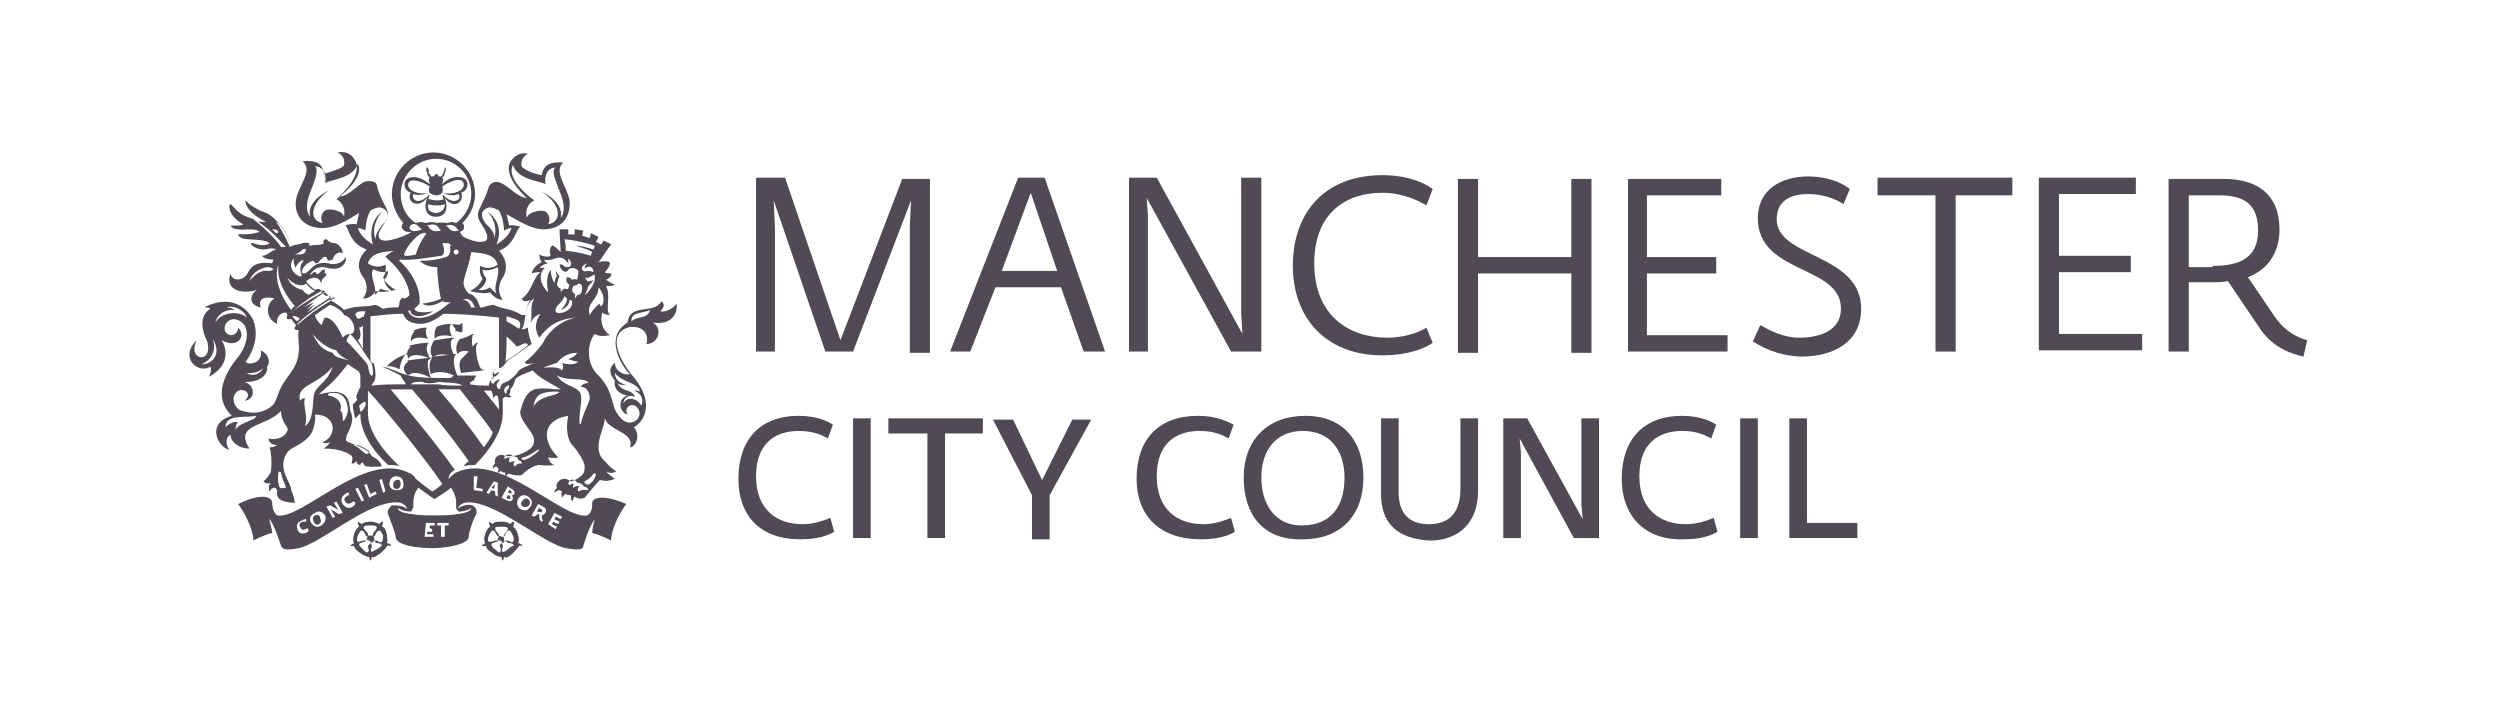 <?xml version="1.0" encoding="utf-8"?>
<!-- Generator: Adobe Illustrator 26.5.0, SVG Export Plug-In . SVG Version: 6.00 Build 0)  -->
<svg version="1.1" id="MCC_NEW_LOGO" xmlns="http://www.w3.org/2000/svg" xmlns:xlink="http://www.w3.org/1999/xlink" x="0px"
	 y="0px" width="198.4px" height="56.7px" viewBox="0 0 198.4 56.7" style="enable-background:new 0 0 198.4 56.7;"
	 xml:space="preserve">
<style type="text/css">
	.st0{fill:none;}
	.st1{fill:#F8C05A;}
	.st2{fill:#FFFFFF;}
	.st3{fill:#4F4A53;}
</style>
<pattern  x="14" width="69" height="69" patternUnits="userSpaceOnUse" id="Unnamed_Pattern" viewBox="2.1 -70.9 69 69" style="overflow:visible;">
	<g>
		<rect x="2.1" y="-70.9" class="st0" width="69" height="69"/>
		<rect x="2.1" y="-70.9" class="st1" width="69" height="69"/>
		<g>
			<path class="st2" d="M61.8-71.7c0,0.1,0,0.1,0,0.2c-0.1,0.1-0.1,0.1-0.2,0.1c-0.1,0.1-0.1,0.3-0.1,0.4c-0.2,0.1,0,0.2,0,0.3
				c0,0,0,0.1,0,0.2c0,0.1,0,0.3,0.1,0.4c0.1,0.2,0.3,0.4,0.4,0.5c0.2,0.1,0.4,0.6,0.6,0.6c0.2,0,0.4-0.1,0.5-0.1
				c0.2,0,0.4,0,0.6-0.1c0.2-0.1,0.1-0.3,0.3-0.5c0.1-0.1,0.3,0,0.4-0.1c0.2-0.1,0.3-0.3,0.4-0.5c0-0.1,0-0.1,0-0.2
				c0-0.1,0.1-0.2,0.1-0.3c0-0.1-0.1-0.1-0.1-0.2c0-0.1,0-0.2,0-0.3c0-0.2,0-0.4-0.1-0.5c-0.4-0.7-1.2-0.9-2-0.8
				c-0.2,0-0.3,0.1-0.4,0.2c-0.2,0.1-0.1,0.2-0.3,0.2c-0.1,0-0.2,0.1-0.2,0.2C61.8-71.7,61.8-71.7,61.8-71.7
				C61.8-71.6,61.8-71.6,61.8-71.7"/>
			<path class="st2" d="M54.1-71.7c0,0.1,0,0.1,0,0.2c-0.1,0.1-0.1,0.1-0.2,0.1c-0.1,0.1-0.1,0.3-0.1,0.4c-0.2,0.1,0,0.2,0,0.3
				c0,0,0,0.1,0,0.2c0,0.1,0,0.3,0.1,0.4c0.1,0.2,0.3,0.4,0.4,0.5c0.2,0.1,0.4,0.6,0.6,0.6c0.2,0,0.4-0.1,0.5-0.1
				c0.2,0,0.4,0,0.6-0.1c0.2-0.1,0.1-0.3,0.3-0.5c0.1-0.1,0.3,0,0.4-0.1c0.2-0.1,0.3-0.3,0.4-0.5c0-0.1,0-0.1,0-0.2
				c0-0.1,0.1-0.2,0.1-0.3c0-0.1-0.1-0.1-0.1-0.2c0-0.1,0-0.2,0-0.3c0-0.2,0-0.4-0.1-0.5c-0.4-0.7-1.2-0.9-2-0.8
				c-0.2,0-0.3,0.1-0.4,0.2c-0.2,0.1-0.1,0.2-0.3,0.2c-0.1,0-0.2,0.1-0.2,0.2C54.1-71.7,54.1-71.7,54.1-71.7
				C54.1-71.6,54.1-71.6,54.1-71.7"/>
			<path class="st2" d="M46.4-71.7c0,0.1,0,0.1,0,0.2c-0.1,0.1-0.1,0.1-0.2,0.1c-0.1,0.1-0.1,0.3-0.1,0.4c-0.2,0.1,0,0.2,0,0.3
				c0,0,0,0.1,0,0.2c0,0.1,0,0.3,0.1,0.4c0.1,0.2,0.3,0.4,0.4,0.5c0.2,0.1,0.4,0.6,0.6,0.6c0.2,0,0.4-0.1,0.5-0.1
				c0.2,0,0.4,0,0.6-0.1c0.2-0.1,0.1-0.3,0.3-0.5c0.1-0.1,0.3,0,0.4-0.1c0.2-0.1,0.3-0.3,0.4-0.5c0-0.1,0-0.1,0-0.2
				c0-0.1,0.1-0.2,0.1-0.3c0-0.1-0.1-0.1-0.1-0.2c0-0.1,0-0.2,0-0.3c0-0.2,0-0.4-0.1-0.5c-0.4-0.7-1.2-0.9-2-0.8
				c-0.2,0-0.3,0.1-0.4,0.2c-0.2,0.1-0.1,0.2-0.3,0.2c-0.1,0-0.2,0.1-0.2,0.2C46.4-71.7,46.4-71.7,46.4-71.7
				C46.4-71.6,46.4-71.6,46.4-71.7"/>
			<path class="st2" d="M38.8-71.7c0,0.1,0,0.1,0,0.2c-0.1,0.1-0.1,0.1-0.2,0.1c-0.1,0.1-0.1,0.3-0.1,0.4c-0.2,0.1,0,0.2,0,0.3
				c0,0,0,0.1,0,0.2c0,0.1,0,0.3,0.1,0.4c0.1,0.2,0.3,0.4,0.4,0.5c0.2,0.1,0.4,0.6,0.6,0.6c0.2,0,0.4-0.1,0.5-0.1
				c0.2,0,0.4,0,0.6-0.1c0.2-0.1,0.1-0.3,0.3-0.5c0.1-0.1,0.3,0,0.4-0.1c0.2-0.1,0.3-0.3,0.4-0.5c0-0.1,0-0.1,0-0.2
				c0-0.1,0.1-0.2,0.1-0.3c0-0.1-0.1-0.1-0.1-0.2c0-0.1,0-0.2,0-0.3c0-0.2,0-0.4-0.1-0.5c-0.4-0.7-1.2-0.9-2-0.8
				c-0.2,0-0.3,0.1-0.4,0.2c-0.2,0.1-0.1,0.2-0.3,0.2c-0.1,0-0.2,0.1-0.2,0.2C38.8-71.7,38.8-71.7,38.8-71.7
				C38.8-71.6,38.8-71.6,38.8-71.7"/>
			<path class="st2" d="M31.1-71.7c0,0.1,0,0.1,0,0.2c-0.1,0.1-0.1,0.1-0.2,0.1c-0.1,0.1-0.1,0.3-0.1,0.4c-0.2,0.1,0,0.2,0,0.3
				c0,0,0,0.1,0,0.2c0,0.1,0,0.3,0.1,0.4c0.1,0.2,0.3,0.4,0.4,0.5c0.2,0.1,0.4,0.6,0.6,0.6c0.2,0,0.4-0.1,0.5-0.1
				c0.2,0,0.4,0,0.6-0.1c0.2-0.1,0.1-0.3,0.3-0.5c0.1-0.1,0.3,0,0.4-0.1c0.2-0.1,0.3-0.3,0.4-0.5c0-0.1,0-0.1,0-0.2
				c0-0.1,0.1-0.2,0.1-0.3c0-0.1-0.1-0.1-0.1-0.2c0-0.1,0-0.2,0-0.3c0-0.2,0-0.4-0.1-0.5c-0.4-0.7-1.2-0.9-2-0.8
				c-0.2,0-0.3,0.1-0.4,0.2c-0.2,0.1-0.1,0.2-0.3,0.2c-0.1,0-0.2,0.1-0.2,0.2C31.1-71.7,31.1-71.7,31.1-71.7
				C31.1-71.6,31.1-71.6,31.1-71.7"/>
			<path class="st2" d="M23.4-71.7c0,0.1,0,0.1,0,0.2c-0.1,0.1-0.1,0.1-0.2,0.1c-0.1,0.1-0.1,0.3-0.1,0.4c-0.2,0.1,0,0.2,0,0.3
				c0,0,0,0.1,0,0.2c0,0.1,0,0.3,0.1,0.4c0.1,0.2,0.3,0.4,0.4,0.5c0.2,0.1,0.4,0.6,0.6,0.6c0.2,0,0.4-0.1,0.5-0.1
				c0.2,0,0.4,0,0.6-0.1c0.2-0.1,0.1-0.3,0.3-0.5c0.1-0.1,0.3,0,0.4-0.1c0.2-0.1,0.3-0.3,0.4-0.5c0-0.1,0-0.1,0-0.2
				c0-0.1,0.1-0.2,0.1-0.3c0-0.1-0.1-0.1-0.1-0.2c0-0.1,0-0.2,0-0.3c0-0.2,0-0.4-0.1-0.5c-0.4-0.7-1.2-0.9-2-0.8
				c-0.2,0-0.3,0.1-0.4,0.2c-0.2,0.1-0.1,0.2-0.3,0.2c-0.1,0-0.2,0.1-0.2,0.2C23.4-71.7,23.4-71.7,23.4-71.7
				C23.4-71.6,23.4-71.6,23.4-71.7"/>
			<path class="st2" d="M15.8-71.7c0,0.1,0,0.1,0,0.2c-0.1,0.1-0.1,0.1-0.2,0.1c-0.1,0.1-0.1,0.3-0.1,0.4c-0.2,0.1,0,0.2,0,0.3
				c0,0,0,0.1,0,0.2c0,0.1,0,0.3,0.1,0.4c0.1,0.2,0.3,0.4,0.4,0.5c0.2,0.1,0.4,0.6,0.6,0.6c0.2,0,0.4-0.1,0.5-0.1
				c0.2,0,0.4,0,0.6-0.1c0.2-0.1,0.1-0.3,0.3-0.5c0.1-0.1,0.3,0,0.4-0.1c0.2-0.1,0.3-0.3,0.4-0.5c0-0.1,0-0.1,0-0.2
				c0-0.1,0.1-0.2,0.1-0.3c0-0.1-0.1-0.1-0.1-0.2c0-0.1,0-0.2,0-0.3c0-0.2,0-0.4-0.1-0.5c-0.4-0.7-1.2-0.9-2-0.8
				c-0.2,0-0.3,0.1-0.4,0.2c-0.2,0.1-0.1,0.2-0.3,0.2c-0.1,0-0.2,0.1-0.2,0.2C15.8-71.7,15.8-71.7,15.8-71.7
				C15.8-71.6,15.8-71.6,15.8-71.7"/>
			<path class="st2" d="M8.1-71.7c0,0.1,0,0.1,0,0.2C8-71.4,8-71.4,7.9-71.3c-0.1,0.1-0.1,0.3-0.1,0.4c-0.2,0.1,0,0.2,0,0.3
				c0,0,0,0.1,0,0.2c0,0.1,0,0.3,0.1,0.4c0.1,0.2,0.3,0.4,0.4,0.5c0.2,0.1,0.4,0.6,0.6,0.6c0.2,0,0.4-0.1,0.5-0.1
				c0.2,0,0.4,0,0.6-0.1c0.2-0.1,0.1-0.3,0.3-0.5c0.1-0.1,0.3,0,0.4-0.1c0.2-0.1,0.3-0.3,0.4-0.5c0-0.1,0-0.1,0-0.2
				c0-0.1,0.1-0.2,0.1-0.3c0-0.1-0.1-0.1-0.1-0.2c0-0.1,0-0.2,0-0.3c0-0.2,0-0.4-0.1-0.5c-0.4-0.7-1.2-0.9-2-0.8
				c-0.2,0-0.3,0.1-0.4,0.2c-0.2,0.1-0.1,0.2-0.3,0.2c-0.1,0-0.2,0.1-0.2,0.2C8.1-71.7,8.1-71.7,8.1-71.7
				C8.1-71.6,8.1-71.6,8.1-71.7"/>
			<path class="st2" d="M0.4-71.7c0,0.1,0,0.1,0,0.2c-0.1,0.1-0.1,0.1-0.2,0.1c-0.1,0.1-0.1,0.3-0.1,0.4c-0.2,0.1,0,0.2,0,0.3
				c0,0,0,0.1,0,0.2c0,0.1,0,0.3,0.1,0.4c0.1,0.2,0.3,0.4,0.4,0.5C0.8-69.4,1-69,1.2-68.9c0.2,0,0.4-0.1,0.5-0.1
				c0.2,0,0.4,0,0.6-0.1c0.2-0.1,0.1-0.3,0.3-0.5c0.1-0.1,0.3,0,0.4-0.1c0.2-0.1,0.3-0.3,0.4-0.5c0-0.1,0-0.1,0-0.2
				c0-0.1,0.1-0.2,0.1-0.3c0-0.1-0.1-0.1-0.1-0.2c0-0.1,0-0.2,0-0.3c0-0.2,0-0.4-0.1-0.5c-0.4-0.7-1.2-0.9-2-0.8
				c-0.2,0-0.3,0.1-0.4,0.2c-0.2,0.1-0.1,0.2-0.3,0.2c-0.1,0-0.2,0.1-0.2,0.2C0.4-71.7,0.4-71.7,0.4-71.7
				C0.4-71.6,0.4-71.6,0.4-71.7"/>
		</g>
		<g>
			<path class="st2" d="M69.4-71.7c0,0.1,0,0.1,0,0.2c-0.1,0.1-0.1,0.1-0.2,0.1c-0.1,0.1-0.1,0.3-0.1,0.4c-0.2,0.1,0,0.2,0,0.3
				c0,0,0,0.1,0,0.2c0,0.1,0,0.3,0.1,0.4c0.1,0.2,0.3,0.4,0.4,0.5c0.2,0.1,0.4,0.6,0.6,0.6c0.2,0,0.4-0.1,0.5-0.1
				c0.2,0,0.4,0,0.6-0.1c0.2-0.1,0.1-0.3,0.3-0.5c0.1-0.1,0.3,0,0.4-0.1c0.2-0.1,0.3-0.3,0.4-0.5c0-0.1,0-0.1,0-0.2
				c0-0.1,0.1-0.2,0.1-0.3c0-0.1-0.1-0.1-0.1-0.2c0-0.1,0-0.2,0-0.3c0-0.2,0-0.4-0.1-0.5c-0.4-0.7-1.2-0.9-2-0.8
				c-0.2,0-0.3,0.1-0.4,0.2c-0.2,0.1-0.1,0.2-0.3,0.2c-0.1,0-0.2,0.1-0.2,0.2C69.4-71.7,69.4-71.7,69.4-71.7
				C69.4-71.6,69.4-71.6,69.4-71.7"/>
		</g>
		<path class="st2" d="M0.5-71.7c0,0.1,0,0.1,0,0.2c-0.1,0.1-0.1,0.1-0.2,0.1c-0.1,0.1-0.1,0.3-0.1,0.4c-0.2,0.1,0,0.2,0,0.3
			c0,0,0,0.1,0,0.2c0,0.1,0,0.3,0.1,0.4c0.1,0.2,0.3,0.4,0.4,0.5C0.9-69.4,1-69,1.3-68.9c0.2,0,0.4-0.1,0.5-0.1c0.2,0,0.4,0,0.6-0.1
			c0.2-0.1,0.1-0.3,0.3-0.5c0.1-0.1,0.3,0,0.4-0.1c0.2-0.1,0.3-0.3,0.4-0.5c0-0.1,0-0.1,0-0.2c0-0.1,0.1-0.2,0.1-0.3
			c0-0.1-0.1-0.1-0.1-0.2c0-0.1,0-0.2,0-0.3c0-0.2,0-0.4-0.1-0.5c-0.4-0.7-1.2-0.9-2-0.8c-0.2,0-0.3,0.1-0.4,0.2
			c-0.2,0.1-0.1,0.2-0.3,0.2c-0.1,0-0.2,0.1-0.2,0.2C0.5-71.7,0.5-71.7,0.5-71.7C0.5-71.6,0.5-71.6,0.5-71.7"/>
		<g>
			<g>
				<path class="st2" d="M69.4-64c0,0.1,0,0.1,0,0.2c-0.1,0.1-0.1,0.1-0.2,0.1c-0.1,0.1-0.1,0.3-0.1,0.4c-0.2,0.1,0,0.2,0,0.3
					c0,0,0,0.1,0,0.2c0,0.1,0,0.3,0.1,0.4c0.1,0.2,0.3,0.4,0.4,0.5c0.2,0.1,0.4,0.6,0.6,0.6c0.2,0,0.4-0.1,0.5-0.1
					c0.2,0,0.4,0,0.6-0.1c0.2-0.1,0.1-0.3,0.3-0.5c0.1-0.1,0.3,0,0.4-0.1c0.2-0.1,0.3-0.3,0.4-0.5c0-0.1,0-0.1,0-0.2
					c0-0.1,0.1-0.2,0.1-0.3c0-0.1-0.1-0.1-0.1-0.2c0-0.1,0-0.2,0-0.3c0-0.2,0-0.4-0.1-0.5c-0.4-0.7-1.2-0.9-2-0.8
					c-0.2,0-0.3,0.1-0.4,0.2c-0.2,0.1-0.1,0.2-0.3,0.2c-0.1,0-0.2,0.1-0.2,0.2C69.4-64,69.4-64.1,69.4-64C69.4-64,69.4-64,69.4-64"
					/>
				<path class="st2" d="M61.8-64c0,0.1,0,0.1,0,0.2c-0.1,0.1-0.1,0.1-0.2,0.1c-0.1,0.1-0.1,0.3-0.1,0.4c-0.2,0.1,0,0.2,0,0.3
					c0,0,0,0.1,0,0.2c0,0.1,0,0.3,0.1,0.4c0.1,0.2,0.3,0.4,0.4,0.5c0.2,0.1,0.4,0.6,0.6,0.6c0.2,0,0.4-0.1,0.5-0.1
					c0.2,0,0.4,0,0.6-0.1c0.2-0.1,0.1-0.3,0.3-0.5c0.1-0.1,0.3,0,0.4-0.1c0.2-0.1,0.3-0.3,0.4-0.5c0-0.1,0-0.1,0-0.2
					c0-0.1,0.1-0.2,0.1-0.3c0-0.1-0.1-0.1-0.1-0.2c0-0.1,0-0.2,0-0.3c0-0.2,0-0.4-0.1-0.5c-0.4-0.7-1.2-0.9-2-0.8
					c-0.2,0-0.3,0.1-0.4,0.2c-0.2,0.1-0.1,0.2-0.3,0.2c-0.1,0-0.2,0.1-0.2,0.2C61.8-64,61.8-64.1,61.8-64C61.8-64,61.8-64,61.8-64"
					/>
				<path class="st2" d="M54.1-64c0,0.1,0,0.1,0,0.2c-0.1,0.1-0.1,0.1-0.2,0.1c-0.1,0.1-0.1,0.3-0.1,0.4c-0.2,0.1,0,0.2,0,0.3
					c0,0,0,0.1,0,0.2c0,0.1,0,0.3,0.1,0.4c0.1,0.2,0.3,0.4,0.4,0.5c0.2,0.1,0.4,0.6,0.6,0.6c0.2,0,0.4-0.1,0.5-0.1
					c0.2,0,0.4,0,0.6-0.1c0.2-0.1,0.1-0.3,0.3-0.5c0.1-0.1,0.3,0,0.4-0.1c0.2-0.1,0.3-0.3,0.4-0.5c0-0.1,0-0.1,0-0.2
					c0-0.1,0.1-0.2,0.1-0.3c0-0.1-0.1-0.1-0.1-0.2c0-0.1,0-0.2,0-0.3c0-0.2,0-0.4-0.1-0.5c-0.4-0.7-1.2-0.9-2-0.8
					c-0.2,0-0.3,0.1-0.4,0.2c-0.2,0.1-0.1,0.2-0.3,0.2c-0.1,0-0.2,0.1-0.2,0.2C54.1-64,54.1-64.1,54.1-64C54.1-64,54.1-64,54.1-64"
					/>
				<path class="st2" d="M46.5-64c0,0.1,0,0.1,0,0.2c-0.1,0.1-0.1,0.1-0.2,0.1c-0.1,0.1-0.1,0.3-0.1,0.4c-0.2,0.1,0,0.2,0,0.3
					c0,0,0,0.1,0,0.2c0,0.1,0,0.3,0.1,0.4c0.1,0.2,0.3,0.4,0.4,0.5c0.2,0.1,0.4,0.6,0.6,0.6c0.2,0,0.4-0.1,0.5-0.1
					c0.2,0,0.4,0,0.6-0.1c0.2-0.1,0.1-0.3,0.3-0.5c0.1-0.1,0.3,0,0.4-0.1c0.2-0.1,0.3-0.3,0.4-0.5c0-0.1,0-0.1,0-0.2
					c0-0.1,0.1-0.2,0.1-0.3c0-0.1-0.1-0.1-0.1-0.2c0-0.1,0-0.2,0-0.3c0-0.2,0-0.4-0.1-0.5c-0.4-0.7-1.2-0.9-2-0.8
					c-0.2,0-0.3,0.1-0.4,0.2c-0.2,0.1-0.1,0.2-0.3,0.2c-0.1,0-0.2,0.1-0.2,0.2C46.5-64,46.5-64.1,46.5-64C46.5-64,46.5-64,46.5-64"
					/>
				<path class="st2" d="M38.8-64c0,0.1,0,0.1,0,0.2c-0.1,0.1-0.1,0.1-0.2,0.1c-0.1,0.1-0.1,0.3-0.1,0.4c-0.2,0.1,0,0.2,0,0.3
					c0,0,0,0.1,0,0.2c0,0.1,0,0.3,0.1,0.4c0.1,0.2,0.3,0.4,0.4,0.5c0.2,0.1,0.4,0.6,0.6,0.6c0.2,0,0.4-0.1,0.5-0.1
					c0.2,0,0.4,0,0.6-0.1c0.2-0.1,0.1-0.3,0.3-0.5c0.1-0.1,0.3,0,0.4-0.1c0.2-0.1,0.3-0.3,0.4-0.5c0-0.1,0-0.1,0-0.2
					c0-0.1,0.1-0.2,0.1-0.3c0-0.1-0.1-0.1-0.1-0.2c0-0.1,0-0.2,0-0.3c0-0.2,0-0.4-0.1-0.5c-0.4-0.7-1.2-0.9-2-0.8
					c-0.2,0-0.3,0.1-0.4,0.2c-0.2,0.1-0.1,0.2-0.3,0.2c-0.1,0-0.2,0.1-0.2,0.2C38.8-64,38.8-64.1,38.8-64C38.8-64,38.8-64,38.8-64"
					/>
				<path class="st2" d="M31.1-64c0,0.1,0,0.1,0,0.2c-0.1,0.1-0.1,0.1-0.2,0.1c-0.1,0.1-0.1,0.3-0.1,0.4c-0.2,0.1,0,0.2,0,0.3
					c0,0,0,0.1,0,0.2c0,0.1,0,0.3,0.1,0.4c0.1,0.2,0.3,0.4,0.4,0.5c0.2,0.1,0.4,0.6,0.6,0.6c0.2,0,0.4-0.1,0.5-0.1
					c0.2,0,0.4,0,0.6-0.1c0.2-0.1,0.1-0.3,0.3-0.5c0.1-0.1,0.3,0,0.4-0.1c0.2-0.1,0.3-0.3,0.4-0.5c0-0.1,0-0.1,0-0.2
					c0-0.1,0.1-0.2,0.1-0.3c0-0.1-0.1-0.1-0.1-0.2c0-0.1,0-0.2,0-0.3c0-0.2,0-0.4-0.1-0.5c-0.4-0.7-1.2-0.9-2-0.8
					c-0.2,0-0.3,0.1-0.4,0.2c-0.2,0.1-0.1,0.2-0.3,0.2c-0.1,0-0.2,0.1-0.2,0.2C31.1-64,31.1-64.1,31.1-64C31.1-64,31.1-64,31.1-64"
					/>
				<path class="st2" d="M23.5-64c0,0.1,0,0.1,0,0.2c-0.1,0.1-0.1,0.1-0.2,0.1c-0.1,0.1-0.1,0.3-0.1,0.4c-0.2,0.1,0,0.2,0,0.3
					c0,0,0,0.1,0,0.2c0,0.1,0,0.3,0.1,0.4c0.1,0.2,0.3,0.4,0.4,0.5c0.2,0.1,0.4,0.6,0.6,0.6c0.2,0,0.4-0.1,0.5-0.1
					c0.2,0,0.4,0,0.6-0.1c0.2-0.1,0.1-0.3,0.3-0.5c0.1-0.1,0.3,0,0.4-0.1c0.2-0.1,0.3-0.3,0.4-0.5c0-0.1,0-0.1,0-0.2
					c0-0.1,0.1-0.2,0.1-0.3c0-0.1-0.1-0.1-0.1-0.2c0-0.1,0-0.2,0-0.3c0-0.2,0-0.4-0.1-0.5c-0.4-0.7-1.2-0.9-2-0.8
					c-0.2,0-0.3,0.1-0.4,0.2c-0.2,0.1-0.1,0.2-0.3,0.2c-0.1,0-0.2,0.1-0.2,0.2C23.5-64,23.5-64.1,23.5-64C23.5-64,23.5-64,23.5-64"
					/>
				<path class="st2" d="M15.8-64c0,0.1,0,0.1,0,0.2c-0.1,0.1-0.1,0.1-0.2,0.1c-0.1,0.1-0.1,0.3-0.1,0.4c-0.2,0.1,0,0.2,0,0.3
					c0,0,0,0.1,0,0.2c0,0.1,0,0.3,0.1,0.4c0.1,0.2,0.3,0.4,0.4,0.5c0.2,0.1,0.4,0.6,0.6,0.6c0.2,0,0.4-0.1,0.5-0.1
					c0.2,0,0.4,0,0.6-0.1c0.2-0.1,0.1-0.3,0.3-0.5c0.1-0.1,0.3,0,0.4-0.1c0.2-0.1,0.3-0.3,0.4-0.5c0-0.1,0-0.1,0-0.2
					c0-0.1,0.1-0.2,0.1-0.3c0-0.1-0.1-0.1-0.1-0.2c0-0.1,0-0.2,0-0.3c0-0.2,0-0.4-0.1-0.5c-0.4-0.7-1.2-0.9-2-0.8
					c-0.2,0-0.3,0.1-0.4,0.2c-0.2,0.1-0.1,0.2-0.3,0.2c-0.1,0-0.2,0.1-0.2,0.2C15.8-64,15.8-64.1,15.8-64C15.8-64,15.8-64,15.8-64"
					/>
				<path class="st2" d="M8.2-64c0,0.1,0,0.1,0,0.2C8.1-63.7,8-63.7,8-63.7c-0.1,0.1-0.1,0.3-0.1,0.4c-0.2,0.1,0,0.2,0,0.3
					c0,0,0,0.1,0,0.2c0,0.1,0,0.3,0.1,0.4C8-62.2,8.2-62,8.3-61.9c0.2,0.1,0.4,0.6,0.6,0.6c0.2,0,0.4-0.1,0.5-0.1
					c0.2,0,0.4,0,0.6-0.1c0.2-0.1,0.1-0.3,0.3-0.5c0.1-0.1,0.3,0,0.4-0.1c0.2-0.1,0.3-0.3,0.4-0.5c0-0.1,0-0.1,0-0.2
					c0-0.1,0.1-0.2,0.1-0.3c0-0.1-0.1-0.1-0.1-0.2c0-0.1,0-0.2,0-0.3c0-0.2,0-0.4-0.1-0.5c-0.4-0.7-1.2-0.9-2-0.8
					c-0.2,0-0.3,0.1-0.4,0.2c-0.2,0.1-0.1,0.2-0.3,0.2c-0.1,0-0.2,0.1-0.2,0.2C8.2-64,8.2-64.1,8.2-64C8.1-64,8.1-64,8.2-64"/>
				<path class="st2" d="M0.5-64c0,0.1,0,0.1,0,0.2c-0.1,0.1-0.1,0.1-0.2,0.1c-0.1,0.1-0.1,0.3-0.1,0.4c-0.2,0.1,0,0.2,0,0.3
					c0,0,0,0.1,0,0.2c0,0.1,0,0.3,0.1,0.4c0.1,0.2,0.3,0.4,0.4,0.5c0.2,0.1,0.4,0.6,0.6,0.6c0.2,0,0.4-0.1,0.5-0.1
					c0.2,0,0.4,0,0.6-0.1c0.2-0.1,0.1-0.3,0.3-0.5C2.8-62,3-61.9,3.1-62c0.2-0.1,0.3-0.3,0.4-0.5c0-0.1,0-0.1,0-0.2
					c0-0.1,0.1-0.2,0.1-0.3c0-0.1-0.1-0.1-0.1-0.2c0-0.1,0-0.2,0-0.3c0-0.2,0-0.4-0.1-0.5c-0.4-0.7-1.2-0.9-2-0.8
					c-0.2,0-0.3,0.1-0.4,0.2c-0.2,0.1-0.1,0.2-0.3,0.2c-0.1,0-0.2,0.1-0.2,0.2C0.5-64,0.5-64.1,0.5-64C0.5-64,0.5-64,0.5-64"/>
			</g>
			<g>
				<path class="st2" d="M69.4-56.3c0,0.1,0,0.1,0,0.2c-0.1,0.1-0.1,0.1-0.2,0.1c-0.1,0.1-0.1,0.3-0.1,0.4c-0.2,0.1,0,0.2,0,0.3
					c0,0,0,0.1,0,0.2c0,0.1,0,0.3,0.1,0.4c0.1,0.2,0.3,0.4,0.4,0.5c0.2,0.1,0.4,0.6,0.6,0.6c0.2,0,0.4-0.1,0.5-0.1
					c0.2,0,0.4,0,0.6-0.1c0.2-0.1,0.1-0.3,0.3-0.5c0.1-0.1,0.3,0,0.4-0.1c0.2-0.1,0.3-0.3,0.4-0.5c0-0.1,0-0.1,0-0.2
					c0-0.1,0.1-0.2,0.1-0.3c0-0.1-0.1-0.1-0.1-0.2c0-0.1,0-0.2,0-0.3c0-0.2,0-0.4-0.1-0.5c-0.4-0.7-1.2-0.9-2-0.8
					c-0.2,0-0.3,0.1-0.4,0.2c-0.2,0.1-0.1,0.2-0.3,0.2c-0.1,0-0.2,0.1-0.2,0.2C69.4-56.4,69.4-56.4,69.4-56.3
					C69.4-56.3,69.4-56.3,69.4-56.3"/>
				<path class="st2" d="M61.8-56.3c0,0.1,0,0.1,0,0.2c-0.1,0.1-0.1,0.1-0.2,0.1c-0.1,0.1-0.1,0.3-0.1,0.4c-0.2,0.1,0,0.2,0,0.3
					c0,0,0,0.1,0,0.2c0,0.1,0,0.3,0.1,0.4c0.1,0.2,0.3,0.4,0.4,0.5c0.2,0.1,0.4,0.6,0.6,0.6c0.2,0,0.4-0.1,0.5-0.1
					c0.2,0,0.4,0,0.6-0.1c0.2-0.1,0.1-0.3,0.3-0.5c0.1-0.1,0.3,0,0.4-0.1c0.2-0.1,0.3-0.3,0.4-0.5c0-0.1,0-0.1,0-0.2
					c0-0.1,0.1-0.2,0.1-0.3c0-0.1-0.1-0.1-0.1-0.2c0-0.1,0-0.2,0-0.3c0-0.2,0-0.4-0.1-0.5c-0.4-0.7-1.2-0.9-2-0.8
					c-0.2,0-0.3,0.1-0.4,0.2c-0.2,0.1-0.1,0.2-0.3,0.2c-0.1,0-0.2,0.1-0.2,0.2C61.8-56.4,61.8-56.4,61.8-56.3
					C61.8-56.3,61.8-56.3,61.8-56.3"/>
				<path class="st2" d="M54.1-56.3c0,0.1,0,0.1,0,0.2C54-56.1,54-56.1,53.9-56c-0.1,0.1-0.1,0.3-0.1,0.4c-0.2,0.1,0,0.2,0,0.3
					c0,0,0,0.1,0,0.2c0,0.1,0,0.3,0.1,0.4c0.1,0.2,0.3,0.4,0.4,0.5c0.2,0.1,0.4,0.6,0.6,0.6c0.2,0,0.4-0.1,0.5-0.1
					c0.2,0,0.4,0,0.6-0.1c0.2-0.1,0.1-0.3,0.3-0.5c0.1-0.1,0.3,0,0.4-0.1c0.2-0.1,0.3-0.3,0.4-0.5c0-0.1,0-0.1,0-0.2
					c0-0.1,0.1-0.2,0.1-0.3c0-0.1-0.1-0.1-0.1-0.2c0-0.1,0-0.2,0-0.3c0-0.2,0-0.4-0.1-0.5c-0.4-0.7-1.2-0.9-2-0.8
					c-0.2,0-0.3,0.1-0.4,0.2c-0.2,0.1-0.1,0.2-0.3,0.2c-0.1,0-0.2,0.1-0.2,0.2C54.1-56.4,54.1-56.4,54.1-56.3
					C54.1-56.3,54.1-56.3,54.1-56.3"/>
				<path class="st2" d="M46.5-56.3c0,0.1,0,0.1,0,0.2c-0.1,0.1-0.1,0.1-0.2,0.1c-0.1,0.1-0.1,0.3-0.1,0.4c-0.2,0.1,0,0.2,0,0.3
					c0,0,0,0.1,0,0.2c0,0.1,0,0.3,0.1,0.4c0.1,0.2,0.3,0.4,0.4,0.5c0.2,0.1,0.4,0.6,0.6,0.6c0.2,0,0.4-0.1,0.5-0.1
					c0.2,0,0.4,0,0.6-0.1c0.2-0.1,0.1-0.3,0.3-0.5c0.1-0.1,0.3,0,0.4-0.1c0.2-0.1,0.3-0.3,0.4-0.5c0-0.1,0-0.1,0-0.2
					c0-0.1,0.1-0.2,0.1-0.3c0-0.1-0.1-0.1-0.1-0.2c0-0.1,0-0.2,0-0.3c0-0.2,0-0.4-0.1-0.5c-0.4-0.7-1.2-0.9-2-0.8
					c-0.2,0-0.3,0.1-0.4,0.2c-0.2,0.1-0.1,0.2-0.3,0.2c-0.1,0-0.2,0.1-0.2,0.2C46.5-56.4,46.5-56.4,46.5-56.3
					C46.5-56.3,46.5-56.3,46.5-56.3"/>
				<path class="st2" d="M38.8-56.3c0,0.1,0,0.1,0,0.2c-0.1,0.1-0.1,0.1-0.2,0.1c-0.1,0.1-0.1,0.3-0.1,0.4c-0.2,0.1,0,0.2,0,0.3
					c0,0,0,0.1,0,0.2c0,0.1,0,0.3,0.1,0.4c0.1,0.2,0.3,0.4,0.4,0.5c0.2,0.1,0.4,0.6,0.6,0.6c0.2,0,0.4-0.1,0.5-0.1
					c0.2,0,0.4,0,0.6-0.1c0.2-0.1,0.1-0.3,0.3-0.5c0.1-0.1,0.3,0,0.4-0.1c0.2-0.1,0.3-0.3,0.4-0.5c0-0.1,0-0.1,0-0.2
					c0-0.1,0.1-0.2,0.1-0.3c0-0.1-0.1-0.1-0.1-0.2c0-0.1,0-0.2,0-0.3c0-0.2,0-0.4-0.1-0.5c-0.4-0.7-1.2-0.9-2-0.8
					c-0.2,0-0.3,0.1-0.4,0.2c-0.2,0.1-0.1,0.2-0.3,0.2c-0.1,0-0.2,0.1-0.2,0.2C38.8-56.4,38.8-56.4,38.8-56.3
					C38.8-56.3,38.8-56.3,38.8-56.3"/>
				<path class="st2" d="M31.1-56.3c0,0.1,0,0.1,0,0.2c-0.1,0.1-0.1,0.1-0.2,0.1c-0.1,0.1-0.1,0.3-0.1,0.4c-0.2,0.1,0,0.2,0,0.3
					c0,0,0,0.1,0,0.2c0,0.1,0,0.3,0.1,0.4c0.1,0.2,0.3,0.4,0.4,0.5c0.2,0.1,0.4,0.6,0.6,0.6c0.2,0,0.4-0.1,0.5-0.1
					c0.2,0,0.4,0,0.6-0.1c0.2-0.1,0.1-0.3,0.3-0.5c0.1-0.1,0.3,0,0.4-0.1c0.2-0.1,0.3-0.3,0.4-0.5c0-0.1,0-0.1,0-0.2
					c0-0.1,0.1-0.2,0.1-0.3c0-0.1-0.1-0.1-0.1-0.2c0-0.1,0-0.2,0-0.3c0-0.2,0-0.4-0.1-0.5c-0.4-0.7-1.2-0.9-2-0.8
					c-0.2,0-0.3,0.1-0.4,0.2c-0.2,0.1-0.1,0.2-0.3,0.2c-0.1,0-0.2,0.1-0.2,0.2C31.1-56.4,31.1-56.4,31.1-56.3
					C31.1-56.3,31.1-56.3,31.1-56.3"/>
				<path class="st2" d="M23.5-56.3c0,0.1,0,0.1,0,0.2c-0.1,0.1-0.1,0.1-0.2,0.1c-0.1,0.1-0.1,0.3-0.1,0.4c-0.2,0.1,0,0.2,0,0.3
					c0,0,0,0.1,0,0.2c0,0.1,0,0.3,0.1,0.4c0.1,0.2,0.3,0.4,0.4,0.5c0.2,0.1,0.4,0.6,0.6,0.6c0.2,0,0.4-0.1,0.5-0.1
					c0.2,0,0.4,0,0.6-0.1c0.2-0.1,0.1-0.3,0.3-0.5c0.1-0.1,0.3,0,0.4-0.1c0.2-0.1,0.3-0.3,0.4-0.5c0-0.1,0-0.1,0-0.2
					c0-0.1,0.1-0.2,0.1-0.3c0-0.1-0.1-0.1-0.1-0.2c0-0.1,0-0.2,0-0.3c0-0.2,0-0.4-0.1-0.5c-0.4-0.7-1.2-0.9-2-0.8
					c-0.2,0-0.3,0.1-0.4,0.2c-0.2,0.1-0.1,0.2-0.3,0.2c-0.1,0-0.2,0.1-0.2,0.2C23.5-56.4,23.5-56.4,23.5-56.3
					C23.5-56.3,23.5-56.3,23.5-56.3"/>
				<path class="st2" d="M15.8-56.3c0,0.1,0,0.1,0,0.2c-0.1,0.1-0.1,0.1-0.2,0.1c-0.1,0.1-0.1,0.3-0.1,0.4c-0.2,0.1,0,0.2,0,0.3
					c0,0,0,0.1,0,0.2c0,0.1,0,0.3,0.1,0.4c0.1,0.2,0.3,0.4,0.4,0.5c0.2,0.1,0.4,0.6,0.6,0.6c0.2,0,0.4-0.1,0.5-0.1
					c0.2,0,0.4,0,0.6-0.1c0.2-0.1,0.1-0.3,0.3-0.5c0.1-0.1,0.3,0,0.4-0.1c0.2-0.1,0.3-0.3,0.4-0.5c0-0.1,0-0.1,0-0.2
					c0-0.1,0.1-0.2,0.1-0.3c0-0.1-0.1-0.1-0.1-0.2c0-0.1,0-0.2,0-0.3c0-0.2,0-0.4-0.1-0.5c-0.4-0.7-1.2-0.9-2-0.8
					c-0.2,0-0.3,0.1-0.4,0.2c-0.2,0.1-0.1,0.2-0.3,0.2c-0.1,0-0.2,0.1-0.2,0.2C15.8-56.4,15.8-56.4,15.8-56.3
					C15.8-56.3,15.8-56.3,15.8-56.3"/>
				<path class="st2" d="M8.2-56.3c0,0.1,0,0.1,0,0.2C8.1-56.1,8-56.1,8-56c-0.1,0.1-0.1,0.3-0.1,0.4c-0.2,0.1,0,0.2,0,0.3
					c0,0,0,0.1,0,0.2c0,0.1,0,0.3,0.1,0.4c0.1,0.2,0.3,0.4,0.4,0.5c0.2,0.1,0.4,0.6,0.6,0.6c0.2,0,0.4-0.1,0.5-0.1
					c0.2,0,0.4,0,0.6-0.1c0.2-0.1,0.1-0.3,0.3-0.5c0.1-0.1,0.3,0,0.4-0.1c0.2-0.1,0.3-0.3,0.4-0.5c0-0.1,0-0.1,0-0.2
					c0-0.1,0.1-0.2,0.1-0.3c0-0.1-0.1-0.1-0.1-0.2c0-0.1,0-0.2,0-0.3c0-0.2,0-0.4-0.1-0.5c-0.4-0.7-1.2-0.9-2-0.8
					c-0.2,0-0.3,0.1-0.4,0.2c-0.2,0.1-0.1,0.2-0.3,0.2c-0.1,0-0.2,0.1-0.2,0.2C8.2-56.4,8.2-56.4,8.2-56.3
					C8.1-56.3,8.1-56.3,8.2-56.3"/>
				<path class="st2" d="M0.5-56.3c0,0.1,0,0.1,0,0.2c-0.1,0.1-0.1,0.1-0.2,0.1c-0.1,0.1-0.1,0.3-0.1,0.4c-0.2,0.1,0,0.2,0,0.3
					c0,0,0,0.1,0,0.2c0,0.1,0,0.3,0.1,0.4c0.1,0.2,0.3,0.4,0.4,0.5c0.2,0.1,0.4,0.6,0.6,0.6c0.2,0,0.4-0.1,0.5-0.1
					c0.2,0,0.4,0,0.6-0.1c0.2-0.1,0.1-0.3,0.3-0.5c0.1-0.1,0.3,0,0.4-0.1c0.2-0.1,0.3-0.3,0.4-0.5c0-0.1,0-0.1,0-0.2
					c0-0.1,0.1-0.2,0.1-0.3c0-0.1-0.1-0.1-0.1-0.2c0-0.1,0-0.2,0-0.3c0-0.2,0-0.4-0.1-0.5c-0.4-0.7-1.2-0.9-2-0.8
					c-0.2,0-0.3,0.1-0.4,0.2c-0.2,0.1-0.1,0.2-0.3,0.2c-0.1,0-0.2,0.1-0.2,0.2C0.5-56.4,0.5-56.4,0.5-56.3
					C0.5-56.3,0.5-56.3,0.5-56.3"/>
			</g>
			<g>
				<path class="st2" d="M69.4-48.7c0,0.1,0,0.1,0,0.2c-0.1,0.1-0.1,0.1-0.2,0.1c-0.1,0.1-0.1,0.3-0.1,0.4c-0.2,0.1,0,0.2,0,0.3
					c0,0,0,0.1,0,0.2c0,0.1,0,0.3,0.1,0.4c0.1,0.2,0.3,0.4,0.4,0.5c0.2,0.1,0.4,0.6,0.6,0.6c0.2,0,0.4-0.1,0.5-0.1
					c0.2,0,0.4,0,0.6-0.1c0.2-0.1,0.1-0.3,0.3-0.5c0.1-0.1,0.3,0,0.4-0.1c0.2-0.1,0.3-0.3,0.4-0.5c0-0.1,0-0.1,0-0.2
					c0-0.1,0.1-0.2,0.1-0.3c0-0.1-0.1-0.1-0.1-0.2c0-0.1,0-0.2,0-0.3c0-0.2,0-0.4-0.1-0.5c-0.4-0.7-1.2-0.9-2-0.8
					c-0.2,0-0.3,0.1-0.4,0.2c-0.2,0.1-0.1,0.2-0.3,0.2c-0.1,0-0.2,0.1-0.2,0.2C69.4-48.7,69.4-48.8,69.4-48.7
					C69.4-48.7,69.4-48.7,69.4-48.7"/>
				<path class="st2" d="M61.8-48.7c0,0.1,0,0.1,0,0.2c-0.1,0.1-0.1,0.1-0.2,0.1c-0.1,0.1-0.1,0.3-0.1,0.4c-0.2,0.1,0,0.2,0,0.3
					c0,0,0,0.1,0,0.2c0,0.1,0,0.3,0.1,0.4c0.1,0.2,0.3,0.4,0.4,0.5c0.2,0.1,0.4,0.6,0.6,0.6c0.2,0,0.4-0.1,0.5-0.1
					c0.2,0,0.4,0,0.6-0.1c0.2-0.1,0.1-0.3,0.3-0.5c0.1-0.1,0.3,0,0.4-0.1c0.2-0.1,0.3-0.3,0.4-0.5c0-0.1,0-0.1,0-0.2
					c0-0.1,0.1-0.2,0.1-0.3c0-0.1-0.1-0.1-0.1-0.2c0-0.1,0-0.2,0-0.3c0-0.2,0-0.4-0.1-0.5c-0.4-0.7-1.2-0.9-2-0.8
					c-0.2,0-0.3,0.1-0.4,0.2c-0.2,0.1-0.1,0.2-0.3,0.2c-0.1,0-0.2,0.1-0.2,0.2C61.8-48.7,61.8-48.8,61.8-48.7
					C61.8-48.7,61.8-48.7,61.8-48.7"/>
				<path class="st2" d="M54.1-48.7c0,0.1,0,0.1,0,0.2c-0.1,0.1-0.1,0.1-0.2,0.1c-0.1,0.1-0.1,0.3-0.1,0.4c-0.2,0.1,0,0.2,0,0.3
					c0,0,0,0.1,0,0.2c0,0.1,0,0.3,0.1,0.4c0.1,0.2,0.3,0.4,0.4,0.5c0.2,0.1,0.4,0.6,0.6,0.6c0.2,0,0.4-0.1,0.5-0.1
					c0.2,0,0.4,0,0.6-0.1c0.2-0.1,0.1-0.3,0.3-0.5c0.1-0.1,0.3,0,0.4-0.1c0.2-0.1,0.3-0.3,0.4-0.5c0-0.1,0-0.1,0-0.2
					c0-0.1,0.1-0.2,0.1-0.3c0-0.1-0.1-0.1-0.1-0.2c0-0.1,0-0.2,0-0.3c0-0.2,0-0.4-0.1-0.5c-0.4-0.7-1.2-0.9-2-0.8
					c-0.2,0-0.3,0.1-0.4,0.2c-0.2,0.1-0.1,0.2-0.3,0.2c-0.1,0-0.2,0.1-0.2,0.2C54.1-48.7,54.1-48.8,54.1-48.7
					C54.1-48.7,54.1-48.7,54.1-48.7"/>
				<path class="st2" d="M46.5-48.7c0,0.1,0,0.1,0,0.2c-0.1,0.1-0.1,0.1-0.2,0.1c-0.1,0.1-0.1,0.3-0.1,0.4c-0.2,0.1,0,0.2,0,0.3
					c0,0,0,0.1,0,0.2c0,0.1,0,0.3,0.1,0.4c0.1,0.2,0.3,0.4,0.4,0.5c0.2,0.1,0.4,0.6,0.6,0.6c0.2,0,0.4-0.1,0.5-0.1
					c0.2,0,0.4,0,0.6-0.1c0.2-0.1,0.1-0.3,0.3-0.5c0.1-0.1,0.3,0,0.4-0.1c0.2-0.1,0.3-0.3,0.4-0.5c0-0.1,0-0.1,0-0.2
					c0-0.1,0.1-0.2,0.1-0.3c0-0.1-0.1-0.1-0.1-0.2c0-0.1,0-0.2,0-0.3c0-0.2,0-0.4-0.1-0.5c-0.4-0.7-1.2-0.9-2-0.8
					c-0.2,0-0.3,0.1-0.4,0.2c-0.2,0.1-0.1,0.2-0.3,0.2c-0.1,0-0.2,0.1-0.2,0.2C46.5-48.7,46.5-48.8,46.5-48.7
					C46.5-48.7,46.5-48.7,46.5-48.7"/>
				<path class="st2" d="M38.8-48.7c0,0.1,0,0.1,0,0.2c-0.1,0.1-0.1,0.1-0.2,0.1c-0.1,0.1-0.1,0.3-0.1,0.4c-0.2,0.1,0,0.2,0,0.3
					c0,0,0,0.1,0,0.2c0,0.1,0,0.3,0.1,0.4c0.1,0.2,0.3,0.4,0.4,0.5c0.2,0.1,0.4,0.6,0.6,0.6c0.2,0,0.4-0.1,0.5-0.1
					c0.2,0,0.4,0,0.6-0.1c0.2-0.1,0.1-0.3,0.3-0.5c0.1-0.1,0.3,0,0.4-0.1c0.2-0.1,0.3-0.3,0.4-0.5c0-0.1,0-0.1,0-0.2
					c0-0.1,0.1-0.2,0.1-0.3c0-0.1-0.1-0.1-0.1-0.2c0-0.1,0-0.2,0-0.3c0-0.2,0-0.4-0.1-0.5c-0.4-0.7-1.2-0.9-2-0.8
					c-0.2,0-0.3,0.1-0.4,0.2c-0.2,0.1-0.1,0.2-0.3,0.2c-0.1,0-0.2,0.1-0.2,0.2C38.8-48.7,38.8-48.8,38.8-48.7
					C38.8-48.7,38.8-48.7,38.8-48.7"/>
				<path class="st2" d="M31.1-48.7c0,0.1,0,0.1,0,0.2c-0.1,0.1-0.1,0.1-0.2,0.1c-0.1,0.1-0.1,0.3-0.1,0.4c-0.2,0.1,0,0.2,0,0.3
					c0,0,0,0.1,0,0.2c0,0.1,0,0.3,0.1,0.4c0.1,0.2,0.3,0.4,0.4,0.5c0.2,0.1,0.4,0.6,0.6,0.6c0.2,0,0.4-0.1,0.5-0.1
					c0.2,0,0.4,0,0.6-0.1c0.2-0.1,0.1-0.3,0.3-0.5c0.1-0.1,0.3,0,0.4-0.1c0.2-0.1,0.3-0.3,0.4-0.5c0-0.1,0-0.1,0-0.2
					c0-0.1,0.1-0.2,0.1-0.3c0-0.1-0.1-0.1-0.1-0.2c0-0.1,0-0.2,0-0.3c0-0.2,0-0.4-0.1-0.5c-0.4-0.7-1.2-0.9-2-0.8
					c-0.2,0-0.3,0.1-0.4,0.2c-0.2,0.1-0.1,0.2-0.3,0.2c-0.1,0-0.2,0.1-0.2,0.2C31.1-48.7,31.1-48.8,31.1-48.7
					C31.1-48.7,31.1-48.7,31.1-48.7"/>
				<path class="st2" d="M23.5-48.7c0,0.1,0,0.1,0,0.2c-0.1,0.1-0.1,0.1-0.2,0.1c-0.1,0.1-0.1,0.3-0.1,0.4c-0.2,0.1,0,0.2,0,0.3
					c0,0,0,0.1,0,0.2c0,0.1,0,0.3,0.1,0.4c0.1,0.2,0.3,0.4,0.4,0.5c0.2,0.1,0.4,0.6,0.6,0.6c0.2,0,0.4-0.1,0.5-0.1
					c0.2,0,0.4,0,0.6-0.1c0.2-0.1,0.1-0.3,0.3-0.5c0.1-0.1,0.3,0,0.4-0.1c0.2-0.1,0.3-0.3,0.4-0.5c0-0.1,0-0.1,0-0.2
					c0-0.1,0.1-0.2,0.1-0.3c0-0.1-0.1-0.1-0.1-0.2c0-0.1,0-0.2,0-0.3c0-0.2,0-0.4-0.1-0.5c-0.4-0.7-1.2-0.9-2-0.8
					c-0.2,0-0.3,0.1-0.4,0.2c-0.2,0.1-0.1,0.2-0.3,0.2c-0.1,0-0.2,0.1-0.2,0.2C23.5-48.7,23.5-48.8,23.5-48.7
					C23.5-48.7,23.5-48.7,23.5-48.7"/>
				<path class="st2" d="M15.8-48.7c0,0.1,0,0.1,0,0.2c-0.1,0.1-0.1,0.1-0.2,0.1c-0.1,0.1-0.1,0.3-0.1,0.4c-0.2,0.1,0,0.2,0,0.3
					c0,0,0,0.1,0,0.2c0,0.1,0,0.3,0.1,0.4c0.1,0.2,0.3,0.4,0.4,0.5c0.2,0.1,0.4,0.6,0.6,0.6c0.2,0,0.4-0.1,0.5-0.1
					c0.2,0,0.4,0,0.6-0.1c0.2-0.1,0.1-0.3,0.3-0.5c0.1-0.1,0.3,0,0.4-0.1c0.2-0.1,0.3-0.3,0.4-0.5c0-0.1,0-0.1,0-0.2
					c0-0.1,0.1-0.2,0.1-0.3c0-0.1-0.1-0.1-0.1-0.2c0-0.1,0-0.2,0-0.3c0-0.2,0-0.4-0.1-0.5c-0.4-0.7-1.2-0.9-2-0.8
					c-0.2,0-0.3,0.1-0.4,0.2c-0.2,0.1-0.1,0.2-0.3,0.2c-0.1,0-0.2,0.1-0.2,0.2C15.8-48.7,15.8-48.8,15.8-48.7
					C15.8-48.7,15.8-48.7,15.8-48.7"/>
				<path class="st2" d="M8.2-48.7c0,0.1,0,0.1,0,0.2C8.1-48.4,8-48.4,8-48.4c-0.1,0.1-0.1,0.3-0.1,0.4c-0.2,0.1,0,0.2,0,0.3
					c0,0,0,0.1,0,0.2c0,0.1,0,0.3,0.1,0.4c0.1,0.2,0.3,0.4,0.4,0.5C8.5-46.4,8.7-46,8.9-46c0.2,0,0.4-0.1,0.5-0.1
					c0.2,0,0.4,0,0.6-0.1c0.2-0.1,0.1-0.3,0.3-0.5c0.1-0.1,0.3,0,0.4-0.1c0.2-0.1,0.3-0.3,0.4-0.5c0-0.1,0-0.1,0-0.2
					c0-0.1,0.1-0.2,0.1-0.3c0-0.1-0.1-0.1-0.1-0.2c0-0.1,0-0.2,0-0.3c0-0.2,0-0.4-0.1-0.5c-0.4-0.7-1.2-0.9-2-0.8
					c-0.2,0-0.3,0.1-0.4,0.2c-0.2,0.1-0.1,0.2-0.3,0.2c-0.1,0-0.2,0.1-0.2,0.2C8.2-48.7,8.2-48.8,8.2-48.7
					C8.1-48.7,8.1-48.7,8.2-48.7"/>
				<path class="st2" d="M0.5-48.7c0,0.1,0,0.1,0,0.2c-0.1,0.1-0.1,0.1-0.2,0.1c-0.1,0.1-0.1,0.3-0.1,0.4c-0.2,0.1,0,0.2,0,0.3
					c0,0,0,0.1,0,0.2c0,0.1,0,0.3,0.1,0.4c0.1,0.2,0.3,0.4,0.4,0.5C0.9-46.4,1-46,1.3-46c0.2,0,0.4-0.1,0.5-0.1c0.2,0,0.4,0,0.6-0.1
					c0.2-0.1,0.1-0.3,0.3-0.5c0.1-0.1,0.3,0,0.4-0.1c0.2-0.1,0.3-0.3,0.4-0.5c0-0.1,0-0.1,0-0.2c0-0.1,0.1-0.2,0.1-0.3
					c0-0.1-0.1-0.1-0.1-0.2c0-0.1,0-0.2,0-0.3c0-0.2,0-0.4-0.1-0.5c-0.4-0.7-1.2-0.9-2-0.8c-0.2,0-0.3,0.1-0.4,0.2
					c-0.2,0.1-0.1,0.2-0.3,0.2c-0.1,0-0.2,0.1-0.2,0.2C0.5-48.7,0.5-48.8,0.5-48.7C0.5-48.7,0.5-48.7,0.5-48.7"/>
			</g>
			<g>
				<path class="st2" d="M69.4-41c0,0.1,0,0.1,0,0.2c-0.1,0.1-0.1,0.1-0.2,0.1c-0.1,0.1-0.1,0.3-0.1,0.4c-0.2,0.1,0,0.2,0,0.3
					c0,0,0,0.1,0,0.2c0,0.1,0,0.3,0.1,0.4c0.1,0.2,0.3,0.4,0.4,0.5c0.2,0.1,0.4,0.6,0.6,0.6c0.2,0,0.4-0.1,0.5-0.1
					c0.2,0,0.4,0,0.6-0.1c0.2-0.1,0.1-0.3,0.3-0.5c0.1-0.1,0.3,0,0.4-0.1c0.2-0.1,0.3-0.3,0.4-0.5c0-0.1,0-0.1,0-0.2
					c0-0.1,0.1-0.2,0.1-0.3c0-0.1-0.1-0.1-0.1-0.2c0-0.1,0-0.2,0-0.3c0-0.2,0-0.4-0.1-0.5c-0.4-0.7-1.2-0.9-2-0.8
					c-0.2,0-0.3,0.1-0.4,0.2c-0.2,0.1-0.1,0.2-0.3,0.2c-0.1,0-0.2,0.1-0.2,0.2C69.4-41.1,69.4-41.1,69.4-41C69.4-41,69.4-41,69.4-41
					"/>
				<path class="st2" d="M61.8-41c0,0.1,0,0.1,0,0.2c-0.1,0.1-0.1,0.1-0.2,0.1c-0.1,0.1-0.1,0.3-0.1,0.4c-0.2,0.1,0,0.2,0,0.3
					c0,0,0,0.1,0,0.2c0,0.1,0,0.3,0.1,0.4c0.1,0.2,0.3,0.4,0.4,0.5c0.2,0.1,0.4,0.6,0.6,0.6c0.2,0,0.4-0.1,0.5-0.1
					c0.2,0,0.4,0,0.6-0.1c0.2-0.1,0.1-0.3,0.3-0.5c0.1-0.1,0.3,0,0.4-0.1c0.2-0.1,0.3-0.3,0.4-0.5c0-0.1,0-0.1,0-0.2
					c0-0.1,0.1-0.2,0.1-0.3c0-0.1-0.1-0.1-0.1-0.2c0-0.1,0-0.2,0-0.3c0-0.2,0-0.4-0.1-0.5c-0.4-0.7-1.2-0.9-2-0.8
					c-0.2,0-0.3,0.1-0.4,0.2c-0.2,0.1-0.1,0.2-0.3,0.2c-0.1,0-0.2,0.1-0.2,0.2C61.8-41.1,61.8-41.1,61.8-41C61.8-41,61.8-41,61.8-41
					"/>
				<path class="st2" d="M54.1-41c0,0.1,0,0.1,0,0.2c-0.1,0.1-0.1,0.1-0.2,0.1c-0.1,0.1-0.1,0.3-0.1,0.4c-0.2,0.1,0,0.2,0,0.3
					c0,0,0,0.1,0,0.2c0,0.1,0,0.3,0.1,0.4c0.1,0.2,0.3,0.4,0.4,0.5c0.2,0.1,0.4,0.6,0.6,0.6c0.2,0,0.4-0.1,0.5-0.1
					c0.2,0,0.4,0,0.6-0.1c0.2-0.1,0.1-0.3,0.3-0.5c0.1-0.1,0.3,0,0.4-0.1c0.2-0.1,0.3-0.3,0.4-0.5c0-0.1,0-0.1,0-0.2
					c0-0.1,0.1-0.2,0.1-0.3c0-0.1-0.1-0.1-0.1-0.2c0-0.1,0-0.2,0-0.3c0-0.2,0-0.4-0.1-0.5c-0.4-0.7-1.2-0.9-2-0.8
					c-0.2,0-0.3,0.1-0.4,0.2c-0.2,0.1-0.1,0.2-0.3,0.2c-0.1,0-0.2,0.1-0.2,0.2C54.1-41.1,54.1-41.1,54.1-41C54.1-41,54.1-41,54.1-41
					"/>
				<path class="st2" d="M46.5-41c0,0.1,0,0.1,0,0.2c-0.1,0.1-0.1,0.1-0.2,0.1c-0.1,0.1-0.1,0.3-0.1,0.4c-0.2,0.1,0,0.2,0,0.3
					c0,0,0,0.1,0,0.2c0,0.1,0,0.3,0.1,0.4c0.1,0.2,0.3,0.4,0.4,0.5c0.2,0.1,0.4,0.6,0.6,0.6c0.2,0,0.4-0.1,0.5-0.1
					c0.2,0,0.4,0,0.6-0.1c0.2-0.1,0.1-0.3,0.3-0.5c0.1-0.1,0.3,0,0.4-0.1c0.2-0.1,0.3-0.3,0.4-0.5c0-0.1,0-0.1,0-0.2
					c0-0.1,0.1-0.2,0.1-0.3c0-0.1-0.1-0.1-0.1-0.2c0-0.1,0-0.2,0-0.3c0-0.2,0-0.4-0.1-0.5c-0.4-0.7-1.2-0.9-2-0.8
					c-0.2,0-0.3,0.1-0.4,0.2c-0.2,0.1-0.1,0.2-0.3,0.2c-0.1,0-0.2,0.1-0.2,0.2C46.5-41.1,46.5-41.1,46.5-41C46.5-41,46.5-41,46.5-41
					"/>
				<path class="st2" d="M38.8-41c0,0.1,0,0.1,0,0.2c-0.1,0.1-0.1,0.1-0.2,0.1c-0.1,0.1-0.1,0.3-0.1,0.4c-0.2,0.1,0,0.2,0,0.3
					c0,0,0,0.1,0,0.2c0,0.1,0,0.3,0.1,0.4c0.1,0.2,0.3,0.4,0.4,0.5c0.2,0.1,0.4,0.6,0.6,0.6c0.2,0,0.4-0.1,0.5-0.1
					c0.2,0,0.4,0,0.6-0.1c0.2-0.1,0.1-0.3,0.3-0.5c0.1-0.1,0.3,0,0.4-0.1c0.2-0.1,0.3-0.3,0.4-0.5c0-0.1,0-0.1,0-0.2
					c0-0.1,0.1-0.2,0.1-0.3c0-0.1-0.1-0.1-0.1-0.2c0-0.1,0-0.2,0-0.3c0-0.2,0-0.4-0.1-0.5c-0.4-0.7-1.2-0.9-2-0.8
					c-0.2,0-0.3,0.1-0.4,0.2c-0.2,0.1-0.1,0.2-0.3,0.2c-0.1,0-0.2,0.1-0.2,0.2C38.8-41.1,38.8-41.1,38.8-41C38.8-41,38.8-41,38.8-41
					"/>
				<path class="st2" d="M31.1-41c0,0.1,0,0.1,0,0.2c-0.1,0.1-0.1,0.1-0.2,0.1c-0.1,0.1-0.1,0.3-0.1,0.4c-0.2,0.1,0,0.2,0,0.3
					c0,0,0,0.1,0,0.2c0,0.1,0,0.3,0.1,0.4c0.1,0.2,0.3,0.4,0.4,0.5c0.2,0.1,0.4,0.6,0.6,0.6c0.2,0,0.4-0.1,0.5-0.1
					c0.2,0,0.4,0,0.6-0.1c0.2-0.1,0.1-0.3,0.3-0.5c0.1-0.1,0.3,0,0.4-0.1c0.2-0.1,0.3-0.3,0.4-0.5c0-0.1,0-0.1,0-0.2
					c0-0.1,0.1-0.2,0.1-0.3c0-0.1-0.1-0.1-0.1-0.2c0-0.1,0-0.2,0-0.3c0-0.2,0-0.4-0.1-0.5c-0.4-0.7-1.2-0.9-2-0.8
					c-0.2,0-0.3,0.1-0.4,0.2c-0.2,0.1-0.1,0.2-0.3,0.2c-0.1,0-0.2,0.1-0.2,0.2C31.1-41.1,31.1-41.1,31.1-41C31.1-41,31.1-41,31.1-41
					"/>
				<path class="st2" d="M23.5-41c0,0.1,0,0.1,0,0.2c-0.1,0.1-0.1,0.1-0.2,0.1c-0.1,0.1-0.1,0.3-0.1,0.4c-0.2,0.1,0,0.2,0,0.3
					c0,0,0,0.1,0,0.2c0,0.1,0,0.3,0.1,0.4c0.1,0.2,0.3,0.4,0.4,0.5c0.2,0.1,0.4,0.6,0.6,0.6c0.2,0,0.4-0.1,0.5-0.1
					c0.2,0,0.4,0,0.6-0.1c0.2-0.1,0.1-0.3,0.3-0.5c0.1-0.1,0.3,0,0.4-0.1c0.2-0.1,0.3-0.3,0.4-0.5c0-0.1,0-0.1,0-0.2
					c0-0.1,0.1-0.2,0.1-0.3c0-0.1-0.1-0.1-0.1-0.2c0-0.1,0-0.2,0-0.3c0-0.2,0-0.4-0.1-0.5c-0.4-0.7-1.2-0.9-2-0.8
					c-0.2,0-0.3,0.1-0.4,0.2c-0.2,0.1-0.1,0.2-0.3,0.2c-0.1,0-0.2,0.1-0.2,0.2C23.5-41.1,23.5-41.1,23.5-41C23.5-41,23.5-41,23.5-41
					"/>
				<path class="st2" d="M15.8-41c0,0.1,0,0.1,0,0.2c-0.1,0.1-0.1,0.1-0.2,0.1c-0.1,0.1-0.1,0.3-0.1,0.4c-0.2,0.1,0,0.2,0,0.3
					c0,0,0,0.1,0,0.2c0,0.1,0,0.3,0.1,0.4c0.1,0.2,0.3,0.4,0.4,0.5c0.2,0.1,0.4,0.6,0.6,0.6c0.2,0,0.4-0.1,0.5-0.1
					c0.2,0,0.4,0,0.6-0.1c0.2-0.1,0.1-0.3,0.3-0.5c0.1-0.1,0.3,0,0.4-0.1c0.2-0.1,0.3-0.3,0.4-0.5c0-0.1,0-0.1,0-0.2
					c0-0.1,0.1-0.2,0.1-0.3c0-0.1-0.1-0.1-0.1-0.2c0-0.1,0-0.2,0-0.3c0-0.2,0-0.4-0.1-0.5c-0.4-0.7-1.2-0.9-2-0.8
					c-0.2,0-0.3,0.1-0.4,0.2c-0.2,0.1-0.1,0.2-0.3,0.2c-0.1,0-0.2,0.1-0.2,0.2C15.8-41.1,15.8-41.1,15.8-41C15.8-41,15.8-41,15.8-41
					"/>
				<path class="st2" d="M8.2-41c0,0.1,0,0.1,0,0.2C8.1-40.8,8-40.8,8-40.7c-0.1,0.1-0.1,0.3-0.1,0.4c-0.2,0.1,0,0.2,0,0.3
					c0,0,0,0.1,0,0.2c0,0.1,0,0.3,0.1,0.4c0.1,0.2,0.3,0.4,0.4,0.5c0.2,0.1,0.4,0.6,0.6,0.6c0.2,0,0.4-0.1,0.5-0.1
					c0.2,0,0.4,0,0.6-0.1c0.2-0.1,0.1-0.3,0.3-0.5c0.1-0.1,0.3,0,0.4-0.1c0.2-0.1,0.3-0.3,0.4-0.5c0-0.1,0-0.1,0-0.2
					c0-0.1,0.1-0.2,0.1-0.3c0-0.1-0.1-0.1-0.1-0.2c0-0.1,0-0.2,0-0.3c0-0.2,0-0.4-0.1-0.5c-0.4-0.7-1.2-0.9-2-0.8
					c-0.2,0-0.3,0.1-0.4,0.2c-0.2,0.1-0.1,0.2-0.3,0.2c-0.1,0-0.2,0.1-0.2,0.2C8.2-41.1,8.2-41.1,8.2-41C8.1-41,8.1-41,8.2-41"/>
				<path class="st2" d="M0.5-41c0,0.1,0,0.1,0,0.2c-0.1,0.1-0.1,0.1-0.2,0.1c-0.1,0.1-0.1,0.3-0.1,0.4c-0.2,0.1,0,0.2,0,0.3
					c0,0,0,0.1,0,0.2c0,0.1,0,0.3,0.1,0.4c0.1,0.2,0.3,0.4,0.4,0.5c0.2,0.1,0.4,0.6,0.6,0.6c0.2,0,0.4-0.1,0.5-0.1
					c0.2,0,0.4,0,0.6-0.1c0.2-0.1,0.1-0.3,0.3-0.5C2.8-39,3-39,3.1-39c0.2-0.1,0.3-0.3,0.4-0.5c0-0.1,0-0.1,0-0.2
					c0-0.1,0.1-0.2,0.1-0.3c0-0.1-0.1-0.1-0.1-0.2c0-0.1,0-0.2,0-0.3c0-0.2,0-0.4-0.1-0.5c-0.4-0.7-1.2-0.9-2-0.8
					c-0.2,0-0.3,0.1-0.4,0.2c-0.2,0.1-0.1,0.2-0.3,0.2c-0.1,0-0.2,0.1-0.2,0.2C0.5-41.1,0.5-41.1,0.5-41C0.5-41,0.5-41,0.5-41"/>
			</g>
			<g>
				<path class="st2" d="M69.4-33.4c0,0.1,0,0.1,0,0.2c-0.1,0.1-0.1,0.1-0.2,0.1c-0.1,0.1-0.1,0.3-0.1,0.4c-0.2,0.1,0,0.2,0,0.3
					c0,0,0,0.1,0,0.2c0,0.1,0,0.3,0.1,0.4c0.1,0.2,0.3,0.4,0.4,0.5c0.2,0.1,0.4,0.6,0.6,0.6c0.2,0,0.4-0.1,0.5-0.1
					c0.2,0,0.4,0,0.6-0.1c0.2-0.1,0.1-0.3,0.3-0.5c0.1-0.1,0.3,0,0.4-0.1c0.2-0.1,0.3-0.3,0.4-0.5c0-0.1,0-0.1,0-0.2
					c0-0.1,0.1-0.2,0.1-0.3c0-0.1-0.1-0.1-0.1-0.2c0-0.1,0-0.2,0-0.3c0-0.2,0-0.4-0.1-0.5c-0.4-0.7-1.2-0.9-2-0.8
					c-0.2,0-0.3,0.1-0.4,0.2c-0.2,0.1-0.1,0.2-0.3,0.2c-0.1,0-0.2,0.1-0.2,0.2C69.4-33.4,69.4-33.5,69.4-33.4
					C69.4-33.4,69.4-33.4,69.4-33.4"/>
				<path class="st2" d="M61.8-33.4c0,0.1,0,0.1,0,0.2c-0.1,0.1-0.1,0.1-0.2,0.1c-0.1,0.1-0.1,0.3-0.1,0.4c-0.2,0.1,0,0.2,0,0.3
					c0,0,0,0.1,0,0.2c0,0.1,0,0.3,0.1,0.4c0.1,0.2,0.3,0.4,0.4,0.5c0.2,0.1,0.4,0.6,0.6,0.6c0.2,0,0.4-0.1,0.5-0.1
					c0.2,0,0.4,0,0.6-0.1c0.2-0.1,0.1-0.3,0.3-0.5c0.1-0.1,0.3,0,0.4-0.1c0.2-0.1,0.3-0.3,0.4-0.5c0-0.1,0-0.1,0-0.2
					c0-0.1,0.1-0.2,0.1-0.3c0-0.1-0.1-0.1-0.1-0.2c0-0.1,0-0.2,0-0.3c0-0.2,0-0.4-0.1-0.5c-0.4-0.7-1.2-0.9-2-0.8
					c-0.2,0-0.3,0.1-0.4,0.2c-0.2,0.1-0.1,0.2-0.3,0.2c-0.1,0-0.2,0.1-0.2,0.2C61.8-33.4,61.8-33.5,61.8-33.4
					C61.8-33.4,61.8-33.4,61.8-33.4"/>
				<path class="st2" d="M54.1-33.4c0,0.1,0,0.1,0,0.2c-0.1,0.1-0.1,0.1-0.2,0.1c-0.1,0.1-0.1,0.3-0.1,0.4c-0.2,0.1,0,0.2,0,0.3
					c0,0,0,0.1,0,0.2c0,0.1,0,0.3,0.1,0.4c0.1,0.2,0.3,0.4,0.4,0.5c0.2,0.1,0.4,0.6,0.6,0.6c0.2,0,0.4-0.1,0.5-0.1
					c0.2,0,0.4,0,0.6-0.1c0.2-0.1,0.1-0.3,0.3-0.5c0.1-0.1,0.3,0,0.4-0.1c0.2-0.1,0.3-0.3,0.4-0.5c0-0.1,0-0.1,0-0.2
					c0-0.1,0.1-0.2,0.1-0.3c0-0.1-0.1-0.1-0.1-0.2c0-0.1,0-0.2,0-0.3c0-0.2,0-0.4-0.1-0.5c-0.4-0.7-1.2-0.9-2-0.8
					c-0.2,0-0.3,0.1-0.4,0.2c-0.2,0.1-0.1,0.2-0.3,0.2c-0.1,0-0.2,0.1-0.2,0.2C54.1-33.4,54.1-33.5,54.1-33.4
					C54.1-33.4,54.1-33.4,54.1-33.4"/>
				<path class="st2" d="M46.5-33.4c0,0.1,0,0.1,0,0.2c-0.1,0.1-0.1,0.1-0.2,0.1c-0.1,0.1-0.1,0.3-0.1,0.4c-0.2,0.1,0,0.2,0,0.3
					c0,0,0,0.1,0,0.2c0,0.1,0,0.3,0.1,0.4c0.1,0.2,0.3,0.4,0.4,0.5c0.2,0.1,0.4,0.6,0.6,0.6c0.2,0,0.4-0.1,0.5-0.1
					c0.2,0,0.4,0,0.6-0.1c0.2-0.1,0.1-0.3,0.3-0.5c0.1-0.1,0.3,0,0.4-0.1c0.2-0.1,0.3-0.3,0.4-0.5c0-0.1,0-0.1,0-0.2
					c0-0.1,0.1-0.2,0.1-0.3c0-0.1-0.1-0.1-0.1-0.2c0-0.1,0-0.2,0-0.3c0-0.2,0-0.4-0.1-0.5c-0.4-0.7-1.2-0.9-2-0.8
					c-0.2,0-0.3,0.1-0.4,0.2c-0.2,0.1-0.1,0.2-0.3,0.2c-0.1,0-0.2,0.1-0.2,0.2C46.5-33.4,46.5-33.5,46.5-33.4
					C46.5-33.4,46.5-33.4,46.5-33.4"/>
				<path class="st2" d="M38.8-33.4c0,0.1,0,0.1,0,0.2c-0.1,0.1-0.1,0.1-0.2,0.1c-0.1,0.1-0.1,0.3-0.1,0.4c-0.2,0.1,0,0.2,0,0.3
					c0,0,0,0.1,0,0.2c0,0.1,0,0.3,0.1,0.4c0.1,0.2,0.3,0.4,0.4,0.5c0.2,0.1,0.4,0.6,0.6,0.6c0.2,0,0.4-0.1,0.5-0.1
					c0.2,0,0.4,0,0.6-0.1c0.2-0.1,0.1-0.3,0.3-0.5c0.1-0.1,0.3,0,0.4-0.1c0.2-0.1,0.3-0.3,0.4-0.5c0-0.1,0-0.1,0-0.2
					c0-0.1,0.1-0.2,0.1-0.3c0-0.1-0.1-0.1-0.1-0.2c0-0.1,0-0.2,0-0.3c0-0.2,0-0.4-0.1-0.5c-0.4-0.7-1.2-0.9-2-0.8
					c-0.2,0-0.3,0.1-0.4,0.2c-0.2,0.1-0.1,0.2-0.3,0.2c-0.1,0-0.2,0.1-0.2,0.2C38.8-33.4,38.8-33.5,38.8-33.4
					C38.8-33.4,38.8-33.4,38.8-33.4"/>
				<path class="st2" d="M31.1-33.4c0,0.1,0,0.1,0,0.2c-0.1,0.1-0.1,0.1-0.2,0.1c-0.1,0.1-0.1,0.3-0.1,0.4c-0.2,0.1,0,0.2,0,0.3
					c0,0,0,0.1,0,0.2c0,0.1,0,0.3,0.1,0.4c0.1,0.2,0.3,0.4,0.4,0.5c0.2,0.1,0.4,0.6,0.6,0.6c0.2,0,0.4-0.1,0.5-0.1
					c0.2,0,0.4,0,0.6-0.1c0.2-0.1,0.1-0.3,0.3-0.5c0.1-0.1,0.3,0,0.4-0.1c0.2-0.1,0.3-0.3,0.4-0.5c0-0.1,0-0.1,0-0.2
					c0-0.1,0.1-0.2,0.1-0.3c0-0.1-0.1-0.1-0.1-0.2c0-0.1,0-0.2,0-0.3c0-0.2,0-0.4-0.1-0.5c-0.4-0.7-1.2-0.9-2-0.8
					c-0.2,0-0.3,0.1-0.4,0.2c-0.2,0.1-0.1,0.2-0.3,0.2c-0.1,0-0.2,0.1-0.2,0.2C31.1-33.4,31.1-33.5,31.1-33.4
					C31.1-33.4,31.1-33.4,31.1-33.4"/>
				<path class="st2" d="M23.5-33.4c0,0.1,0,0.1,0,0.2c-0.1,0.1-0.1,0.1-0.2,0.1c-0.1,0.1-0.1,0.3-0.1,0.4c-0.2,0.1,0,0.2,0,0.3
					c0,0,0,0.1,0,0.2c0,0.1,0,0.3,0.1,0.4c0.1,0.2,0.3,0.4,0.4,0.5c0.2,0.1,0.4,0.6,0.6,0.6c0.2,0,0.4-0.1,0.5-0.1
					c0.2,0,0.4,0,0.6-0.1c0.2-0.1,0.1-0.3,0.3-0.5c0.1-0.1,0.3,0,0.4-0.1c0.2-0.1,0.3-0.3,0.4-0.5c0-0.1,0-0.1,0-0.2
					c0-0.1,0.1-0.2,0.1-0.3c0-0.1-0.1-0.1-0.1-0.2c0-0.1,0-0.2,0-0.3c0-0.2,0-0.4-0.1-0.5c-0.4-0.7-1.2-0.9-2-0.8
					c-0.2,0-0.3,0.1-0.4,0.2c-0.2,0.1-0.1,0.2-0.3,0.2c-0.1,0-0.2,0.1-0.2,0.2C23.5-33.4,23.5-33.5,23.5-33.4
					C23.5-33.4,23.5-33.4,23.5-33.4"/>
				<path class="st2" d="M15.8-33.4c0,0.1,0,0.1,0,0.2c-0.1,0.1-0.1,0.1-0.2,0.1c-0.1,0.1-0.1,0.3-0.1,0.4c-0.2,0.1,0,0.2,0,0.3
					c0,0,0,0.1,0,0.2c0,0.1,0,0.3,0.1,0.4c0.1,0.2,0.3,0.4,0.4,0.5c0.2,0.1,0.4,0.6,0.6,0.6c0.2,0,0.4-0.1,0.5-0.1
					c0.2,0,0.4,0,0.6-0.1c0.2-0.1,0.1-0.3,0.3-0.5c0.1-0.1,0.3,0,0.4-0.1c0.2-0.1,0.3-0.3,0.4-0.5c0-0.1,0-0.1,0-0.2
					c0-0.1,0.1-0.2,0.1-0.3c0-0.1-0.1-0.1-0.1-0.2c0-0.1,0-0.2,0-0.3c0-0.2,0-0.4-0.1-0.5c-0.4-0.7-1.2-0.9-2-0.8
					c-0.2,0-0.3,0.1-0.4,0.2c-0.2,0.1-0.1,0.2-0.3,0.2c-0.1,0-0.2,0.1-0.2,0.2C15.8-33.4,15.8-33.5,15.8-33.4
					C15.8-33.4,15.8-33.4,15.8-33.4"/>
				<path class="st2" d="M8.2-33.4c0,0.1,0,0.1,0,0.2C8.1-33.1,8-33.1,8-33.1c-0.1,0.1-0.1,0.3-0.1,0.4c-0.2,0.1,0,0.2,0,0.3
					c0,0,0,0.1,0,0.2c0,0.1,0,0.3,0.1,0.4c0.1,0.2,0.3,0.4,0.4,0.5c0.2,0.1,0.4,0.6,0.6,0.6c0.2,0,0.4-0.1,0.5-0.1
					c0.2,0,0.4,0,0.6-0.1c0.2-0.1,0.1-0.3,0.3-0.5c0.1-0.1,0.3,0,0.4-0.1c0.2-0.1,0.3-0.3,0.4-0.5c0-0.1,0-0.1,0-0.2
					c0-0.1,0.1-0.2,0.1-0.3c0-0.1-0.1-0.1-0.1-0.2c0-0.1,0-0.2,0-0.3c0-0.2,0-0.4-0.1-0.5c-0.4-0.7-1.2-0.9-2-0.8
					c-0.2,0-0.3,0.1-0.4,0.2c-0.2,0.1-0.1,0.2-0.3,0.2c-0.1,0-0.2,0.1-0.2,0.2C8.2-33.4,8.2-33.5,8.2-33.4
					C8.1-33.4,8.1-33.4,8.2-33.4"/>
				<path class="st2" d="M0.5-33.4c0,0.1,0,0.1,0,0.2c-0.1,0.1-0.1,0.1-0.2,0.1c-0.1,0.1-0.1,0.3-0.1,0.4c-0.2,0.1,0,0.2,0,0.3
					c0,0,0,0.1,0,0.2c0,0.1,0,0.3,0.1,0.4c0.1,0.2,0.3,0.4,0.4,0.5c0.2,0.1,0.4,0.6,0.6,0.6c0.2,0,0.4-0.1,0.5-0.1
					c0.2,0,0.4,0,0.6-0.1c0.2-0.1,0.1-0.3,0.3-0.5c0.1-0.1,0.3,0,0.4-0.1c0.2-0.1,0.3-0.3,0.4-0.5c0-0.1,0-0.1,0-0.2
					c0-0.1,0.1-0.2,0.1-0.3c0-0.1-0.1-0.1-0.1-0.2c0-0.1,0-0.2,0-0.3c0-0.2,0-0.4-0.1-0.5c-0.4-0.7-1.2-0.9-2-0.8
					c-0.2,0-0.3,0.1-0.4,0.2c-0.2,0.1-0.1,0.2-0.3,0.2c-0.1,0-0.2,0.1-0.2,0.2C0.5-33.4,0.5-33.5,0.5-33.4
					C0.5-33.4,0.5-33.4,0.5-33.4"/>
			</g>
			<g>
				<path class="st2" d="M69.4-25.7c0,0.1,0,0.1,0,0.2c-0.1,0.1-0.1,0.1-0.2,0.1c-0.1,0.1-0.1,0.3-0.1,0.4c-0.2,0.1,0,0.2,0,0.3
					c0,0,0,0.1,0,0.2c0,0.1,0,0.3,0.1,0.4c0.1,0.2,0.3,0.4,0.4,0.5c0.2,0.1,0.4,0.6,0.6,0.6c0.2,0,0.4-0.1,0.5-0.1
					c0.2,0,0.4,0,0.6-0.1c0.2-0.1,0.1-0.3,0.3-0.5c0.1-0.1,0.3,0,0.4-0.1c0.2-0.1,0.3-0.3,0.4-0.5c0-0.1,0-0.1,0-0.2
					c0-0.1,0.1-0.2,0.1-0.3c0-0.1-0.1-0.1-0.1-0.2c0-0.1,0-0.2,0-0.3c0-0.2,0-0.4-0.1-0.5c-0.4-0.7-1.2-0.9-2-0.8
					c-0.2,0-0.3,0.1-0.4,0.2c-0.2,0.1-0.1,0.2-0.3,0.2c-0.1,0-0.2,0.1-0.2,0.2C69.4-25.8,69.4-25.8,69.4-25.7
					C69.4-25.7,69.4-25.7,69.4-25.7"/>
				<path class="st2" d="M61.8-25.7c0,0.1,0,0.1,0,0.2c-0.1,0.1-0.1,0.1-0.2,0.1c-0.1,0.1-0.1,0.3-0.1,0.4c-0.2,0.1,0,0.2,0,0.3
					c0,0,0,0.1,0,0.2c0,0.1,0,0.3,0.1,0.4c0.1,0.2,0.3,0.4,0.4,0.5c0.2,0.1,0.4,0.6,0.6,0.6c0.2,0,0.4-0.1,0.5-0.1
					c0.2,0,0.4,0,0.6-0.1c0.2-0.1,0.1-0.3,0.3-0.5c0.1-0.1,0.3,0,0.4-0.1c0.2-0.1,0.3-0.3,0.4-0.5c0-0.1,0-0.1,0-0.2
					c0-0.1,0.1-0.2,0.1-0.3c0-0.1-0.1-0.1-0.1-0.2c0-0.1,0-0.2,0-0.3c0-0.2,0-0.4-0.1-0.5c-0.4-0.7-1.2-0.9-2-0.8
					c-0.2,0-0.3,0.1-0.4,0.2c-0.2,0.1-0.1,0.2-0.3,0.2c-0.1,0-0.2,0.1-0.2,0.2C61.8-25.8,61.8-25.8,61.8-25.7
					C61.8-25.7,61.8-25.7,61.8-25.7"/>
				<path class="st2" d="M54.1-25.7c0,0.1,0,0.1,0,0.2c-0.1,0.1-0.1,0.1-0.2,0.1c-0.1,0.1-0.1,0.3-0.1,0.4c-0.2,0.1,0,0.2,0,0.3
					c0,0,0,0.1,0,0.2c0,0.1,0,0.3,0.1,0.4c0.1,0.2,0.3,0.4,0.4,0.5c0.2,0.1,0.4,0.6,0.6,0.6c0.2,0,0.4-0.1,0.5-0.1
					c0.2,0,0.4,0,0.6-0.1c0.2-0.1,0.1-0.3,0.3-0.5c0.1-0.1,0.3,0,0.4-0.1c0.2-0.1,0.3-0.3,0.4-0.5c0-0.1,0-0.1,0-0.2
					c0-0.1,0.1-0.2,0.1-0.3c0-0.1-0.1-0.1-0.1-0.2c0-0.1,0-0.2,0-0.3c0-0.2,0-0.4-0.1-0.5c-0.4-0.7-1.2-0.9-2-0.8
					c-0.2,0-0.3,0.1-0.4,0.2c-0.2,0.1-0.1,0.2-0.3,0.2c-0.1,0-0.2,0.1-0.2,0.2C54.1-25.8,54.1-25.8,54.1-25.7
					C54.1-25.7,54.1-25.7,54.1-25.7"/>
				<path class="st2" d="M46.5-25.7c0,0.1,0,0.1,0,0.2c-0.1,0.1-0.1,0.1-0.2,0.1c-0.1,0.1-0.1,0.3-0.1,0.4c-0.2,0.1,0,0.2,0,0.3
					c0,0,0,0.1,0,0.2c0,0.1,0,0.3,0.1,0.4c0.1,0.2,0.3,0.4,0.4,0.5c0.2,0.1,0.4,0.6,0.6,0.6c0.2,0,0.4-0.1,0.5-0.1
					c0.2,0,0.4,0,0.6-0.1c0.2-0.1,0.1-0.3,0.3-0.5c0.1-0.1,0.3,0,0.4-0.1c0.2-0.1,0.3-0.3,0.4-0.5c0-0.1,0-0.1,0-0.2
					c0-0.1,0.1-0.2,0.1-0.3c0-0.1-0.1-0.1-0.1-0.2c0-0.1,0-0.2,0-0.3c0-0.2,0-0.4-0.1-0.5c-0.4-0.7-1.2-0.9-2-0.8
					c-0.2,0-0.3,0.1-0.4,0.2c-0.2,0.1-0.1,0.2-0.3,0.2c-0.1,0-0.2,0.1-0.2,0.2C46.5-25.8,46.5-25.8,46.5-25.7
					C46.5-25.7,46.5-25.7,46.5-25.7"/>
				<path class="st2" d="M38.8-25.7c0,0.1,0,0.1,0,0.2c-0.1,0.1-0.1,0.1-0.2,0.1c-0.1,0.1-0.1,0.3-0.1,0.4c-0.2,0.1,0,0.2,0,0.3
					c0,0,0,0.1,0,0.2c0,0.1,0,0.3,0.1,0.4c0.1,0.2,0.3,0.4,0.4,0.5c0.2,0.1,0.4,0.6,0.6,0.6c0.2,0,0.4-0.1,0.5-0.1
					c0.2,0,0.4,0,0.6-0.1c0.2-0.1,0.1-0.3,0.3-0.5c0.1-0.1,0.3,0,0.4-0.1c0.2-0.1,0.3-0.3,0.4-0.5c0-0.1,0-0.1,0-0.2
					c0-0.1,0.1-0.2,0.1-0.3c0-0.1-0.1-0.1-0.1-0.2c0-0.1,0-0.2,0-0.3c0-0.2,0-0.4-0.1-0.5c-0.4-0.7-1.2-0.9-2-0.8
					c-0.2,0-0.3,0.1-0.4,0.2c-0.2,0.1-0.1,0.2-0.3,0.2c-0.1,0-0.2,0.1-0.2,0.2C38.8-25.8,38.8-25.8,38.8-25.7
					C38.8-25.7,38.8-25.7,38.8-25.7"/>
				<path class="st2" d="M31.1-25.7c0,0.1,0,0.1,0,0.2c-0.1,0.1-0.1,0.1-0.2,0.1c-0.1,0.1-0.1,0.3-0.1,0.4c-0.2,0.1,0,0.2,0,0.3
					c0,0,0,0.1,0,0.2c0,0.1,0,0.3,0.1,0.4c0.1,0.2,0.3,0.4,0.4,0.5c0.2,0.1,0.4,0.6,0.6,0.6c0.2,0,0.4-0.1,0.5-0.1
					c0.2,0,0.4,0,0.6-0.1c0.2-0.1,0.1-0.3,0.3-0.5c0.1-0.1,0.3,0,0.4-0.1c0.2-0.1,0.3-0.3,0.4-0.5c0-0.1,0-0.1,0-0.2
					c0-0.1,0.1-0.2,0.1-0.3c0-0.1-0.1-0.1-0.1-0.2c0-0.1,0-0.2,0-0.3c0-0.2,0-0.4-0.1-0.5c-0.4-0.7-1.2-0.9-2-0.8
					c-0.2,0-0.3,0.1-0.4,0.2c-0.2,0.1-0.1,0.2-0.3,0.2c-0.1,0-0.2,0.1-0.2,0.2C31.1-25.8,31.1-25.8,31.1-25.7
					C31.1-25.7,31.1-25.7,31.1-25.7"/>
				<path class="st2" d="M23.5-25.7c0,0.1,0,0.1,0,0.2c-0.1,0.1-0.1,0.1-0.2,0.1c-0.1,0.1-0.1,0.3-0.1,0.4c-0.2,0.1,0,0.2,0,0.3
					c0,0,0,0.1,0,0.2c0,0.1,0,0.3,0.1,0.4c0.1,0.2,0.3,0.4,0.4,0.5c0.2,0.1,0.4,0.6,0.6,0.6c0.2,0,0.4-0.1,0.5-0.1
					c0.2,0,0.4,0,0.6-0.1c0.2-0.1,0.1-0.3,0.3-0.5c0.1-0.1,0.3,0,0.4-0.1c0.2-0.1,0.3-0.3,0.4-0.5c0-0.1,0-0.1,0-0.2
					c0-0.1,0.1-0.2,0.1-0.3c0-0.1-0.1-0.1-0.1-0.2c0-0.1,0-0.2,0-0.3c0-0.2,0-0.4-0.1-0.5c-0.4-0.7-1.2-0.9-2-0.8
					c-0.2,0-0.3,0.1-0.4,0.2c-0.2,0.1-0.1,0.2-0.3,0.2c-0.1,0-0.2,0.1-0.2,0.2C23.5-25.8,23.5-25.8,23.5-25.7
					C23.5-25.7,23.5-25.7,23.5-25.7"/>
				<path class="st2" d="M15.8-25.7c0,0.1,0,0.1,0,0.2c-0.1,0.1-0.1,0.1-0.2,0.1c-0.1,0.1-0.1,0.3-0.1,0.4c-0.2,0.1,0,0.2,0,0.3
					c0,0,0,0.1,0,0.2c0,0.1,0,0.3,0.1,0.4c0.1,0.2,0.3,0.4,0.4,0.5c0.2,0.1,0.4,0.6,0.6,0.6c0.2,0,0.4-0.1,0.5-0.1
					c0.2,0,0.4,0,0.6-0.1c0.2-0.1,0.1-0.3,0.3-0.5c0.1-0.1,0.3,0,0.4-0.1c0.2-0.1,0.3-0.3,0.4-0.5c0-0.1,0-0.1,0-0.2
					c0-0.1,0.1-0.2,0.1-0.3c0-0.1-0.1-0.1-0.1-0.2c0-0.1,0-0.2,0-0.3c0-0.2,0-0.4-0.1-0.5c-0.4-0.7-1.2-0.9-2-0.8
					c-0.2,0-0.3,0.1-0.4,0.2c-0.2,0.1-0.1,0.2-0.3,0.2c-0.1,0-0.2,0.1-0.2,0.2C15.8-25.8,15.8-25.8,15.8-25.7
					C15.8-25.7,15.8-25.7,15.8-25.7"/>
				<path class="st2" d="M8.2-25.7c0,0.1,0,0.1,0,0.2C8.1-25.4,8-25.5,8-25.4c-0.1,0.1-0.1,0.3-0.1,0.4c-0.2,0.1,0,0.2,0,0.3
					c0,0,0,0.1,0,0.2c0,0.1,0,0.3,0.1,0.4C8-24,8.2-23.8,8.3-23.6c0.2,0.1,0.4,0.6,0.6,0.6c0.2,0,0.4-0.1,0.5-0.1
					c0.2,0,0.4,0,0.6-0.1c0.2-0.1,0.1-0.3,0.3-0.5c0.1-0.1,0.3,0,0.4-0.1c0.2-0.1,0.3-0.3,0.4-0.5c0-0.1,0-0.1,0-0.2
					c0-0.1,0.1-0.2,0.1-0.3c0-0.1-0.1-0.1-0.1-0.2c0-0.1,0-0.2,0-0.3c0-0.2,0-0.4-0.1-0.5c-0.4-0.7-1.2-0.9-2-0.8
					c-0.2,0-0.3,0.1-0.4,0.2c-0.2,0.1-0.1,0.2-0.3,0.2c-0.1,0-0.2,0.1-0.2,0.2C8.2-25.8,8.2-25.8,8.2-25.7
					C8.1-25.7,8.1-25.7,8.2-25.7"/>
				<path class="st2" d="M0.5-25.7c0,0.1,0,0.1,0,0.2c-0.1,0.1-0.1,0.1-0.2,0.1c-0.1,0.1-0.1,0.3-0.1,0.4c-0.2,0.1,0,0.2,0,0.3
					c0,0,0,0.1,0,0.2c0,0.1,0,0.3,0.1,0.4c0.1,0.2,0.3,0.4,0.4,0.5C0.9-23.5,1-23.1,1.3-23c0.2,0,0.4-0.1,0.5-0.1
					c0.2,0,0.4,0,0.6-0.1c0.2-0.1,0.1-0.3,0.3-0.5c0.1-0.1,0.3,0,0.4-0.1c0.2-0.1,0.3-0.3,0.4-0.5c0-0.1,0-0.1,0-0.2
					c0-0.1,0.1-0.2,0.1-0.3c0-0.1-0.1-0.1-0.1-0.2c0-0.1,0-0.2,0-0.3c0-0.2,0-0.4-0.1-0.5c-0.4-0.7-1.2-0.9-2-0.8
					c-0.2,0-0.3,0.1-0.4,0.2c-0.2,0.1-0.1,0.2-0.3,0.2c-0.1,0-0.2,0.1-0.2,0.2C0.5-25.8,0.5-25.8,0.5-25.7
					C0.5-25.7,0.5-25.7,0.5-25.7"/>
			</g>
			<g>
				<path class="st2" d="M69.4-18.1c0,0.1,0,0.1,0,0.2c-0.1,0.1-0.1,0.1-0.2,0.1c-0.1,0.1-0.1,0.3-0.1,0.4c-0.2,0.1,0,0.2,0,0.3
					c0,0,0,0.1,0,0.2c0,0.1,0,0.3,0.1,0.4c0.1,0.2,0.3,0.4,0.4,0.5c0.2,0.1,0.4,0.6,0.6,0.6c0.2,0,0.4-0.1,0.5-0.1
					c0.2,0,0.4,0,0.6-0.1c0.2-0.1,0.1-0.3,0.3-0.5c0.1-0.1,0.3,0,0.4-0.1c0.2-0.1,0.3-0.3,0.4-0.5c0-0.1,0-0.1,0-0.2
					c0-0.1,0.1-0.2,0.1-0.3c0-0.1-0.1-0.1-0.1-0.2c0-0.1,0-0.2,0-0.3c0-0.2,0-0.4-0.1-0.5c-0.4-0.7-1.2-0.9-2-0.8
					c-0.2,0-0.3,0.1-0.4,0.2c-0.2,0.1-0.1,0.2-0.3,0.2c-0.1,0-0.2,0.1-0.2,0.2C69.4-18.1,69.4-18.2,69.4-18.1
					C69.4-18,69.4-18.1,69.4-18.1"/>
				<path class="st2" d="M61.8-18.1c0,0.1,0,0.1,0,0.2c-0.1,0.1-0.1,0.1-0.2,0.1c-0.1,0.1-0.1,0.3-0.1,0.4c-0.2,0.1,0,0.2,0,0.3
					c0,0,0,0.1,0,0.2c0,0.1,0,0.3,0.1,0.4c0.1,0.2,0.3,0.4,0.4,0.5c0.2,0.1,0.4,0.6,0.6,0.6c0.2,0,0.4-0.1,0.5-0.1
					c0.2,0,0.4,0,0.6-0.1c0.2-0.1,0.1-0.3,0.3-0.5c0.1-0.1,0.3,0,0.4-0.1c0.2-0.1,0.3-0.3,0.4-0.5c0-0.1,0-0.1,0-0.2
					c0-0.1,0.1-0.2,0.1-0.3c0-0.1-0.1-0.1-0.1-0.2c0-0.1,0-0.2,0-0.3c0-0.2,0-0.4-0.1-0.5c-0.4-0.7-1.2-0.9-2-0.8
					c-0.2,0-0.3,0.1-0.4,0.2c-0.2,0.1-0.1,0.2-0.3,0.2c-0.1,0-0.2,0.1-0.2,0.2C61.8-18.1,61.8-18.2,61.8-18.1
					C61.8-18,61.8-18.1,61.8-18.1"/>
				<path class="st2" d="M54.1-18.1c0,0.1,0,0.1,0,0.2c-0.1,0.1-0.1,0.1-0.2,0.1c-0.1,0.1-0.1,0.3-0.1,0.4c-0.2,0.1,0,0.2,0,0.3
					c0,0,0,0.1,0,0.2c0,0.1,0,0.3,0.1,0.4c0.1,0.2,0.3,0.4,0.4,0.5c0.2,0.1,0.4,0.6,0.6,0.6c0.2,0,0.4-0.1,0.5-0.1
					c0.2,0,0.4,0,0.6-0.1c0.2-0.1,0.1-0.3,0.3-0.5c0.1-0.1,0.3,0,0.4-0.1c0.2-0.1,0.3-0.3,0.4-0.5c0-0.1,0-0.1,0-0.2
					c0-0.1,0.1-0.2,0.1-0.3c0-0.1-0.1-0.1-0.1-0.2c0-0.1,0-0.2,0-0.3c0-0.2,0-0.4-0.1-0.5c-0.4-0.7-1.2-0.9-2-0.8
					c-0.2,0-0.3,0.1-0.4,0.2c-0.2,0.1-0.1,0.2-0.3,0.2c-0.1,0-0.2,0.1-0.2,0.2C54.1-18.1,54.1-18.2,54.1-18.1
					C54.1-18,54.1-18.1,54.1-18.1"/>
				<path class="st2" d="M46.5-18.1c0,0.1,0,0.1,0,0.2c-0.1,0.1-0.1,0.1-0.2,0.1c-0.1,0.1-0.1,0.3-0.1,0.4c-0.2,0.1,0,0.2,0,0.3
					c0,0,0,0.1,0,0.2c0,0.1,0,0.3,0.1,0.4c0.1,0.2,0.3,0.4,0.4,0.5c0.2,0.1,0.4,0.6,0.6,0.6c0.2,0,0.4-0.1,0.5-0.1
					c0.2,0,0.4,0,0.6-0.1c0.2-0.1,0.1-0.3,0.3-0.5c0.1-0.1,0.3,0,0.4-0.1c0.2-0.1,0.3-0.3,0.4-0.5c0-0.1,0-0.1,0-0.2
					c0-0.1,0.1-0.2,0.1-0.3c0-0.1-0.1-0.1-0.1-0.2c0-0.1,0-0.2,0-0.3c0-0.2,0-0.4-0.1-0.5c-0.4-0.7-1.2-0.9-2-0.8
					c-0.2,0-0.3,0.1-0.4,0.2c-0.2,0.1-0.1,0.2-0.3,0.2c-0.1,0-0.2,0.1-0.2,0.2C46.5-18.1,46.5-18.2,46.5-18.1
					C46.5-18,46.5-18.1,46.5-18.1"/>
				<path class="st2" d="M38.8-18.1c0,0.1,0,0.1,0,0.2c-0.1,0.1-0.1,0.1-0.2,0.1c-0.1,0.1-0.1,0.3-0.1,0.4c-0.2,0.1,0,0.2,0,0.3
					c0,0,0,0.1,0,0.2c0,0.1,0,0.3,0.1,0.4c0.1,0.2,0.3,0.4,0.4,0.5c0.2,0.1,0.4,0.6,0.6,0.6c0.2,0,0.4-0.1,0.5-0.1
					c0.2,0,0.4,0,0.6-0.1c0.2-0.1,0.1-0.3,0.3-0.5c0.1-0.1,0.3,0,0.4-0.1c0.2-0.1,0.3-0.3,0.4-0.5c0-0.1,0-0.1,0-0.2
					c0-0.1,0.1-0.2,0.1-0.3c0-0.1-0.1-0.1-0.1-0.2c0-0.1,0-0.2,0-0.3c0-0.2,0-0.4-0.1-0.5c-0.4-0.7-1.2-0.9-2-0.8
					c-0.2,0-0.3,0.1-0.4,0.2c-0.2,0.1-0.1,0.2-0.3,0.2c-0.1,0-0.2,0.1-0.2,0.2C38.8-18.1,38.8-18.2,38.8-18.1
					C38.8-18,38.8-18.1,38.8-18.1"/>
				<path class="st2" d="M31.1-18.1c0,0.1,0,0.1,0,0.2c-0.1,0.1-0.1,0.1-0.2,0.1c-0.1,0.1-0.1,0.3-0.1,0.4c-0.2,0.1,0,0.2,0,0.3
					c0,0,0,0.1,0,0.2c0,0.1,0,0.3,0.1,0.4c0.1,0.2,0.3,0.4,0.4,0.5c0.2,0.1,0.4,0.6,0.6,0.6c0.2,0,0.4-0.1,0.5-0.1
					c0.2,0,0.4,0,0.6-0.1c0.2-0.1,0.1-0.3,0.3-0.5c0.1-0.1,0.3,0,0.4-0.1c0.2-0.1,0.3-0.3,0.4-0.5c0-0.1,0-0.1,0-0.2
					c0-0.1,0.1-0.2,0.1-0.3c0-0.1-0.1-0.1-0.1-0.2c0-0.1,0-0.2,0-0.3c0-0.2,0-0.4-0.1-0.5c-0.4-0.7-1.2-0.9-2-0.8
					c-0.2,0-0.3,0.1-0.4,0.2c-0.2,0.1-0.1,0.2-0.3,0.2c-0.1,0-0.2,0.1-0.2,0.2C31.1-18.1,31.1-18.2,31.1-18.1
					C31.1-18,31.1-18.1,31.1-18.1"/>
				<path class="st2" d="M23.5-18.1c0,0.1,0,0.1,0,0.2c-0.1,0.1-0.1,0.1-0.2,0.1c-0.1,0.1-0.1,0.3-0.1,0.4c-0.2,0.1,0,0.2,0,0.3
					c0,0,0,0.1,0,0.2c0,0.1,0,0.3,0.1,0.4c0.1,0.2,0.3,0.4,0.4,0.5c0.2,0.1,0.4,0.6,0.6,0.6c0.2,0,0.4-0.1,0.5-0.1
					c0.2,0,0.4,0,0.6-0.1c0.2-0.1,0.1-0.3,0.3-0.5c0.1-0.1,0.3,0,0.4-0.1c0.2-0.1,0.3-0.3,0.4-0.5c0-0.1,0-0.1,0-0.2
					c0-0.1,0.1-0.2,0.1-0.3c0-0.1-0.1-0.1-0.1-0.2c0-0.1,0-0.2,0-0.3c0-0.2,0-0.4-0.1-0.5c-0.4-0.7-1.2-0.9-2-0.8
					c-0.2,0-0.3,0.1-0.4,0.2c-0.2,0.1-0.1,0.2-0.3,0.2c-0.1,0-0.2,0.1-0.2,0.2C23.5-18.1,23.5-18.2,23.5-18.1
					C23.5-18,23.5-18.1,23.5-18.1"/>
				<path class="st2" d="M15.8-18.1c0,0.1,0,0.1,0,0.2c-0.1,0.1-0.1,0.1-0.2,0.1c-0.1,0.1-0.1,0.3-0.1,0.4c-0.2,0.1,0,0.2,0,0.3
					c0,0,0,0.1,0,0.2c0,0.1,0,0.3,0.1,0.4c0.1,0.2,0.3,0.4,0.4,0.5c0.2,0.1,0.4,0.6,0.6,0.6c0.2,0,0.4-0.1,0.5-0.1
					c0.2,0,0.4,0,0.6-0.1c0.2-0.1,0.1-0.3,0.3-0.5c0.1-0.1,0.3,0,0.4-0.1c0.2-0.1,0.3-0.3,0.4-0.5c0-0.1,0-0.1,0-0.2
					c0-0.1,0.1-0.2,0.1-0.3c0-0.1-0.1-0.1-0.1-0.2c0-0.1,0-0.2,0-0.3c0-0.2,0-0.4-0.1-0.5c-0.4-0.7-1.2-0.9-2-0.8
					c-0.2,0-0.3,0.1-0.4,0.2c-0.2,0.1-0.1,0.2-0.3,0.2c-0.1,0-0.2,0.1-0.2,0.2C15.8-18.1,15.8-18.2,15.8-18.1
					C15.8-18,15.8-18.1,15.8-18.1"/>
				<path class="st2" d="M8.2-18.1c0,0.1,0,0.1,0,0.2C8.1-17.8,8-17.8,8-17.8c-0.1,0.1-0.1,0.3-0.1,0.4c-0.2,0.1,0,0.2,0,0.3
					c0,0,0,0.1,0,0.2c0,0.1,0,0.3,0.1,0.4C8-16.3,8.2-16.1,8.3-16c0.2,0.1,0.4,0.6,0.6,0.6c0.2,0,0.4-0.1,0.5-0.1
					c0.2,0,0.4,0,0.6-0.1c0.2-0.1,0.1-0.3,0.3-0.5c0.1-0.1,0.3,0,0.4-0.1c0.2-0.1,0.3-0.3,0.4-0.5c0-0.1,0-0.1,0-0.2
					c0-0.1,0.1-0.2,0.1-0.3c0-0.1-0.1-0.1-0.1-0.2c0-0.1,0-0.2,0-0.3c0-0.2,0-0.4-0.1-0.5c-0.4-0.7-1.2-0.9-2-0.8
					c-0.2,0-0.3,0.1-0.4,0.2c-0.2,0.1-0.1,0.2-0.3,0.2c-0.1,0-0.2,0.1-0.2,0.2C8.2-18.1,8.2-18.2,8.2-18.1C8.1-18,8.1-18.1,8.2-18.1
					"/>
				<path class="st2" d="M0.5-18.1c0,0.1,0,0.1,0,0.2c-0.1,0.1-0.1,0.1-0.2,0.1c-0.1,0.1-0.1,0.3-0.1,0.4c-0.2,0.1,0,0.2,0,0.3
					c0,0,0,0.1,0,0.2c0,0.1,0,0.3,0.1,0.4c0.1,0.2,0.3,0.4,0.4,0.5c0.2,0.1,0.4,0.6,0.6,0.6c0.2,0,0.4-0.1,0.5-0.1
					c0.2,0,0.4,0,0.6-0.1c0.2-0.1,0.1-0.3,0.3-0.5C2.8-16.1,3-16,3.1-16c0.2-0.1,0.3-0.3,0.4-0.5c0-0.1,0-0.1,0-0.2
					c0-0.1,0.1-0.2,0.1-0.3c0-0.1-0.1-0.1-0.1-0.2c0-0.1,0-0.2,0-0.3c0-0.2,0-0.4-0.1-0.5c-0.4-0.7-1.2-0.9-2-0.8
					c-0.2,0-0.3,0.1-0.4,0.2c-0.2,0.1-0.1,0.2-0.3,0.2c-0.1,0-0.2,0.1-0.2,0.2C0.5-18.1,0.5-18.2,0.5-18.1C0.5-18,0.5-18.1,0.5-18.1
					"/>
			</g>
			<g>
				<path class="st2" d="M69.4-10.4c0,0.1,0,0.1,0,0.2c-0.1,0.1-0.1,0.1-0.2,0.1c-0.1,0.1-0.1,0.3-0.1,0.4c-0.2,0.1,0,0.2,0,0.3
					c0,0,0,0.1,0,0.2c0,0.1,0,0.3,0.1,0.4c0.1,0.2,0.3,0.4,0.4,0.5c0.2,0.1,0.4,0.6,0.6,0.6c0.2,0,0.4-0.1,0.5-0.1
					c0.2,0,0.4,0,0.6-0.1c0.2-0.1,0.1-0.3,0.3-0.5c0.1-0.1,0.3,0,0.4-0.1c0.2-0.1,0.3-0.3,0.4-0.5c0-0.1,0-0.1,0-0.2
					c0-0.1,0.1-0.2,0.1-0.3c0-0.1-0.1-0.1-0.1-0.2c0-0.1,0-0.2,0-0.3c0-0.2,0-0.4-0.1-0.5c-0.4-0.7-1.2-0.9-2-0.8
					c-0.2,0-0.3,0.1-0.4,0.2c-0.2,0.1-0.1,0.2-0.3,0.2c-0.1,0-0.2,0.1-0.2,0.2C69.4-10.5,69.4-10.5,69.4-10.4
					C69.4-10.4,69.4-10.4,69.4-10.4"/>
				<path class="st2" d="M61.8-10.4c0,0.1,0,0.1,0,0.2c-0.1,0.1-0.1,0.1-0.2,0.1c-0.1,0.1-0.1,0.3-0.1,0.4c-0.2,0.1,0,0.2,0,0.3
					c0,0,0,0.1,0,0.2c0,0.1,0,0.3,0.1,0.4c0.1,0.2,0.3,0.4,0.4,0.5c0.2,0.1,0.4,0.6,0.6,0.6c0.2,0,0.4-0.1,0.5-0.1
					c0.2,0,0.4,0,0.6-0.1C63.9-8,63.8-8.2,64-8.3c0.1-0.1,0.3,0,0.4-0.1c0.2-0.1,0.3-0.3,0.4-0.5c0-0.1,0-0.1,0-0.2
					c0-0.1,0.1-0.2,0.1-0.3c0-0.1-0.1-0.1-0.1-0.2c0-0.1,0-0.2,0-0.3c0-0.2,0-0.4-0.1-0.5c-0.4-0.7-1.2-0.9-2-0.8
					c-0.2,0-0.3,0.1-0.4,0.2c-0.2,0.1-0.1,0.2-0.3,0.2c-0.1,0-0.2,0.1-0.2,0.2C61.8-10.5,61.8-10.5,61.8-10.4
					C61.8-10.4,61.8-10.4,61.8-10.4"/>
				<path class="st2" d="M54.1-10.4c0,0.1,0,0.1,0,0.2c-0.1,0.1-0.1,0.1-0.2,0.1c-0.1,0.1-0.1,0.3-0.1,0.4c-0.2,0.1,0,0.2,0,0.3
					c0,0,0,0.1,0,0.2c0,0.1,0,0.3,0.1,0.4c0.1,0.2,0.3,0.4,0.4,0.5c0.2,0.1,0.4,0.6,0.6,0.6c0.2,0,0.4-0.1,0.5-0.1
					c0.2,0,0.4,0,0.6-0.1c0.2-0.1,0.1-0.3,0.3-0.5c0.1-0.1,0.3,0,0.4-0.1c0.2-0.1,0.3-0.3,0.4-0.5c0-0.1,0-0.1,0-0.2
					c0-0.1,0.1-0.2,0.1-0.3c0-0.1-0.1-0.1-0.1-0.2c0-0.1,0-0.2,0-0.3c0-0.2,0-0.4-0.1-0.5c-0.4-0.7-1.2-0.9-2-0.8
					c-0.2,0-0.3,0.1-0.4,0.2c-0.2,0.1-0.1,0.2-0.3,0.2c-0.1,0-0.2,0.1-0.2,0.2C54.1-10.5,54.1-10.5,54.1-10.4
					C54.1-10.4,54.1-10.4,54.1-10.4"/>
				<path class="st2" d="M46.5-10.4c0,0.1,0,0.1,0,0.2c-0.1,0.1-0.1,0.1-0.2,0.1c-0.1,0.1-0.1,0.3-0.1,0.4c-0.2,0.1,0,0.2,0,0.3
					c0,0,0,0.1,0,0.2c0,0.1,0,0.3,0.1,0.4c0.1,0.2,0.3,0.4,0.4,0.5c0.2,0.1,0.4,0.6,0.6,0.6c0.2,0,0.4-0.1,0.5-0.1
					c0.2,0,0.4,0,0.6-0.1c0.2-0.1,0.1-0.3,0.3-0.5c0.1-0.1,0.3,0,0.4-0.1c0.2-0.1,0.3-0.3,0.4-0.5c0-0.1,0-0.1,0-0.2
					c0-0.1,0.1-0.2,0.1-0.3c0-0.1-0.1-0.1-0.1-0.2c0-0.1,0-0.2,0-0.3c0-0.2,0-0.4-0.1-0.5c-0.4-0.7-1.2-0.9-2-0.8
					c-0.2,0-0.3,0.1-0.4,0.2c-0.2,0.1-0.1,0.2-0.3,0.2c-0.1,0-0.2,0.1-0.2,0.2C46.5-10.5,46.5-10.5,46.5-10.4
					C46.5-10.4,46.5-10.4,46.5-10.4"/>
				<path class="st2" d="M38.8-10.4c0,0.1,0,0.1,0,0.2c-0.1,0.1-0.1,0.1-0.2,0.1c-0.1,0.1-0.1,0.3-0.1,0.4c-0.2,0.1,0,0.2,0,0.3
					c0,0,0,0.1,0,0.2c0,0.1,0,0.3,0.1,0.4c0.1,0.2,0.3,0.4,0.4,0.5c0.2,0.1,0.4,0.6,0.6,0.6c0.2,0,0.4-0.1,0.5-0.1
					c0.2,0,0.4,0,0.6-0.1C40.9-8,40.8-8.2,41-8.3c0.1-0.1,0.3,0,0.4-0.1c0.2-0.1,0.3-0.3,0.4-0.5c0-0.1,0-0.1,0-0.2
					c0-0.1,0.1-0.2,0.1-0.3c0-0.1-0.1-0.1-0.1-0.2c0-0.1,0-0.2,0-0.3c0-0.2,0-0.4-0.1-0.5c-0.4-0.7-1.2-0.9-2-0.8
					c-0.2,0-0.3,0.1-0.4,0.2c-0.2,0.1-0.1,0.2-0.3,0.2c-0.1,0-0.2,0.1-0.2,0.2C38.8-10.5,38.8-10.5,38.8-10.4
					C38.8-10.4,38.8-10.4,38.8-10.4"/>
				<path class="st2" d="M31.1-10.4c0,0.1,0,0.1,0,0.2c-0.1,0.1-0.1,0.1-0.2,0.1c-0.1,0.1-0.1,0.3-0.1,0.4c-0.2,0.1,0,0.2,0,0.3
					c0,0,0,0.1,0,0.2c0,0.1,0,0.3,0.1,0.4c0.1,0.2,0.3,0.4,0.4,0.5c0.2,0.1,0.4,0.6,0.6,0.6c0.2,0,0.4-0.1,0.5-0.1
					c0.2,0,0.4,0,0.6-0.1c0.2-0.1,0.1-0.3,0.3-0.5c0.1-0.1,0.3,0,0.4-0.1c0.2-0.1,0.3-0.3,0.4-0.5c0-0.1,0-0.1,0-0.2
					c0-0.1,0.1-0.2,0.1-0.3c0-0.1-0.1-0.1-0.1-0.2c0-0.1,0-0.2,0-0.3c0-0.2,0-0.4-0.1-0.5c-0.4-0.7-1.2-0.9-2-0.8
					c-0.2,0-0.3,0.1-0.4,0.2c-0.2,0.1-0.1,0.2-0.3,0.2c-0.1,0-0.2,0.1-0.2,0.2C31.1-10.5,31.1-10.5,31.1-10.4
					C31.1-10.4,31.1-10.4,31.1-10.4"/>
				<path class="st2" d="M23.5-10.4c0,0.1,0,0.1,0,0.2c-0.1,0.1-0.1,0.1-0.2,0.1c-0.1,0.1-0.1,0.3-0.1,0.4c-0.2,0.1,0,0.2,0,0.3
					c0,0,0,0.1,0,0.2c0,0.1,0,0.3,0.1,0.4c0.1,0.2,0.3,0.4,0.4,0.5c0.2,0.1,0.4,0.6,0.6,0.6c0.2,0,0.4-0.1,0.5-0.1
					c0.2,0,0.4,0,0.6-0.1c0.2-0.1,0.1-0.3,0.3-0.5c0.1-0.1,0.3,0,0.4-0.1c0.2-0.1,0.3-0.3,0.4-0.5c0-0.1,0-0.1,0-0.2
					c0-0.1,0.1-0.2,0.1-0.3c0-0.1-0.1-0.1-0.1-0.2c0-0.1,0-0.2,0-0.3c0-0.2,0-0.4-0.1-0.5c-0.4-0.7-1.2-0.9-2-0.8
					c-0.2,0-0.3,0.1-0.4,0.2c-0.2,0.1-0.1,0.2-0.3,0.2c-0.1,0-0.2,0.1-0.2,0.2C23.5-10.5,23.5-10.5,23.5-10.4
					C23.5-10.4,23.5-10.4,23.5-10.4"/>
				<path class="st2" d="M15.8-10.4c0,0.1,0,0.1,0,0.2c-0.1,0.1-0.1,0.1-0.2,0.1c-0.1,0.1-0.1,0.3-0.1,0.4c-0.2,0.1,0,0.2,0,0.3
					c0,0,0,0.1,0,0.2c0,0.1,0,0.3,0.1,0.4c0.1,0.2,0.3,0.4,0.4,0.5c0.2,0.1,0.4,0.6,0.6,0.6c0.2,0,0.4-0.1,0.5-0.1
					c0.2,0,0.4,0,0.6-0.1C17.9-8,17.8-8.2,18-8.3c0.1-0.1,0.3,0,0.4-0.1c0.2-0.1,0.3-0.3,0.4-0.5c0-0.1,0-0.1,0-0.2
					c0-0.1,0.1-0.2,0.1-0.3c0-0.1-0.1-0.1-0.1-0.2c0-0.1,0-0.2,0-0.3c0-0.2,0-0.4-0.1-0.5c-0.4-0.7-1.2-0.9-2-0.8
					c-0.2,0-0.3,0.1-0.4,0.2c-0.2,0.1-0.1,0.2-0.3,0.2c-0.1,0-0.2,0.1-0.2,0.2C15.8-10.5,15.8-10.5,15.8-10.4
					C15.8-10.4,15.8-10.4,15.8-10.4"/>
				<path class="st2" d="M8.2-10.4c0,0.1,0,0.1,0,0.2C8.1-10.1,8-10.2,8-10.1C7.9-10,7.9-9.8,7.9-9.8c-0.2,0.1,0,0.2,0,0.3
					c0,0,0,0.1,0,0.2c0,0.1,0,0.3,0.1,0.4C8-8.7,8.2-8.5,8.3-8.3c0.2,0.1,0.4,0.6,0.6,0.6c0.2,0,0.4-0.1,0.5-0.1
					c0.2,0,0.4,0,0.6-0.1c0.2-0.1,0.1-0.3,0.3-0.5c0.1-0.1,0.3,0,0.4-0.1c0.2-0.1,0.3-0.3,0.4-0.5c0-0.1,0-0.1,0-0.2
					c0-0.1,0.1-0.2,0.1-0.3c0-0.1-0.1-0.1-0.1-0.2c0-0.1,0-0.2,0-0.3c0-0.2,0-0.4-0.1-0.5c-0.4-0.7-1.2-0.9-2-0.8
					c-0.2,0-0.3,0.1-0.4,0.2c-0.2,0.1-0.1,0.2-0.3,0.2c-0.1,0-0.2,0.1-0.2,0.2C8.2-10.5,8.2-10.5,8.2-10.4
					C8.1-10.4,8.1-10.4,8.2-10.4"/>
				<path class="st2" d="M0.5-10.4c0,0.1,0,0.1,0,0.2c-0.1,0.1-0.1,0.1-0.2,0.1C0.3-10,0.2-9.8,0.2-9.8c-0.2,0.1,0,0.2,0,0.3
					c0,0,0,0.1,0,0.2c0,0.1,0,0.3,0.1,0.4c0.1,0.2,0.3,0.4,0.4,0.5C0.9-8.2,1-7.8,1.3-7.7c0.2,0,0.4-0.1,0.5-0.1
					c0.2,0,0.4,0,0.6-0.1C2.6-8,2.5-8.2,2.7-8.3c0.1-0.1,0.3,0,0.4-0.1c0.2-0.1,0.3-0.3,0.4-0.5c0-0.1,0-0.1,0-0.2
					c0-0.1,0.1-0.2,0.1-0.3c0-0.1-0.1-0.1-0.1-0.2c0-0.1,0-0.2,0-0.3c0-0.2,0-0.4-0.1-0.5c-0.4-0.7-1.2-0.9-2-0.8
					c-0.2,0-0.3,0.1-0.4,0.2c-0.2,0.1-0.1,0.2-0.3,0.2c-0.1,0-0.2,0.1-0.2,0.2C0.5-10.5,0.5-10.5,0.5-10.4
					C0.5-10.4,0.5-10.4,0.5-10.4"/>
			</g>
		</g>
		<g>
			<path class="st2" d="M69.4-2.8c0,0.1,0,0.1,0,0.2c-0.1,0.1-0.1,0.1-0.2,0.1c-0.1,0.1-0.1,0.3-0.1,0.4c-0.2,0.1,0,0.2,0,0.3
				c0,0,0,0.1,0,0.2c0,0.1,0,0.3,0.1,0.4c0.1,0.2,0.3,0.4,0.4,0.5C69.8-0.5,70-0.1,70.2,0c0.2,0,0.4-0.1,0.5-0.1
				c0.2,0,0.4,0,0.6-0.1c0.2-0.1,0.1-0.3,0.3-0.5c0.1-0.1,0.3,0,0.4-0.1c0.2-0.1,0.3-0.3,0.4-0.5c0-0.1,0-0.1,0-0.2
				c0-0.1,0.1-0.2,0.1-0.3c0-0.1-0.1-0.1-0.1-0.2c0-0.1,0-0.2,0-0.3c0-0.2,0-0.4-0.1-0.5c-0.4-0.7-1.2-0.9-2-0.8
				c-0.2,0-0.3,0.1-0.4,0.2c-0.2,0.1-0.1,0.2-0.3,0.2c-0.1,0-0.2,0.1-0.2,0.2C69.4-2.8,69.4-2.9,69.4-2.8
				C69.4-2.7,69.4-2.8,69.4-2.8"/>
			<path class="st2" d="M61.8-2.8c0,0.1,0,0.1,0,0.2c-0.1,0.1-0.1,0.1-0.2,0.1c-0.1,0.1-0.1,0.3-0.1,0.4c-0.2,0.1,0,0.2,0,0.3
				c0,0,0,0.1,0,0.2c0,0.1,0,0.3,0.1,0.4C61.6-1,61.8-0.8,62-0.7c0.2,0.1,0.4,0.6,0.6,0.6c0.2,0,0.4-0.1,0.5-0.1
				c0.2,0,0.4,0,0.6-0.1c0.2-0.1,0.1-0.3,0.3-0.5c0.1-0.1,0.3,0,0.4-0.1c0.2-0.1,0.3-0.3,0.4-0.5c0-0.1,0-0.1,0-0.2
				c0-0.1,0.1-0.2,0.1-0.3c0-0.1-0.1-0.1-0.1-0.2c0-0.1,0-0.2,0-0.3c0-0.2,0-0.4-0.1-0.5c-0.4-0.7-1.2-0.9-2-0.8
				c-0.2,0-0.3,0.1-0.4,0.2c-0.2,0.1-0.1,0.2-0.3,0.2c-0.1,0-0.2,0.1-0.2,0.2C61.8-2.8,61.8-2.9,61.8-2.8
				C61.8-2.7,61.8-2.8,61.8-2.8"/>
			<path class="st2" d="M54.1-2.8c0,0.1,0,0.1,0,0.2C54-2.5,54-2.5,53.9-2.5c-0.1,0.1-0.1,0.3-0.1,0.4c-0.2,0.1,0,0.2,0,0.3
				c0,0,0,0.1,0,0.2c0,0.1,0,0.3,0.1,0.4C54-1,54.1-0.8,54.3-0.7c0.2,0.1,0.4,0.6,0.6,0.6c0.2,0,0.4-0.1,0.5-0.1
				c0.2,0,0.4,0,0.6-0.1c0.2-0.1,0.1-0.3,0.3-0.5c0.1-0.1,0.3,0,0.4-0.1C56.9-0.8,57-1,57.1-1.2c0-0.1,0-0.1,0-0.2
				c0-0.1,0.1-0.2,0.1-0.3c0-0.1-0.1-0.1-0.1-0.2c0-0.1,0-0.2,0-0.3c0-0.2,0-0.4-0.1-0.5c-0.4-0.7-1.2-0.9-2-0.8
				c-0.2,0-0.3,0.1-0.4,0.2c-0.2,0.1-0.1,0.2-0.3,0.2c-0.1,0-0.2,0.1-0.2,0.2C54.1-2.8,54.1-2.9,54.1-2.8
				C54.1-2.7,54.1-2.8,54.1-2.8"/>
			<path class="st2" d="M46.5-2.8c0,0.1,0,0.1,0,0.2c-0.1,0.1-0.1,0.1-0.2,0.1c-0.1,0.1-0.1,0.3-0.1,0.4c-0.2,0.1,0,0.2,0,0.3
				c0,0,0,0.1,0,0.2c0,0.1,0,0.3,0.1,0.4c0.1,0.2,0.3,0.4,0.4,0.5C46.8-0.5,47-0.1,47.2,0c0.2,0,0.4-0.1,0.5-0.1
				c0.2,0,0.4,0,0.6-0.1c0.2-0.1,0.1-0.3,0.3-0.5c0.1-0.1,0.3,0,0.4-0.1c0.2-0.1,0.3-0.3,0.4-0.5c0-0.1,0-0.1,0-0.2
				c0-0.1,0.1-0.2,0.1-0.3c0-0.1-0.1-0.1-0.1-0.2c0-0.1,0-0.2,0-0.3c0-0.2,0-0.4-0.1-0.5c-0.4-0.7-1.2-0.9-2-0.8
				c-0.2,0-0.3,0.1-0.4,0.2c-0.2,0.1-0.1,0.2-0.3,0.2c-0.1,0-0.2,0.1-0.2,0.2C46.5-2.8,46.5-2.9,46.5-2.8
				C46.5-2.7,46.5-2.8,46.5-2.8"/>
			<path class="st2" d="M38.8-2.8c0,0.1,0,0.1,0,0.2c-0.1,0.1-0.1,0.1-0.2,0.1c-0.1,0.1-0.1,0.3-0.1,0.4c-0.2,0.1,0,0.2,0,0.3
				c0,0,0,0.1,0,0.2c0,0.1,0,0.3,0.1,0.4C38.6-1,38.8-0.8,39-0.7c0.2,0.1,0.4,0.6,0.6,0.6c0.2,0,0.4-0.1,0.5-0.1
				c0.2,0,0.4,0,0.6-0.1c0.2-0.1,0.1-0.3,0.3-0.5c0.1-0.1,0.3,0,0.4-0.1c0.2-0.1,0.3-0.3,0.4-0.5c0-0.1,0-0.1,0-0.2
				c0-0.1,0.1-0.2,0.1-0.3c0-0.1-0.1-0.1-0.1-0.2c0-0.1,0-0.2,0-0.3c0-0.2,0-0.4-0.1-0.5c-0.4-0.7-1.2-0.9-2-0.8
				c-0.2,0-0.3,0.1-0.4,0.2c-0.2,0.1-0.1,0.2-0.3,0.2c-0.1,0-0.2,0.1-0.2,0.2C38.8-2.8,38.8-2.9,38.8-2.8
				C38.8-2.7,38.8-2.8,38.8-2.8"/>
			<path class="st2" d="M31.1-2.8c0,0.1,0,0.1,0,0.2c-0.1,0.1-0.1,0.1-0.2,0.1c-0.1,0.1-0.1,0.3-0.1,0.4c-0.2,0.1,0,0.2,0,0.3
				c0,0,0,0.1,0,0.2c0,0.1,0,0.3,0.1,0.4C31-1,31.1-0.8,31.3-0.7c0.2,0.1,0.4,0.6,0.6,0.6c0.2,0,0.4-0.1,0.5-0.1
				c0.2,0,0.4,0,0.6-0.1c0.2-0.1,0.1-0.3,0.3-0.5c0.1-0.1,0.3,0,0.4-0.1c0.2-0.1,0.3-0.3,0.4-0.5c0-0.1,0-0.1,0-0.2
				c0-0.1,0.1-0.2,0.1-0.3c0-0.1-0.1-0.1-0.1-0.2c0-0.1,0-0.2,0-0.3c0-0.2,0-0.4-0.1-0.5c-0.4-0.7-1.2-0.9-2-0.8
				c-0.2,0-0.3,0.1-0.4,0.2c-0.2,0.1-0.1,0.2-0.3,0.2c-0.1,0-0.2,0.1-0.2,0.2C31.1-2.8,31.1-2.9,31.1-2.8
				C31.1-2.7,31.1-2.8,31.1-2.8"/>
			<path class="st2" d="M23.5-2.8c0,0.1,0,0.1,0,0.2c-0.1,0.1-0.1,0.1-0.2,0.1c-0.1,0.1-0.1,0.3-0.1,0.4c-0.2,0.1,0,0.2,0,0.3
				c0,0,0,0.1,0,0.2c0,0.1,0,0.3,0.1,0.4c0.1,0.2,0.3,0.4,0.4,0.5C23.8-0.5,24-0.1,24.3,0c0.2,0,0.4-0.1,0.5-0.1
				c0.2,0,0.4,0,0.6-0.1c0.2-0.1,0.1-0.3,0.3-0.5c0.1-0.1,0.3,0,0.4-0.1c0.2-0.1,0.3-0.3,0.4-0.5c0-0.1,0-0.1,0-0.2
				c0-0.1,0.1-0.2,0.1-0.3c0-0.1-0.1-0.1-0.1-0.2c0-0.1,0-0.2,0-0.3c0-0.2,0-0.4-0.1-0.5c-0.4-0.7-1.2-0.9-2-0.8
				c-0.2,0-0.3,0.1-0.4,0.2c-0.2,0.1-0.1,0.2-0.3,0.2c-0.1,0-0.2,0.1-0.2,0.2C23.5-2.8,23.5-2.9,23.5-2.8
				C23.5-2.7,23.5-2.8,23.5-2.8"/>
			<path class="st2" d="M15.8-2.8c0,0.1,0,0.1,0,0.2c-0.1,0.1-0.1,0.1-0.2,0.1c-0.1,0.1-0.1,0.3-0.1,0.4c-0.2,0.1,0,0.2,0,0.3
				c0,0,0,0.1,0,0.2c0,0.1,0,0.3,0.1,0.4C15.7-1,15.8-0.8,16-0.7c0.2,0.1,0.4,0.6,0.6,0.6c0.2,0,0.4-0.1,0.5-0.1
				c0.2,0,0.4,0,0.6-0.1c0.2-0.1,0.1-0.3,0.3-0.5c0.1-0.1,0.3,0,0.4-0.1c0.2-0.1,0.3-0.3,0.4-0.5c0-0.1,0-0.1,0-0.2
				c0-0.1,0.1-0.2,0.1-0.3c0-0.1-0.1-0.1-0.1-0.2c0-0.1,0-0.2,0-0.3c0-0.2,0-0.4-0.1-0.5c-0.4-0.7-1.2-0.9-2-0.8
				c-0.2,0-0.3,0.1-0.4,0.2c-0.2,0.1-0.1,0.2-0.3,0.2c-0.1,0-0.2,0.1-0.2,0.2C15.8-2.8,15.8-2.9,15.8-2.8
				C15.8-2.7,15.8-2.8,15.8-2.8"/>
			<path class="st2" d="M8.2-2.8c0,0.1,0,0.1,0,0.2C8.1-2.5,8-2.5,8-2.5C7.9-2.4,7.9-2.2,7.9-2.1c-0.2,0.1,0,0.2,0,0.3
				c0,0,0,0.1,0,0.2c0,0.1,0,0.3,0.1,0.4C8-1,8.2-0.8,8.3-0.7C8.5-0.5,8.7-0.1,8.9,0c0.2,0,0.4-0.1,0.5-0.1c0.2,0,0.4,0,0.6-0.1
				c0.2-0.1,0.1-0.3,0.3-0.5c0.1-0.1,0.3,0,0.4-0.1c0.2-0.1,0.3-0.3,0.4-0.5c0-0.1,0-0.1,0-0.2c0-0.1,0.1-0.2,0.1-0.3
				c0-0.1-0.1-0.1-0.1-0.2c0-0.1,0-0.2,0-0.3c0-0.2,0-0.4-0.1-0.5c-0.4-0.7-1.2-0.9-2-0.8C9-3.5,8.8-3.4,8.7-3.4
				C8.5-3.3,8.6-3.2,8.4-3.1C8.3-3.1,8.2-3,8.2-2.9C8.2-2.8,8.2-2.9,8.2-2.8C8.1-2.7,8.1-2.8,8.2-2.8"/>
			<path class="st2" d="M0.5-2.8c0,0.1,0,0.1,0,0.2C0.4-2.5,0.4-2.5,0.3-2.5C0.3-2.4,0.2-2.2,0.2-2.1c-0.2,0.1,0,0.2,0,0.3
				c0,0,0,0.1,0,0.2c0,0.1,0,0.3,0.1,0.4C0.3-1,0.5-0.8,0.7-0.7C0.9-0.5,1-0.1,1.3,0c0.2,0,0.4-0.1,0.5-0.1c0.2,0,0.4,0,0.6-0.1
				c0.2-0.1,0.1-0.3,0.3-0.5c0.1-0.1,0.3,0,0.4-0.1C3.3-0.8,3.4-1,3.5-1.2c0-0.1,0-0.1,0-0.2c0-0.1,0.1-0.2,0.1-0.3
				c0-0.1-0.1-0.1-0.1-0.2c0-0.1,0-0.2,0-0.3c0-0.2,0-0.4-0.1-0.5c-0.4-0.7-1.2-0.9-2-0.8C1.3-3.5,1.2-3.4,1-3.4
				C0.9-3.3,0.9-3.2,0.7-3.1C0.6-3.1,0.5-3,0.5-2.9C0.5-2.8,0.5-2.9,0.5-2.8C0.5-2.7,0.5-2.8,0.5-2.8"/>
		</g>
	</g>
</pattern>
<g>
	<path class="st3" d="M32.6,27.1C32.6,27.1,32.7,27.1,32.6,27.1c0.1-0.1,0.3-0.5,1.4-0.2c0,0,0,0,0,0c-0.2-0.2-0.2-0.5-0.2-0.8
		c0.1,0,0.1-0.1,0-0.1c-0.3,0-0.7,0.1-0.9,0.2c-0.1,0-0.1,0.1,0,0.1C32.6,26.6,32.6,27,32.6,27.1z"/>
	<path class="st3" d="M34.4,28.4c0.2-0.4,1.1-0.3,1.7-0.1c0,0,0.1,0,0,0c-0.5-0.9-0.3-1.3-0.2-1.4c0.2,0,0.1-0.1,0-0.1
		c0,0-0.8,0.1-1.4,0.2c-0.1,0-0.1,0-0.1,0c0,0,0.1,0,0.1,0C34.2,27.3,34,28,34.4,28.4C34.3,28.4,34.4,28.4,34.4,28.4z"/>
	<path class="st3" d="M34.5,26.9C34.5,26.9,34.5,27,34.5,26.9c0.1-0.2,0.6-0.4,1.4-0.2c0,0,0,0,0,0c-0.2-0.2-0.3-0.8-0.1-1
		c0.1,0,0.1,0,0.1,0c0,0,0,0-0.1,0c-0.4,0-0.8,0.1-1.1,0.2c-0.1,0-0.1,0.1,0,0C34.4,26.2,34.5,26.8,34.5,26.9z"/>
	<path class="st3" d="M36.5,26.9c-0.5,0.6-0.2,1.2-0.2,1.2s0.3-0.4,0.9-0.2c-0.3,0.3-0.6,0.6-0.6,0.6c-0.3,0.4,0,1.1,0,1.1
		s1.6-0.2,1.7-0.2c0.2,0,0.1-0.1-0.1-0.1c-0.2-0.2-0.5-1.2-0.4-1.9c0.1-0.1,0.1-0.1,0.1-0.2c0,0,0,0-0.1,0c-0.1,0.1-0.2,0.2-0.3,0.3
		c-0.1-0.5,0-0.8,0-0.9c0.1,0,0.1-0.1,0-0.1C37,26.8,36.6,26.9,36.5,26.9C36.4,26.9,36.4,27,36.5,26.9z"/>
	<path class="st3" d="M30.7,29.1c0.2-0.1,0.6,0,1,0.2c0,0,0,0,0,0c0.1-0.5,0.2-0.9,0.6-1.3c0,0.2,0.1,0.4,0.1,0.5c0,0,0,0,0,0
		c0-0.1,0.3-0.6,1.6-0.1c-0.7,0.1-1,0.1-1.6,0.2c-0.1,0-0.1,0.1,0,0.1c-0.6,0.4-0.3,0.9,0,1.1c0.2-0.2,0.7-0.4,1.8,0.2c0,0,0,0,0,0
		c-0.2-0.5-0.4-1.4-0.1-1.5c0.1,0,0.1-0.1,0.1-0.1c0,0,0,0-0.1,0c-0.3-0.6-0.3-0.8-0.1-1.2c0.1,0,0.1,0,0.1,0c0,0,0,0-0.1,0
		c-0.4,0-1,0.1-1.4,0.2c-0.1,0-0.2,0.1,0,0.1c-0.2,0.2-0.3,0.4-0.3,0.6C31.5,28.3,30.8,28.9,30.7,29.1C30.6,29,30.6,29.1,30.7,29.1z
		"/>
	<path class="st3" d="M36.1,26.3c0.2-0.1,0.5,0.2,0.6,0c0,0,0,0.3,0,0.4c0,0.1,0,0,0-0.1c0-0.1,0-0.6,0-0.9c0-0.1-0.1-0.1-0.1,0
		c-0.2,0.2-0.7-0.1-0.7,0.1C36.2,26.1,36.2,26.2,36.1,26.3z"/>
	<path class="st3" d="M30.8,28.3L30.8,28.3C30.8,28.3,30.8,28.3,30.8,28.3z"/>
	<path class="st3" d="M33.9,15.7c-0.3,0.8-0.1,1.5,0.7,1.5c0.8,0,1-0.7,0.7-1.5c0.7,1,1.6,0.3,1.3-0.4c0.6-0.2,0.7-1,0.1-1.2
		c-0.7-0.2-1.3,0.2-1.6,0.5c0,0,0-0.1,0-0.1c0.1-0.1,0.1-0.3,0-0.4c0.1-0.1,0.2-0.2,0.2-0.4c0.1-0.1,0.1-0.5,0-0.4
		c0,0-0.1,0.4-0.1,0.4c-0.1,0.1-0.1,0.3-0.2,0.3c0,0-0.1,0-0.2,0c0-0.1-0.1-0.2-0.2-0.2l0,0c0,0,0,0,0,0l0,0c0,0-0.1,0.1-0.2,0.2
		c-0.1,0-0.1,0-0.2,0c0-0.1-0.1-0.2-0.2-0.3c0.1,0,0-0.4-0.1-0.4c-0.1-0.1-0.1,0.3,0,0.4c0,0.2,0.1,0.3,0.2,0.4
		c-0.1,0.1-0.1,0.3,0,0.4c0,0,0,0.1,0,0.1c-0.3-0.2-0.9-0.7-1.6-0.5c-0.6,0.2-0.5,1,0.1,1.2C32.2,15.9,33.1,16.7,33.9,15.7z
		 M34.6,16.9c0,0-0.8,0-0.6-0.7c0.2,0.1,0.5,0.1,0.6,0.1c0,0,0.1,0,0.1,0c0.1,0,0.4,0,0.6-0.1C35.3,16.9,34.6,16.9,34.6,16.9z
		 M32.4,14.6c0.1-0.6,1.3-0.1,1.7,0.2c-0.3,0.6,0.4,0.7,0.5,0.7l0,0c0,0,0,0,0,0c0,0,0,0,0,0l0,0c0.1,0,0.7,0,0.5-0.7
		c0.4-0.3,1.6-0.9,1.7-0.2c0.1,0.5-0.8,0.9-1.6,0.7c0.5,0.3,0.9,0.2,1.2,0.1c0.3,0.4-0.4,1-1.3,0c0,0.1,0.1,0.3,0.1,0.4
		c-0.1,0.1-0.4,0.1-0.6,0.1l0,0v0c-0.2,0-0.5-0.1-0.6-0.1c0-0.1,0.1-0.3,0.1-0.4c-0.9,1-1.5,0.4-1.3,0c0.3,0.1,0.7,0.1,1.2-0.1
		C33.2,15.5,32.3,15.1,32.4,14.6z"/>
	<path class="st3" d="M30.7,43.1C30.7,43.1,30.7,43.1,30.7,43.1c0.1-0.2,0-0.4,0-0.7c-0.1-0.4-0.2-0.6-0.4-0.6
		c0.1-0.2,0.1-0.4,0.1-0.4s-0.2,0-0.3,0.2c-0.1-0.1-0.4-0.2-0.7-0.2c-0.4,0-0.6,0.1-0.7,0.2c-0.1-0.1-0.3-0.2-0.3-0.2s0,0.2,0.1,0.4
		c-0.2,0.1-0.3,0.3-0.4,0.6c-0.1,0.3-0.1,0.6,0,0.7c-0.2,0.1-0.3,0.2-0.3,0.2s0.1,0.1,0.3,0c0,0.2,0.2,0.4,0.5,0.6
		c0.3,0.2,0.5,0.3,0.7,0.3c0,0,0,0,0,0c0,0,0,0,0,0c0,0.1,0.1,0.3,0.1,0.3s0.1-0.1,0.1-0.3c0.2,0.1,0.4-0.1,0.7-0.3
		c0.1-0.1,0.5-0.4,0.5-0.6c0.1,0,0.4,0,0.4,0S30.9,43.1,30.7,43.1z M28.4,42.5c0.1-0.2,0.2-0.4,0.3-0.4c0.1,0,0.2,0.1,0.3,0.3
		c0,0.1,0.1,0.2,0.2,0.2c-0.1,0.1-0.1,0.1-0.1,0.2c0,0,0,0,0,0.1c-0.1,0-0.3,0-0.3,0C28.5,43,28.4,43,28.4,43
		C28.3,42.9,28.3,42.7,28.4,42.5z M29.2,43.4c0.1,0.3,0.1,0.3,0,0.4c-0.1,0.1-0.2,0-0.4-0.2c-0.2-0.2-0.3-0.3-0.3-0.4
		c0-0.1,0.1-0.1,0.4-0.2c0.1,0,0.2-0.1,0.3-0.2c0,0,0,0.1,0.1,0.1c0.1,0.1,0.1,0.1,0.2,0.1C29.3,43.2,29.2,43.3,29.2,43.4z
		 M29.4,42.5c-0.1,0-0.1,0-0.2,0c0-0.1,0-0.2-0.1-0.3c-0.2-0.2-0.3-0.3-0.2-0.4c0-0.1,0.2-0.1,0.5-0.1c0.3,0,0.4,0,0.5,0.1
		c0,0.1,0,0.2-0.2,0.4c-0.1,0.1-0.1,0.2-0.1,0.3C29.5,42.5,29.4,42.5,29.4,42.5z M29.9,43.6c-0.2,0.1-0.4,0.2-0.4,0.2
		c-0.1-0.1-0.1-0.1,0-0.4c0-0.1,0-0.2-0.1-0.3c0.1,0,0.1,0,0.2-0.1c0,0,0.1-0.1,0.1-0.1c0.1,0.1,0.1,0.2,0.2,0.2
		c0.3,0,0.4,0.1,0.4,0.2C30.3,43.3,30.1,43.5,29.9,43.6z M30.3,43c-0.1,0.1-0.2,0-0.4-0.1c-0.1,0-0.2,0-0.2,0c0,0,0,0,0-0.1
		c0-0.1,0-0.2-0.1-0.2c0,0,0,0,0,0c0.1,0,0.2-0.1,0.2-0.2c0.1-0.2,0.2-0.3,0.3-0.3c0.1,0,0.2,0.2,0.3,0.4
		C30.4,42.7,30.4,42.9,30.3,43z"/>
	<path class="st3" d="M41.1,43.1c0.1-0.1,0.1-0.4,0-0.7c-0.1-0.3-0.2-0.5-0.4-0.6c0.1-0.1,0.1-0.4,0.1-0.4s-0.2,0-0.3,0.2
		c-0.1-0.1-0.3-0.2-0.7-0.2c-0.3,0-0.6,0-0.7,0.2c-0.1-0.1-0.3-0.2-0.3-0.2s0,0.2,0.1,0.4c-0.2,0.1-0.3,0.3-0.4,0.6
		c-0.1,0.3-0.1,0.5,0,0.7c0,0,0,0,0,0c-0.1,0.1-0.3,0.2-0.3,0.2s0.2,0.1,0.4,0c-0.1,0.2,0.3,0.5,0.5,0.6c0.2,0.2,0.5,0.3,0.7,0.3
		c0,0.2,0.1,0.3,0.1,0.3s0.1-0.2,0.1-0.3c0,0,0,0,0,0c0,0,0,0,0,0c0.2,0.1,0.4,0,0.7-0.3c0.2-0.2,0.4-0.4,0.5-0.6c0.2,0,0.3,0,0.3,0
		S41.3,43.1,41.1,43.1z M38.8,42.5c0.1-0.2,0.2-0.4,0.3-0.4c0.1,0,0.2,0.1,0.3,0.3c0,0.1,0.1,0.1,0.2,0.2c0,0,0,0,0,0
		c-0.1,0.1-0.1,0.1-0.1,0.2c0,0,0,0,0,0.1c-0.1,0-0.2,0-0.2,0C39,43,38.8,43,38.8,43C38.7,42.9,38.7,42.7,38.8,42.5z M39.7,43.4
		c0.1,0.3,0,0.3,0,0.4c-0.1,0.1-0.2,0-0.4-0.2c-0.2-0.1-0.3-0.3-0.3-0.4c0-0.1,0.1-0.1,0.4-0.2c0.1,0,0.2-0.1,0.2-0.2
		c0,0,0,0.1,0.1,0.1c0.1,0.1,0.1,0.1,0.2,0.1C39.7,43.2,39.6,43.3,39.7,43.4z M39.6,42.6c0-0.1,0-0.2-0.1-0.3
		c-0.2-0.2-0.2-0.3-0.2-0.4c0-0.1,0.2-0.1,0.5-0.1c0.2,0,0.4,0,0.5,0.1c0,0.1,0,0.2-0.2,0.4c-0.1,0.1-0.1,0.2-0.1,0.3
		c0,0-0.1,0-0.2,0C39.7,42.5,39.6,42.5,39.6,42.6z M40.3,43.6c-0.2,0.2-0.4,0.2-0.4,0.2c-0.1-0.1-0.1-0.1,0-0.4c0-0.1,0-0.2-0.1-0.3
		c0.1,0,0.1,0,0.2-0.1c0,0,0.1-0.1,0.1-0.1c0.1,0.1,0.2,0.2,0.3,0.2c0.3,0,0.3,0.1,0.4,0.2C40.7,43.3,40.5,43.4,40.3,43.6z M40.7,43
		c-0.1,0.1-0.1,0-0.4-0.1c-0.1,0-0.2,0-0.3,0c0,0,0,0,0-0.1c0-0.1,0-0.2-0.1-0.2c0.1,0,0.2-0.1,0.2-0.2c0.1-0.2,0.2-0.3,0.3-0.3
		c0.1,0,0.2,0.2,0.3,0.4C40.8,42.7,40.8,42.9,40.7,43z"/>
	<g>
		<g>
			<path class="st3" d="M53.7,24.1c-0.4,0.5-1,0.7-1.3,0.6c0.4-0.4,0.3-0.6,0.1-0.8c-0.6,1.1-2.5,0.1-2.7,1.7
				c-2.1,1.3-0.1,3.9,0.2,4.1c-0.4,0.1-1.2-0.2-1.2-0.9c-0.7,0.5-0.2,1.2,0,1.4c-0.1,0.3,0,1,1,1.2c-0.8,0.2-0.7,1.3,0,1.5
				c-0.3-0.5,0.2-0.9,0.6-0.7c0.5,0.3,0.5,1.1-0.2,1.3c-0.6,0.2-1.1-0.4-1.4-1c-0.3-0.8-0.3-1.7-1.4-2.8c-0.9-0.9-0.8-2.5-0.2-3.2
				c0.3,0.2,0.7,0.2,1.2,0.1c-0.6-0.4-0.8-1.1-0.6-1.8c0.1,0.1,0.3,0.2,0.6,0.2c-0.4-0.4,0.1-1.5-0.3-2.3c0.3,0,0.5,0,0.7-0.1
				c-0.3-0.1-0.7-0.4-0.7-0.4s0.5-0.2,0.4-0.5c-0.5,0-0.5-0.1-0.5-0.1s0.4-0.4,0.4-0.7c0-0.2-0.5-0.2-0.9-0.1c0.2-0.2,0.6-0.9,1-1.4
				c-0.3-0.2-0.4-0.2-0.6-0.3l-0.2,0.3l-0.4-0.2l0.2-0.4c-0.2-0.1-0.4-0.2-0.6-0.3l-0.1,0.4c0,0-0.3-0.1-0.6-0.2
				c0-0.1,0.1-0.4,0.1-0.4c-0.2,0-0.4-0.1-0.7-0.1l0,0.4c0,0-0.3,0-0.5,0c0,0,0-0.4,0-0.4c-0.2,0-0.4,0-0.7,0c0,0.3,0.1,1.8,0.1,1.8
				s-0.6-0.6-0.7-0.5c-0.3,0.3-0.1,0.8-0.1,0.8s-0.3,0.2-0.9-0.1c0,0.4,0.2,0.6,0.2,0.6s-0.7,0.3-0.8,0.9c0.2-0.1,0.6-0.1,0.7-0.1
				c-0.6,0.4-0.7,1.6-1.5,2.1c0.1,0.2,0.3,0.3,0.7,0.1c-0.3,0.3-0.4,1.2-0.4,1.2s0,0-0.3,0c-1-0.6-1.4-0.4-2.2-0.8
				c-0.3,0-0.6,0.1-0.9,0.2c-0.1,0-0.1,0-0.2,0c-0.1-0.3-0.3-1-0.9-1.1c-0.1-0.1-0.3-0.3-0.4-0.7c-0.1-0.3,0.3-1.2,0.5-2.1
				c0,0,0,0,0,0c0-0.2,0.1-0.3,0.1-0.5c0.5,0.1,1.8,0,2.1,1c0,0-0.6,0.5-1.4,0.1c-0.1,0.7,0.2,1,0.2,1s-0.2,0.6-1,1
				c1.2,0.3,1.6,0.1,1.6,0.1s0.4,0.6,1,0.6c-0.6-0.8-0.1-1.6-0.1-1.6v0c0.7-1,0.2-1.9-0.2-2.3c1.3-0.5,1.3-1.7,1.7-1.9
				c-0.6-0.2-0.9-0.1-0.9-0.1s-0.1-0.5-0.2-0.9c0.9,0.5,2,1.2,2.9,1.2c1.6,0,2.2-1.1,2.1-2.3c-0.2-1.1-1.3-2.3-0.5-3
				c-1-0.1-1.6,0.2-1.7,1c-0.7-0.1-1.5-0.5-1.6-0.7c-0.1-0.4,0.1-0.8,0.5-1c-0.4-0.1-0.9,0-1.3,0.5c-0.9,1.2,1.2,3,1.2,3s0,0,0,0
				c-0.7,0-1.5-1-2.1-1.2c-0.5-0.2-0.8,0.1-0.9,0.3c-0.2,0.7-0.4,1-0.8,1.9c-0.3,0.7,0.4,1.2,0.6,1.8c0.1,0.3,0.2,0.7-0.5,0.7
				c-0.2,0-0.7-0.1-1.1-0.3c-0.3-0.1-0.4-0.3-0.5-0.5c0.4-0.1,0.4-0.5,0.2-0.7c0.6-0.6,1-1.4,1-2.3c0-1.8-1.5-3.3-3.3-3.3
				c-1.8,0-3.3,1.5-3.3,3.3c0,0.9,0.4,1.7,0.9,2.3c-0.3,0.3,0,0.8,0.6,0.7c0,0,0,0.1-0.1,0.1c-0.5,0.3-1.5,0.6-1.9,0.6
				c-0.6,0-0.6-0.4-0.5-0.7c0.2-0.5,0.9-1.1,0.6-1.8c-0.4-0.8-0.6-1.1-0.8-1.9c0-0.2-0.3-0.4-0.9-0.3c-0.6,0.2-1.3,1.2-2.1,1.2
				c0,0,0,0,0,0s2.1-1.8,1.2-3c-0.3-0.5-0.9-0.6-1.3-0.5c0.4,0.2,0.6,0.6,0.5,1c0,0.2-0.9,0.5-1.6,0.7c-0.1-0.9-0.7-1.1-1.7-1
				c0.9,0.7-0.3,1.9-0.5,3c-0.2,1.2,0.5,2.3,2.1,2.3c1,0,2.1-0.7,2.9-1.2c-0.1,0.4-0.2,0.9-0.2,0.9s-0.4-0.1-0.9,0.1
				c0.3,0.2,0.3,1.4,1.7,1.9c-0.5,0.5-1,1.3-0.2,2.3v0c0,0,0.5,0.8-0.1,1.6c0.7,0,1-0.6,1-0.6s0.5,0.2,1.6-0.1c-0.8-0.4-1-1-1-1
				s0.3-0.3,0.2-1c-0.8,0.4-1.4-0.1-1.4-0.1c0.3-1,1.6-0.9,2.1-1c0,0,0,0,0,0c-0.3,0.1-0.7,0.4-0.7,0.5c1.8,1.5,1.9,2.9,1.9,3
				c0,0-0.1,0.2-0.4,0.3c-0.1-0.1-0.3-0.1-0.4,0.3c0,0.1,0,0.2-0.1,0.4c-0.4,0-0.8,0-1.2,0.1l-0.2-0.1c0,0-0.2-0.2-0.5-0.2
				c-0.6,0.2-1.4,0-2.4,0.4c-0.5-0.5-1-0.7-1.1-0.8c0.2-0.3-0.2-0.4-0.3-0.3c-0.1-0.1-0.4-0.2-0.4-0.3c0.1-0.1-0.1-0.4-0.5-0.2
				c-0.6-0.4-0.7-0.7-0.7-0.7s0.9-0.7,1.2,0.2c0-0.5,0.4-0.5,0.4-0.7c0-0.1,0-0.1-0.1-0.1c-0.1,0,0-0.1,0-0.3c-0.1,0-0.2,0-0.3,0.1
				c-0.3,0.4-0.5,0.2-0.4,0.1c-0.1,0-0.1,0-0.2,0c-0.1,0.1-0.2,0.2-0.3,0.2c0.3-0.5,0.7-0.6,1-0.6c0.3,0,0.7,0.2,1.2,0.1
				c0.4-0.1,0.8-0.6,0.6-0.9c-0.1,0.4-0.8,0.7-1.3,0.5c-0.5-0.1-1,0-1.3,0.3c-0.4,0.4-0.5,0.5-0.7,0.5c-0.3,0-0.1-0.7,0.7-1
				c0.2,0,0.2,0.2,0.2,0.2s0.2,0,0.3-0.1c0.1-0.2,0.3-0.3,0.4-0.4c0.3-0.1,0.3,0.3,0.3,0.3s0.1,0,0.4-0.1c0.1-0.4,0.5-0.7,0.8-0.5
				c0-0.5-0.5-0.8-0.6-0.8c-0.6,0-0.6-0.4-0.8-0.3c-0.1,0-0.2,0.2-0.1,0.3c-0.2,0.2-0.7,0.1-1.2,0.2c0.2-0.2-0.1-0.3-0.5-0.2
				c-0.2,0.1-0.5,0.1-0.8,0.2c-0.2-0.4-0.6-1.3-1.1-1.8c-0.7-0.8-1-0.8-1.5-1c-0.3-0.2-0.8-0.4-1-0.7c-0.2-0.2-0.1,0.1-0.1,0.1
				c0.2,0.8,1.2,1.3,1.6,1.5c-0.3,0-0.3,0-0.6,0c-0.6-0.4-1.2-0.3-1.9-1.1c-0.2-0.2-0.4-0.5-0.4-0.1c0,0.3,0.2,0.9,1.1,1.4
				c-0.1,0.1-0.4,0.1-0.8,0.1c-0.4,0,0,0.2,0,0.2c0.5,0.3,1.7-0.1,2.1,0.3c0,0-0.5,0.2-1.3,0.2c-0.7-0.1-0.3,0.2-0.1,0.3
				c0.5,0.2,1.7,0,2.2,0.4c-0.1,0.1-0.5,0.3-1.3,0c-0.5-0.1,0.1,0.5,0.8,0.5c0.3,0,0.7-0.2,1,0c-0.4,0.1-0.7,0.5-1.1,0.5
				c0.1,0.2,0.5,0.3,0.9,0.3c0,0.1-0.1,0.2-0.1,0.3c-0.7-0.1-1.5-0.1-1.9,0.7c-0.3,0.7-1.3,0.8-1.4,0.1c-0.5,1.3,0.9,1.7,2.1,1.3
				c-0.6,0.4-0.7,1.2,0.3,1.4c-0.3-0.8,0.5-0.9,1.1-0.7C21.1,24,21,25.3,22,25.7c-0.1-0.3,0.1-0.9,0.7-0.9c0.1,0.1,0.1,0.2,0.1,0.2
				c-0.2,0.5,0.3,0.3,0.3,0.3s0.2,0.3,0.4,0.5c-0.3,0.4,0,0.4,0.2,0.4c-0.1,0.7,0.1,1.3,0,1.8c-0.1,1.1-0.7,1.6-1.2,2.4
				s-0.5,1.3-0.8,1.7c-0.4,0.4-1.2,0.9-2.5,0.5c-0.5-0.1-0.9-0.9-0.5-1.4c0.4-0.6,1.5,0,0.7,0.6c1-0.1,0.8-1.4-0.1-1.5
				c1.2,0.1,2-0.5,1.9-1.2c0.3-0.4,0.1-1-0.5-1.3c0.2,1.1-1.1,1.2-1.2,0.9c1.1-1.5,0.8-2.8,0.6-3.3c-0.6-1.2-2-2-3.9-1
				c0.2,0,0.4,0,0.5,0.1c-1,0.6-0.6,1.9-0.3,2.5c0.1,0.2,0.3,1-0.2,1.3c-0.4,0.2-1.1-0.2-0.6-1.3c-1.4,1.4,0.1,2.7,1.1,2.1
				c0.1,0.3,0,0.5-0.1,0.8c1.8-1,1.3-2.4,1-2.9c1.2,0.7,2-0.3,1.3-1c0,0.3-0.2,0.6-0.6,0.6c-0.6-0.1-0.6-0.8-0.2-1.1
				c0.5-0.4,1.1,0,1.3,0.3c0.3,0.5,0.3,1.4-0.4,2.4c-0.5,0.6-2.5,3-0.6,4.8c-2.1,0.6-1.1,2.5-0.2,2.7c-0.1-0.1-0.5-0.9,0.1-1.2
				c0,0.6,0.7,1.1,1.5,1.1c-1.3-2,1.4-1.7,2.5-3c0,1,0.7,1.3,0.5,1.6c-0.3,0.7-1.2,0.7-1.5,0.6c0.1,0.6,0.7,0.5,0.7,0.5
				s-0.2,0.2-0.6,0.2c0.1,0.3,0.2,1.1,0.1,1.9c0,0.1-0.3,0.6-0.6,0.8c0.2,0.2,0.4,0.2,0.6,0.1c-0.2,0.2-0.2,0.5-0.1,0.7
				c0.1-0.2,0.2-0.3,0.4-0.3c0.2,0.1,0.2,0.3,0.2,0.3s-0.2,0.6,0.6,0.8c0.4,0.1,0.8,0.1,0.8,0.1s-0.1-0.7-0.3-1
				c0.1-0.5-1.2-1.7-0.3-3c0.4-0.5,1.3-0.6,1.9-1.5c0.1-0.1,0.4-1,0.3-1.5c1.7,0,1.8,1.7,0.6,2.2c0.1,0.1,0.3,0.1,0.6,0
				c-0.2,0.3-0.4,0.4-0.5,0.5c1.2,0,1.8,0.3,2.1,0.5c0.2,0.1,0.2,0.3,0.1,0.7c0.2,0,0.4-0.2,0.4-0.2s0,0.3,0.3,0.3
				c0-0.1,0.1-0.2,0.2-0.2c0.1,0.2,0.1,0.2,0.2,0.3c0.6,0.1,1.3,0,1.3,0s-0.1-0.5-0.8-0.8c-0.3-0.7-1.8-1-2-1.2
				c-0.1-0.1,0-0.3,0-0.4c0.2-0.5,0.7-1.2,0.3-2c-0.1-0.3,0.1-1.4-1.2-1.5c-0.6,0-1.3,0.2-1.3,0.2s0.8-0.7,1.2-1.1
				c0.4-0.4,1.1-1.3,1.1-1.3s0.6,0.4,0.9,0.6c0,0.1,0.1,0.2,0.1,0.3c0,0.3,0,0.6,0,0.9c0,0.1-0.1,0.1-0.1,0.2
				c-0.1,0.2-0.2,0.4-0.2,0.5c-0.1,0.1,0.1,0.3,0,0.4c-0.1,0.1-0.2,0.2-0.3,0.3c0,0.5,0.2,1.1,0.2,1.1s0.2-0.2,0.4-0.4
				c0,0.1,0,0.1,0,0.1c0,1.4,1,2.9,2.2,4c0.3,0,0.6,0,0.9,0.1c-1.3-1.2-2.5-2.8-2.5-4.2c0-0.5,0-1.1,0-1.8c1.4,1.5,4.7,5.6,5.9,7.4
				c-0.3,0.3-0.6,0.5-0.8,0.6c-0.3-0.2-0.8-0.6-1.3-1c0,0,0,0,0,0c-0.1-0.2-0.3-0.4-0.6-0.5c-3.5-1.7-8.5,3.8-10.4,3.4
				c-0.3-0.2-0.4-0.7-0.4-1c0-0.5-0.9-0.8-2.7,0.1c0,0,1,1.3,1.2,2.7l0,0.2c0,0,0.7-0.4,1.5-0.6c0-0.4-0.3-1.1-0.2-1.1
				c0.5,0.7,0.8,1.9,0.9,2.1c0.1,0.3,0.4,0.4,1.4,0.2c1.6-0.3,5-3.3,7.3-3.6c0.6-0.1,1.2,0,1.3,0.5c-0.3-0.3-0.9-0.3-1.2-0.3
				c-0.2,0.2-0.4,0.4-0.3,0.7c0,0,0,0,0,0c0.2,0.6,0.6,1.5,0.6,1.8c0,0.7,1.8,0.9,2.9,0.9c1.1,0,2.9-0.3,2.9-0.9
				c0-0.3,0.3-1.3,0.6-1.8h0l0,0c0.1-0.3-0.1-0.6-0.3-0.7c-0.3-0.1-0.9,0-1.2,0.3c0.2-0.5,0.7-0.6,1.3-0.5c2.2,0.3,5.7,3.3,7.3,3.6
				c1.1,0.2,1.4,0.1,1.4-0.2c0.1-0.3,0.4-1.4,0.9-2.1c0,0-0.2,0.7-0.2,1.1c0.8,0.2,1.5,0.6,1.5,0.6l0-0.2c0.2-1.4,1.2-2.7,1.2-2.7
				c-1.8-0.8-2.7-0.5-2.7-0.1c0,0.3,0,0.8-0.4,1c-1.9,0.4-6.9-5.1-10.4-3.4c-0.2,0.1-0.4,0.3-0.6,0.5c0,0,0,0,0,0c0,0,0,0,0,0
				c0,0,0,0,0,0c0-0.2,0.1-0.5,0.5-0.7c-1.1-1.6-3.7-4.8-5.1-6.4c0.6,0,1.2,0,1.7,0c1.4,1.6,3.4,4.1,4.5,5.7
				c-0.1,0.1-0.3,0.2-0.4,0.4c0.3-0.1,0.7-0.1,0.9-0.1c1.2-1.2,2.2-2.7,2.2-4.1c0-0.4,0-0.8,0-1.2c0.1,0,0.1-0.1,0.2-0.1
				c0.1,0,0.1,0,0.1,0l0,0c0,0,0.2,0.1,0.4,0c-0.1,0-0.1-0.1-0.2-0.2c0.1-0.1,0.1-0.2,0.1-0.4c0.3-0.3,0.3-0.6,0.4-0.8
				c0.1-0.2,0.8-0.5,1.4-0.7c0.4,0.6,1.8,1.2,2.2,1.5c-0.1,0-0.2,0-0.3,0c0,0,0,0-0.1,0h0c-0.8-0.1-1.3-0.1-1.7,0h0h0
				c-0.1,0-0.1,0.1-0.2,0.1c-0.5,0.3-0.7,0.9-0.9,1.6c-0.1,0.6,0.6,1.3,0.9,1.8c0.3,0.5,0.2,0.9-0.1,1.2c-0.8,0.6-1.5,0.6-1.5,0.6
				s-0.3,0-0.5,0c-0.1-0.1-0.3-0.1-0.3-0.1c-0.5,0-0.6,0.5-0.5,0.7c-0.1,0-0.2,0.2-0.2,0.4c0.2-0.2,0.3-0.2,0.3-0.2s0,0.1,0.2,0.2
				c-0.1,0.1-0.1,0.3-0.1,0.4c0.1-0.2,0.2-0.2,0.3-0.2c0.1,0.1,0.1,0.1,0.3,0.1c0,0.1,0,0.2,0,0.4c0.1-0.1,0.1-0.3,0.3-0.3
				c0.1,0,0.5,0.2,1,0.1c0.8-0.8,1.4-0.8,1.4-0.8s0.6,0.1,1.2,0c-0.4-0.1-0.5-0.6-0.5-0.6s0.5,0.1,0.8,0c-1.4-1.4-1.2-3,0.8-3.3
				c-0.2,0.8-0.1,1.9,0.3,2.3c0.3,0.3,1,1.3,1,1.7c0,0.2,0,0.5-0.2,0.7c0,0-0.4,0.4-0.9,0.5c-0.8-0.6-1.3,0.3-1.1,0.5
				c0,0.1-0.2,0.1-0.2,0.4c0.2-0.2,0.4-0.2,0.4-0.2l0.2,0.1c0,0-0.1,0.1,0,0.5c0.1-0.1,0.2-0.3,0.3-0.3c0.1,0.1,0.3,0.1,0.4,0.1
				c0,0.1,0,0.3,0.1,0.5c0.1-0.2,0.2-0.4,0.2-0.4s0.3,0.3,0.8,0.1c0.5-0.6,0.9-1.1,1.2-1.4c0.3,0,0.4,0.2,1.2-0.1
				c-0.6-0.4-0.7-0.6-0.7-0.6s0.4,0.3,0.8,0c-0.5-0.3-0.6-0.5-0.8-0.7c-0.3-0.3-0.6-0.5-0.6-1.3c0-0.7,0.5-1.7,0.5-2.2
				c0.3,1,2.4,1.1,2,2.3c0.4,0,0.9-0.9,0.3-1.6c0.5-0.2,2-1.7-0.2-4.2c-0.8-1-2-3.1-0.3-3.7c0.7-0.2,1.8,0.1,1.5,1.3
				c1,0,1.3-1.3,0.5-1.7C53.2,25.8,53.8,25,53.7,24.1z M42.4,15.9c0,0-2.3-1.6-1.7-2.8c0.4,1.1,1.8,1.2,2.6,1.5
				c-0.1-0.4,0-1.3,0.8-1.3c-0.4,0.2,0,1,0.2,1.6c0.1,0.3,0.8,1.6,0.2,2.4c0.1-0.5,0-1.3-1.5-2.1c1.6,1.1,1.6,2.4,0.5,2.6
				c0.2-0.3,0.1-0.8-0.2-1c-0.3-0.2-1.4,0-1.5,0.5C41.6,16.2,42.4,15.9,42.4,15.9z M39.4,23.3c-0.1-0.1-0.3-0.2-0.5-0.5
				c-0.1,0.1-0.6,0.3-0.9,0.2c0.6-0.4,0.6-0.9,0.6-0.9s-0.3-0.3-0.3-0.7c0.5,0.2,1.2-0.2,1.2-0.2C39.7,21.9,39.1,22.7,39.4,23.3z
				 M38.7,17.9c-0.6-0.6-0.6-1.2,0-1.4c0.2-0.1,0.5,0,0.9,0.2c0.4,0.7,0.4,1.6,0.4,1.6s0.3-0.2,0.6-0.2c-0.2,0.6-0.7,1-1.2,1.3
				c0.3-0.7,0.4-1.8-0.7-2.6c0.7,0.8,0.7,1.6,0.5,2.2C39.3,18.7,39.2,18.4,38.7,17.9z M27.3,17.2c-0.1-0.5-1.2-0.7-1.5-0.5
				c-0.3,0.2-0.4,0.7-0.2,1c-1.1-0.2-1-1.5,0.5-2.6c-1.5,0.8-1.6,1.6-1.5,2.1c-0.6-0.8,0.1-2.1,0.2-2.4c0.2-0.5,0.5-1.4,0.2-1.6
				c0.8,0,0.9,0.9,0.8,1.3c0.8-0.3,2.2-0.4,2.6-1.5c0.6,1.2-1.7,2.8-1.7,2.8S27.5,16.2,27.3,17.2z M30.8,21.5c0,0.4-0.3,0.7-0.3,0.7
				s0,0.5,0.6,0.9c-0.3,0-0.8-0.1-0.9-0.2c-0.2,0.3-0.3,0.4-0.5,0.5c0.3-0.6-0.4-1.4-0.1-2C29.6,21.3,30.3,21.8,30.8,21.5z M29.8,19
				c-0.2-0.5-0.2-1.3,0.5-2.2c-1,0.8-0.9,2-0.7,2.6c-0.5-0.3-1-0.7-1.2-1.3c0.3,0,0.6,0.2,0.6,0.2s0-0.9,0.4-1.6
				c0.4-0.2,0.7-0.3,0.9-0.2c0.6,0.2,0.6,0.8,0,1.4C29.9,18.4,29.8,18.7,29.8,19z M21.3,21.5c-0.6-0.1-1.1,0.3-1.5,0.8
				c0.2-0.7,1-1.1,1.5-1.1C21.9,21.3,21.7,21.5,21.3,21.5z M16,28.9c0.3-0.1,1.3-0.7,0.9-2C17.8,28.5,16.3,29,16,28.9z M19.6,25.2
				c-0.7-0.6-2.1-0.4-2.5,0.4c0-0.3,0.5-1.1,1.5-1c-0.1-0.1-0.3-0.2-0.6-0.2C18.4,24.2,19.3,24.5,19.6,25.2
				C19.6,25.2,19.6,25.3,19.6,25.2z M19.6,29.6c0.1,0,0.8,0.1,1.3-0.4C20.5,29.9,19.8,29.8,19.6,29.6C19.4,29.7,19.5,29.6,19.6,29.6
				z M20,33.3c-0.6,0.3-1.1,0.4-1.3,0.8c0-0.1,0-0.4,0.2-0.6c-0.5-0.1-0.9,0.3-1,0.4c0-1.1,1.7-0.7,2.3-0.9
				C20.4,33,20.3,33.2,20,33.3z M22.6,38.4c0.1,0.3,0.1,0.3,0.1,0.3s-0.3,0.1-0.5,0c-0.1-0.2-0.2-0.7-0.1-1.2c0-0.1,0.1-0.1,0.2,0
				C22.4,38,22.5,38.2,22.6,38.4z M28.3,35.3c0.4,0.1,0.7,0.3,1,0.5c0.1,0.1-0.2,0.3-0.3,0.2c-0.3-0.2-0.4-0.4-0.8-0.6
				C28,35.3,28.1,35.3,28.3,35.3z M26.2,31.2c0.6-0.1,1.3,0.1,1.4,1.2c0.1,0.4-0.4,1.3-0.4,0.9c0-0.3,0-0.6-0.2-0.7
				c0.2-0.6-0.2-1.1-0.9-1.2C26,31.4,26,31.2,26.2,31.2z M24.3,42.3c-0.4,0.1-0.6,0-0.7-0.3c-0.1-0.3,0-0.6,0.4-0.7
				c0.1-0.1,0.2-0.1,0.3-0.1l0,0.2c-0.1,0-0.1,0-0.3,0c-0.2,0.1-0.3,0.2-0.2,0.4c0.1,0.2,0.2,0.3,0.4,0.2c0.1,0,0.2-0.1,0.2-0.1
				l0.1,0.2C24.5,42.2,24.4,42.2,24.3,42.3z M25.5,41.7c-0.3,0.2-0.6,0.1-0.8-0.2c-0.2-0.3-0.1-0.6,0.3-0.8c0.3-0.2,0.6-0.1,0.8,0.2
				C25.9,41.2,25.8,41.5,25.5,41.7z M26.9,40.8l-0.7-0.4l0.1,0.1l0.3,0.5l-0.2,0.1l-0.5-0.9l0.3-0.1l0.7,0.4l-0.1-0.1l-0.3-0.5
				l0.2-0.1l0.5,0.9L26.9,40.8z M28,40.2c-0.3,0.2-0.6,0.1-0.8-0.2c-0.2-0.3-0.1-0.6,0.2-0.8c0.1-0.1,0.2-0.1,0.3-0.1l0,0.2
				c-0.1,0-0.1,0-0.2,0.1c-0.2,0.1-0.2,0.3-0.1,0.4c0.1,0.2,0.3,0.2,0.5,0.1c0.1-0.1,0.1-0.1,0.2-0.1l0.1,0.1
				C28.2,40.1,28.1,40.1,28,40.2z M28.7,39.8l-0.5-1l0.2-0.1l0.5,1L28.7,39.8z M29.3,39.5l-0.4-1l0.2-0.1l0.3,0.8l0.4-0.2l0.1,0.2
				L29.3,39.5z M30.4,39.1l-0.3-1l0.2-0.1l0.3,1L30.4,39.1z M31.5,38.9c-0.4,0-0.6-0.2-0.6-0.5c0-0.3,0.2-0.6,0.5-0.6
				c0.4,0,0.6,0.2,0.6,0.5C32.1,38.7,31.9,38.9,31.5,38.9z M44,40.7l0.6,0.3l-0.1,0.2L44.1,41L44,41.2l0.4,0.2l-0.1,0.2l-0.4-0.2
				l-0.1,0.2l0.4,0.2L44.1,42l-0.6-0.4L44,40.7z M43.1,40.2c0.2,0.1,0.3,0.3,0.2,0.5c-0.1,0.1-0.2,0.2-0.3,0.2l0,0.2
				c0,0.1,0.1,0.2,0.1,0.2L43,41.4c-0.2-0.1-0.2-0.3-0.2-0.4l0-0.2c0,0,0,0,0,0l-0.1,0L42.4,41l-0.2-0.1l0.5-0.9L43.1,40.2z
				 M41.1,39.6c0.2-0.3,0.5-0.4,0.8-0.2c0.3,0.2,0.4,0.5,0.2,0.8c-0.2,0.3-0.4,0.4-0.8,0.2C41,40.2,41,39.9,41.1,39.6z M40.3,38.6
				l0.3,0.2c0.2,0.1,0.3,0.3,0.2,0.4c0,0.1-0.1,0.1-0.2,0.1l0,0c0.1,0.1,0.1,0.2,0.1,0.3c-0.1,0.2-0.2,0.2-0.5,0.1l-0.4-0.2
				L40.3,38.6z M39.2,38.2l0.3,0.1l0,1.1l-0.2-0.1l0-0.3l-0.3-0.1l-0.2,0.3l-0.2-0.1L39.2,38.2z M37.6,37.8l0.3,0l-0.1,0.9l0.5,0.1
				l0,0.2l-0.7-0.1L37.6,37.8z M34.3,42l0,0.2l-0.4,0l0,0.2l0.5,0l0,0.2l-0.7,0l0.1-1.1l0.7,0l0,0.2l-0.4,0l0,0.2L34.3,42z
				 M35.3,42.6l-0.3,0l0-0.9l-0.3,0l0-0.2l0.9,0l0,0.2l-0.3,0L35.3,42.6z M36.2,39.9c0,0.1,0,0.3,0,0.4c0,0.1,0.1,0.2,0.2,0.3
				c0.3,0,0.8-0.1,1-0.3c0,0.4-1.1,0.5-1.1,0.5c-0.5,0.1-1.2,0.1-1.8,0.1c-0.6,0-1.3,0-1.8-0.1c0,0-1.2-0.1-1.1-0.5
				c0.2,0.2,0.7,0.3,1,0.3c0.1-0.1,0.1-0.2,0.2-0.3c0-0.1,0-0.3,0-0.4c0-0.4,0.1-0.8,0.4-1.2c0.7,0.5,1.2,0.9,1.3,0.9
				c0.1-0.1,0.7-0.4,1.3-0.9C36.1,39.2,36.2,39.5,36.2,39.9z M41.4,36.8c0,0-0.3-0.1-0.5,0.2c-0.2,0-0.2-0.3,0-0.4
				c-0.1,0-0.3,0-0.4,0.1c-0.2-0.1-0.1-0.3,0-0.4c-0.1,0-0.3,0-0.4,0.1c-0.3,0,0.2-0.6,0.6-0.2c0.1,0,0.5,0.1,0.4,0.3
				C41.5,36.6,41.4,36.8,41.4,36.8z M41.6,36.5c-0.2,0-0.3-0.1-0.1-0.2c0.1,0,0.4-0.1,0.7-0.3c0.3-0.2,0.6-0.4,0.6-0.3
				C42.6,36,41.8,36.5,41.6,36.5z M42.3,32.3c0.1-0.2,0.1-0.9,0.8-1.1c0.7-0.2,1.3-0.1,1.3-0.1C44.1,31.5,42.9,31.3,42.3,32.3z
				 M47.5,22.8c0.6,0.7,0.4,1.4,0.2,1.5c-0.1,0-0.1-0.2-0.1-0.2c-0.2,0.1-0.5,0.4-0.8,0.9C46.5,24,47.5,23.8,47.5,22.8z M47.2,22.2
				c0,0.2-0.4,1-0.8,1.2c0.2-0.3,0.2-0.5,0.3-0.7c0.2-0.2,0.3-0.3,0.4-0.5c0,0-0.3,0.2-0.5,0.1c-0.1-0.1-0.1-0.2-0.2-0.3
				c0.3,0.2,0.6-0.2,0.8-0.2C47.2,21.8,47.2,22.1,47.2,22.2z M45.6,23.3c-0.1,0-0.2-0.2-0.2-0.3c0-0.1,0.1-0.3,0.1-0.3
				s0.4-0.1,0.4-0.2c0.2,0,0.3,0.2,0.3,0.3c0,0.1,0,0.7-0.4,0.6c0,0.1-0.2,0.3-0.2,0.3S45.7,23.3,45.6,23.3z M45.2,23.8
				c0.1,0,0.1,0,0.2,0.1c0.1,0.5-0.4,0.8-0.7,0.9c-0.8,0.2-0.7-0.3-0.4-0.6c0.2-0.2,0.4-0.4,0.5-0.7c0,0,0.1,0.1,0.2,0.2
				c0,0.2-0.1,0.5-0.5,0.9C45.1,24.4,45.2,24,45.2,23.8z M46.6,20.9c-0.2,0.2-0.2,0.3-0.2,0.4c0.6-0.4,0.7,0.2,0.7,0.3
				c-0.4-0.2-0.6,0-0.8-0.1C46,21.3,46.3,21,46.6,20.9z M47.2,19.5c0,0.1-0.1,0.2-0.1,0.3c-0.4-0.1-0.9-0.3-1.4-0.3
				c0.6,0.2,1,0.3,1.3,0.5c-0.1,0.2-0.1,0.3-0.1,0.3S46,20,44.9,19.9c0-0.2,0-0.5-0.1-0.9C45.4,19,46.6,19.3,47.2,19.5z M42.8,21.3
				c0.3-0.4,0.7-0.4,0.7-0.4s-0.3-0.1-0.3-0.3c0.2,0.1,0.4,0,0.6,0c0.9-0.4,1.1,0.1,1.3,0.3c0-0.1,0-0.2,0-0.4
				c0.2,0.2,0.3,0.5,0.2,0.5c0,0.2-0.2,0.2-0.3,0.2c0,0,0,0,0,0c0,0,0,0,0,0c0,0,0,0,0,0c-0.3,0-0.3-0.3-0.6-0.2
				c0.1,0.6,0.6,0.7,0.7,0.4c0.3-0.3,0.8,0,0.8,0.1c0,0.4-0.1,0.7-0.1,0.7s-0.2-0.1-0.4,0c-0.2-0.2-0.3-0.2-0.4-0.2
				c-0.2,0.4,0.2,0.6,0.2,0.6s-0.1,0.3-0.1,0.3c-0.1,0.1-0.2,0-0.3,0c-0.2,0.1-0.3,0.3-0.3,0.3s0-0.2,0-0.3c-0.1,0-0.2-0.1-0.3-0.3
				c0-0.2,0.2-0.7,0.2-0.7s-0.3-0.3-0.3-0.5c0,0.3,0.1,0.5,0.1,0.5s-0.2,0.3-0.2,0.6c-0.2-0.4-0.3-0.8-0.3-1.1
				c-0.2,0.3-0.4,0.7-0.2,1.8c-0.8-0.8-0.7-1.6-0.2-2C43.3,21.3,43.1,21.2,42.8,21.3z M40.2,25.1c0.3,0.1,0.8,0.2,1,0.4
				c0.2,0.2,0,0.6,0,0.6s-0.6-0.4-1-0.6C40.2,25.4,40.2,25.3,40.2,25.1z M40.2,26.7c0.2,0.2,0.5,0.4,0.8,0.8c0.2,0,0.8-0.5,0.9-0.1
				c-0.7,0.5-1.1,0.9-1.7,1.2c0,0,0,0-0.1,0.1C40.2,28.1,40.2,27.4,40.2,26.7z M37.4,23.9c0.1,0.1,0.2,0.3,0.3,0.5
				c-0.1,0-0.2,0-0.3,0c-0.1-0.2-0.2-0.6-0.7-0.6C37,23.7,37.2,23.7,37.4,23.9z M31.8,15.4c0-1.5,1.3-2.8,2.8-2.8s2.8,1.2,2.8,2.8
				c0,0.9-0.5,1.8-1.2,2.3c-0.2-0.1-0.5-0.1-0.7,0c-0.1,0-0.5-0.1-0.8,0c-0.3-0.1-0.6-0.1-0.9,0c-0.3-0.1-0.6-0.1-0.8,0
				C32.2,17.2,31.8,16.3,31.8,15.4z M35.4,17.9c0.7-0.2,0.9,0.3,1,0.4C35.7,18.5,35.6,18,35.4,17.9z M36.4,20c0,0.1-0.1,0.2-0.2,0.2
				c-0.1,0-0.2-0.1-0.2-0.2c0-0.1,0.1-0.2,0.2-0.2C36.3,19.8,36.4,19.9,36.4,20z M35,18.3c-0.9,0.2-0.9-0.3-1.1-0.4
				C34.8,17.6,34.8,18.2,35,18.3z M32.5,18.1c0-0.2,0.2-0.4,0.5-0.3c0.2,0.1,0.4,0.4,0.5,0.4C33,18.4,32.6,18.4,32.5,18.1z
				 M32.1,20.1c0.2-0.6,0.9-1.3,1.2-1.5c0.2-0.1,0.6-0.2,0.5,0c-0.4,0.5-0.7,1.2-0.8,1.6C32.1,20.4,32,20.3,32.1,20.1z M32.6,24.8
				c0.1,0.2,0.6,0.6,1.8-0.1c-1.1,0.2-1.5,0-1.5-0.2c0.2-0.2,0.4-0.4,0.4-0.4c0.1-1.4-0.8-2.7-1.6-3.4c0,0,0-0.1,0-0.1
				c1,0.1,2.6-0.2,3.3-0.3c0.4-0.1,0.2-0.8,0.1-1c0.1,0,0.3,0,0.5,0c0.1,0.1,0.2,0.2,0.3,0.2c-0.1,0-0.2,0-0.2,0
				c0,0,0.2,0.7-0.3,0.9c-0.6,0.2-1.3,0.3-2.1,0.3c0.3,0.3,0.8,0.5,1.4,0.5c0,0.8,0.2,2.3,0.3,2.5c-0.4,0.2-0.8,0.3-1.5,0.4
				c0.5,0.3,1.1,0.1,1.6-0.2c0.2,0.1,0.5,0.1,0.7,0.1c-0.1,0-0.1,0.1-0.2,0.1c-0.6,0.5-1.3,1-2,1.1c-0.4,0.1-1,0-1.2-0.5
				C32.4,24.6,32.6,24.6,32.6,24.8z M29,24.7L29,24.7l-0.1,0.3c0,0,0,0.1,0,0.1c-0.3,0.1-0.3,0.2-0.5,0.2c-0.2-0.2-0.2-0.4-0.2-0.4
				C28.4,24.7,28.5,24.7,29,24.7z M28.5,26c0.1,0,0.3-0.1,0.3-0.2c0,0.7,0,1.3,0,1.9c-0.2-0.4-0.4-0.7-0.4-0.7S28.8,26.8,28.5,26z
				 M26.2,23.6c-0.4,0.3-1.1,0.7-1.8,1.2c0.1-0.1,0.3-0.4,0.6-0.6c-0.3,0.1-0.4,0.2-0.7,0.4c0.2-0.2,0.6-0.6,0.6-0.6
				s-0.3,0.1-0.8,0.4c1-0.8,1.5-1.1,1.7-1.2C26,23.4,26.1,23.5,26.2,23.6z M24.3,22.5c0.2,0.3,0.5,0.5,0.7,0.6
				c-0.2,0.1-0.5,0.3-0.5,0.3S24.2,23.3,24,23c-0.5-0.1-1-0.4-1.2-1C23.2,22.6,24,22.8,24.3,22.5z M24.3,19.8
				c-0.1,0.4-0.3,0.4-0.9,0.4C24,20,24,19.6,24.3,19.8z M23.9,20.7c0.1-0.1,0.2,0,0.2,0c-0.3,0.3-0.3,0.7-0.2,1
				c0.1,0.2,0,0.3-0.2,0.2c-0.6-0.3-0.8-0.9-0.4-1.4c0,0.2,0,0.5,0.2,0.8C23.4,21.2,23.7,20.8,23.9,20.7z M23.2,19.5L23,19.6
				c0,0-0.5-1.2-1.1-2C22.4,17.8,23.2,19.5,23.2,19.5z M22.1,18.4c0,0.1-0.2,0.1-0.2,0.1c-0.1-0.1-0.3-0.3-0.3-0.3
				C21.8,18.2,22,18.2,22.1,18.4z M20.1,17.4c1.1,0.5,2.1,1.7,2.6,2.2c-0.1,0-0.3,0-0.4,0C21.9,19,21,18.1,20.1,17.4z M22.1,21
				C22.1,20.9,22.1,20.9,22.1,21c-0.2,1.4,0.8,2.7,1.3,3.3c-0.2,0.1-0.3,0.3-0.3,0.3S21.5,22.6,22.1,21z M23.2,24.7
				c1.2-1,1.9-1.4,2.3-1.6c0.2-0.1,0.4,0,0.2,0.1C25.2,23.4,24.2,24,23.2,24.7C23.2,24.9,23.1,24.8,23.2,24.7z M23.6,25.5
				c0,0-0.2-0.1-0.4-0.4c0.3-0.1,0.6,0.2,0.6,0.2L23.6,25.5z M23.7,25.6c0.8-0.8,2.4-1.8,2.6-1.9c0.3-0.2,0.3-0.1,0.2,0
				c-0.1,0-0.2,0.1-0.3,0.2c-0.6,0.4-1.4,0.8-2.6,1.9C23.6,25.8,23.6,25.7,23.7,25.6z M24.9,31.4c-0.1,0.6,0,2-0.7,2.4
				c0.3-0.7-0.2-1.6,0-2.2c-0.2,0-0.3,0.1-0.4,0.2c-0.3-1.3,1.4-1.2,2.6-2.7C26,30.4,25,30.6,24.9,31.4z M26.4,28
				c-0.7-0.2-1.1-0.5-1.6-1.5c1,1.2,1.9,1.3,1.9,1.3s0.1,0.4,1,0.8C27,28.4,26.6,28.4,26.4,28z M28.6,32.7c0-0.1-0.1-0.5-0.1-0.5
				s0.4-0.4,0.5-0.3C29.1,32.1,28.9,32.5,28.6,32.7z M29.3,29.5c-0.1-0.3,0-0.4-0.3-0.8c-0.3-0.3-1.2-1.4-1.5-1.6
				c0-0.1,0.1-0.4,0.3-0.6c-0.4,0-0.6,0.3-0.6,0.3s-0.6-1.6-1.4-1.6c-0.2,0.2-0.1,0.3-0.3,0.6c-0.3-0.3-0.5-0.6-0.5-0.8
				c0.2-0.1,0.8-0.6,1.2-0.8c0.4,0.1,1,0.5,1.1,0.8c0.8,0.2,1.1,1.5,0.5,1.5c0.8,0.8,1.3,1.9,1.7,2.3c0,0,0,0.1,0,0.1
				c0.1,0.2,0.1,0.6,0.1,0.7C29.6,29.9,29.4,29.9,29.3,29.5z M30.3,29.1c0.1,0,1.1,0.5,1.5,0.7c0.1,0.3,0.3,0.4,0.4,0.7
				c-1,0-1.9,0-2.7,0.1c0-0.1,0.1-0.2,0.1-0.2c0.2-0.2,0.2-0.6,0.2-0.6s0-0.9-0.2-1c-0.1,0-0.1-0.1-0.2-0.2c0-1,0-2.2,0-3.5
				c0.9-0.1,1.8-0.2,2.6-0.2c0.1,0.4,0.5,0.8,1.4,0.8c0.6,0,1.3-0.4,1.8-0.8c0.9,0,2.7,0.1,4.4,0.3c0,1.5,0,2.9,0,4c0,0,0,0,0,0
				c-0.3,0-0.7,0.4-0.4,0.8c-0.3,0.1-0.4,0.4-0.4,0.6c-0.5,0-1,0-1.5-0.1c0-0.1,0-0.2,0.1-0.2c0.1-0.1,0.2-0.1,0.2-0.1
				c0-0.1,0.1-0.2,0.2-0.4c-0.3,0-1.1,0-1.5,0c-0.2-0.4-0.4-1.2-0.2-1.6c0.1,0,0.2-0.1,0-0.1c-0.9,0.1-1.6,0.2-1.7,0.2
				c-0.1,0-0.3,0.1-0.1,0.1c-0.2,0.2-0.3,0.7-0.1,1.3c0.2-0.2,1.1-0.3,1.8,0.1c0,0,0,0,0,0c0,0-0.2,0.2-0.3,0.2
				c-1.4,0-2.8,0-3.6-0.3C31.7,29.6,30.7,29.1,30.3,29.1C30.3,29,30.2,29.1,30.3,29.1z M34.8,30.5c-0.3,0-0.5,0-0.7,0v0
				c-0.4,0-1,0-1.5,0c0.2-0.2,0.4-0.2,0.9-0.2c0.3,0.2,1,0.1,1.4,0c0.3,0.1,1.4,0,1.8,0.3C35.9,30.6,35.3,30.6,34.8,30.5L34.8,30.5
				L34.8,30.5z M38.4,35.5c-0.9-1.3-2.3-3.1-3.6-4.6c0.5,0,1.1,0,1.7,0c0.6,0.8,1.8,2.2,2.6,3.4C39,34.7,38.7,35.1,38.4,35.5z
				 M39.6,32.5c-0.4-0.5-0.7-0.9-1.2-1.5c0.2,0,0.4,0,0.6,0c0,0.1,0.1,0.2,0.1,0.3c0,0.1,0,0.2,0.1,0.3c0-0.1,0-0.1,0.1-0.2
				c0.1,0,0.1,0,0.2,0c0,0,0,0,0,0C39.6,31.8,39.6,32.2,39.6,32.5z M40.3,30.9c-0.1,0.1-0.1,0.2-0.1,0.3c0,0-0.1,0.1-0.1,0
				c-0.1-0.1-0.2-0.4,0.2-0.6C40.4,30.5,40.5,30.7,40.3,30.9z M41.7,28.7c-0.1,0.1,0,0.3,0.7,0.1c0,0,0,0,0,0
				c-0.6,0.3-1.1,0.4-1.3,0.7c0,0.1-0.6,0.7-0.9,0.8c-0.4,0.1-0.5,0.4-0.5,0.5c0,0.1-0.1,0.1-0.2,0c-0.2-0.2,0-0.5,0.2-0.7
				c-0.1,0-0.4,0.1-0.5,0.3c0,0.1-0.1,0-0.2,0c-0.1-0.2,0-0.4,0.2-0.5c0.1,0,0.4-0.2,0.4-0.4c-0.2,0.1-0.3,0.2-0.4,0.2
				c0-0.1-0.1-0.3,0.1-0.4c0.1-0.1,0.3-0.1,0.4-0.1c0.3-0.1,0.4-0.4,0.6-0.6c0.7-0.4,1.2-0.9,1.9-1.3c-0.1-0.3-0.3-0.8-0.3-1.3
				c-0.3,0.1-0.4,0.2-0.5,0.1c0.4-0.4,0.1-2,1-2.4c-0.4,0.6-0.1,1.3-0.3,1.9c0.1-0.1,0.2-0.5,0.8-0.7c-0.7,1-0.2,1.7-0.1,1.9
				c0.8-1.1,1.7-1.5,2.9-1.6c-1.5,0.3-2.4,1.5-2.6,2C42.6,27.9,42.1,28.4,41.7,28.7z M43.1,29.2c0.4-0.2,0.8-0.3,1.1-0.4
				c0.4-0.5,0.9-0.8,1.6-0.8c-0.1,0.3-0.7,0.5-0.7,0.5s0.5,0.2,0.8,0.2c-0.4,0.4-1.3,0.1-1.3,0.1s0.2,0.3,0,0.6
				C44.3,29,43.1,29.2,43.1,29.2z M46.1,33.6c0,0.1-0.1,0.1-0.1,0c-0.1-1,0.4-2.2-0.1-2.6c-0.4-0.4-1.2-0.4-1.7-1.2
				c0.9,0.5,2.3,0.1,2.5,0.6c-0.3,0-0.5,0.1-0.6,0.3c0.5,0,0.7,0.5,0.7,0.9C46.8,31.9,46.3,32.7,46.1,33.6z M46,39
				c-0.2,0-0.2-0.3,0-0.4c-0.1,0-0.2-0.1-0.5,0.1c-0.1,0,0-0.3,0.1-0.3c-0.1,0-0.3,0-0.4,0.1c-0.3-0.1,0.2-0.8,0.6-0.2
				c0.1,0,0.5,0.1,0.5,0.3c0.3,0,0.4,0.3,0.4,0.3S46.1,38.8,46,39z M47.2,37.9c-0.1,0.3-0.3,0.4-0.4,0.5c-0.3,0.2-0.5-0.2-0.4-0.2
				c0.2-0.1,0.5-0.3,0.7-0.6C47.2,37.5,47.4,37.6,47.2,37.9z M50.8,31.1C50.7,31,50.6,31,50.3,31c0.6,0.2,0.8,0.7,0.6,1.2
				c-0.4-0.7-1.2-0.7-1.4-0.2c-0.1-0.2,0.3-0.8,0.9-0.5c-0.3-0.7-1-0.3-1.4-1.1c0.2,0.2,0.5,0.1,0.7,0.2c0-0.1-0.9-0.2-0.9-1
				C49.4,30.4,50.6,30.3,50.8,31.1z M50.1,25.5c0-0.8,0.9-0.6,1.5-0.9C51.3,25.4,50.7,25,50.1,25.5z M40.6,39.1c0-0.1,0-0.1-0.1-0.2
				l-0.1,0l-0.1,0.2l0.1,0C40.5,39.2,40.6,39.2,40.6,39.1z M25,40.9c-0.2,0.1-0.2,0.3-0.1,0.5c0.1,0.2,0.2,0.3,0.4,0.2
				c0.2-0.1,0.2-0.3,0.1-0.5C25.4,40.9,25.2,40.8,25,40.9z M43,40.6c0.1-0.1,0-0.2-0.1-0.2l-0.1-0.1l-0.2,0.3l0.1,0
				C42.9,40.7,43,40.6,43,40.6z M41.5,40.2c0.2,0.1,0.4,0,0.5-0.1c0.1-0.2,0.1-0.3-0.1-0.5c-0.2-0.1-0.3,0-0.4,0.1
				C41.3,39.9,41.3,40.1,41.5,40.2z M31.5,38.1c-0.2,0-0.3,0.2-0.3,0.4c0,0.2,0.1,0.3,0.3,0.3c0.2,0,0.3-0.2,0.3-0.4
				C31.8,38.2,31.7,38,31.5,38.1z M39.3,38.4l-0.3,0.3l0.2,0.1L39.3,38.4z M40.5,39.5c0-0.1,0-0.1-0.1-0.2l-0.1,0l-0.1,0.2l0.1,0.1
				C40.4,39.6,40.5,39.6,40.5,39.5z"/>
		</g>
	</g>
</g>
<g>
	<g>
		<path class="st3" d="M60,14.1h2.3L66.7,27l4.9-12.8h2.2v13.8h-1.6V18l0.1-2.1l-4.6,12h-2.2l-4.1-12l0.1,2.2v9.8H60V14.1z"/>
	</g>
	<g>
		<path class="st3" d="M80.8,14.1h2.1l4.8,13.8h-1.7l-1.8-5.1H79l-2,5.1h-1.6L80.8,14.1z M83.9,21.5l-2.1-6.2l-2.3,6.2H83.9z"/>
	</g>
	<g>
		<path class="st3" d="M89.6,14.1h2.2l6.8,12.4l-0.1-1.7V14.1h1.6v13.8h-2.4l-6.7-12.2l0.1,1.4v10.8h-1.5V14.1z"/>
	</g>
	<g>
		<path class="st3" d="M102.6,21.1c0-4.3,2.6-7.2,7.1-7.2c2.3,0,3.6,0.8,4,1.1l-0.5,1.3c-0.5-0.3-1.8-1-3.5-1
			c-2.9,0-5.4,1.6-5.4,5.6c0,4.1,2.7,5.9,5.8,5.9c1.3,0,2.5-0.4,3.1-0.8l0.5,1.2c-0.4,0.3-1.7,1-4,1
			C105.2,28.2,102.6,25.2,102.6,21.1z"/>
	</g>
	<g>
		<path class="st3" d="M115.7,14.2h1.6v6.2h7.4v-6.2h1.6v13.8h-1.6v-6.3h-7.4v6.3h-1.6V14.2z"/>
	</g>
	<g>
		<path class="st3" d="M129.1,14.2h7.5v1.3h-5.9v4.9h5.5v1.3h-5.5v4.9h6.4v1.3h-7.9V14.2z"/>
	</g>
	<g>
		<path class="st3" d="M139.1,27.1l0.6-1.3c0.7,0.4,1.8,1,3.1,1c1.5,0,3.3-0.5,3.3-2.3c0-3.5-6.6-2.7-6.6-7.2c0-2.2,1.8-3.3,4-3.3
			c1.5,0,2.7,0.5,3.3,1l-0.5,1.2c-0.6-0.4-1.6-0.8-2.8-0.8c-1.5,0-2.5,0.6-2.5,2c0,3.1,6.7,2.7,6.7,7.1c0,2.6-2.1,3.8-4.8,3.8
			C140.9,28.2,139.8,27.5,139.1,27.1z"/>
	</g>
	<g>
		<path class="st3" d="M153.6,15.5H149v-1.4h10.7v1.4h-4.5v12.4h-1.6V15.5z"/>
	</g>
	<g>
		<path class="st3" d="M161.8,14.1h7.7v1.3h-6.1v4.9h5.7v1.3h-5.7v4.9h6.6v1.3h-8.2V14.1z"/>
	</g>
	<g>
		<path class="st3" d="M179.3,26l-2.5-3.7c-0.3,0.1-0.9,0.1-1.3,0.1h-1.8v5.5h-1.6V14.2h4.4c2.6,0,4.4,1.2,4.4,4
			c0,1.6-0.7,3.1-2.5,3.8l2.1,3.1c0.9,1.3,1.9,1.7,2.6,1.9l-0.3,1.3C182,28.1,180.4,27.7,179.3,26z M175.6,21.1
			c2.1,0,3.6-0.6,3.6-2.8c0-2.1-1.1-2.8-3.1-2.8h-2.4v5.7H175.6z"/>
	</g>
	<g>
		<path class="st3" d="M58.6,38c0-3.1,1.7-5,4.8-5c1.5,0,2.4,0.5,2.7,0.7l-0.4,1.1c-0.5-0.3-1.2-0.6-2.3-0.6c-1.9,0-3.4,1-3.4,3.6
			c0,2.6,1.6,3.8,3.7,3.8c0.9,0,1.7-0.3,2.2-0.5l0.3,1.1c-0.5,0.3-1.3,0.6-2.7,0.6C60.3,42.8,58.6,40.9,58.6,38z"/>
	</g>
	<g>
		<path class="st3" d="M67.7,33.2h1.4v9.5h-1.4V33.2z"/>
	</g>
	<g>
		<path class="st3" d="M73.6,34.4h-3.1v-1.2h7.5v1.2H75v8.3h-1.4V34.4z"/>
	</g>
	<g>
		<path class="st3" d="M81.9,39.3l-3.1-6h1.6l2.3,4.8l2.4-4.8h1.5l-3.3,6v3.5h-1.4V39.3z"/>
	</g>
	<g>
		<path class="st3" d="M90.2,38c0-3.1,1.7-5,4.9-5c1.5,0,2.4,0.5,2.8,0.7l-0.4,1.1c-0.5-0.3-1.2-0.6-2.3-0.6c-1.9,0-3.4,1-3.4,3.6
			c0,2.6,1.6,3.8,3.7,3.8c0.9,0,1.7-0.3,2.2-0.5l0.3,1.1c-0.5,0.3-1.3,0.6-2.7,0.6C92,42.8,90.2,40.9,90.2,38z"/>
	</g>
	<g>
		<path class="st3" d="M109.6,39.2v-6h1.4v5.9c0,1.9,1.1,2.5,2.4,2.5c1.4,0,2.5-0.7,2.5-2.8v-5.6h1.4v5.7c0,3.1-2.1,4-3.8,4
			C111.6,42.8,109.6,42.1,109.6,39.2z"/>
	</g>
	<g>
		<path class="st3" d="M98.7,37.9c0-3,1.9-4.9,4.9-4.9c3.1,0,4.6,2.1,4.6,4.9c0,3-1.8,4.9-4.8,4.9C100.3,42.9,98.7,40.9,98.7,37.9z
			 M106.7,37.9c0-2.1-1.1-3.7-3.3-3.7c-2.2,0-3.3,1.6-3.3,3.7c0,2,1,3.8,3.2,3.8C105.7,41.7,106.7,40.1,106.7,37.9z"/>
	</g>
	<g>
		<path class="st3" d="M119.4,33.2h1.8l4.4,8l-0.1-1.2v-6.8h1.4v9.5h-2l-4.3-7.9l0.1,1.1v6.8h-1.4V33.2z"/>
	</g>
	<g>
		<path class="st3" d="M128.7,38c0-3.1,1.7-5,4.8-5c1.5,0,2.4,0.5,2.7,0.7l-0.4,1.1c-0.5-0.3-1.2-0.6-2.3-0.6c-1.9,0-3.4,1-3.4,3.6
			c0,2.6,1.6,3.8,3.7,3.8c0.9,0,1.7-0.3,2.2-0.5l0.3,1.1c-0.5,0.3-1.3,0.6-2.7,0.6C130.5,42.9,128.7,40.9,128.7,38z"/>
	</g>
	<g>
		<path class="st3" d="M138.1,33.2h1.4v9.5h-1.4V33.2z"/>
	</g>
	<g>
		<path class="st3" d="M142,33.2h1.4v8.3h4v1.2H142V33.2z"/>
	</g>
</g>
</svg>
